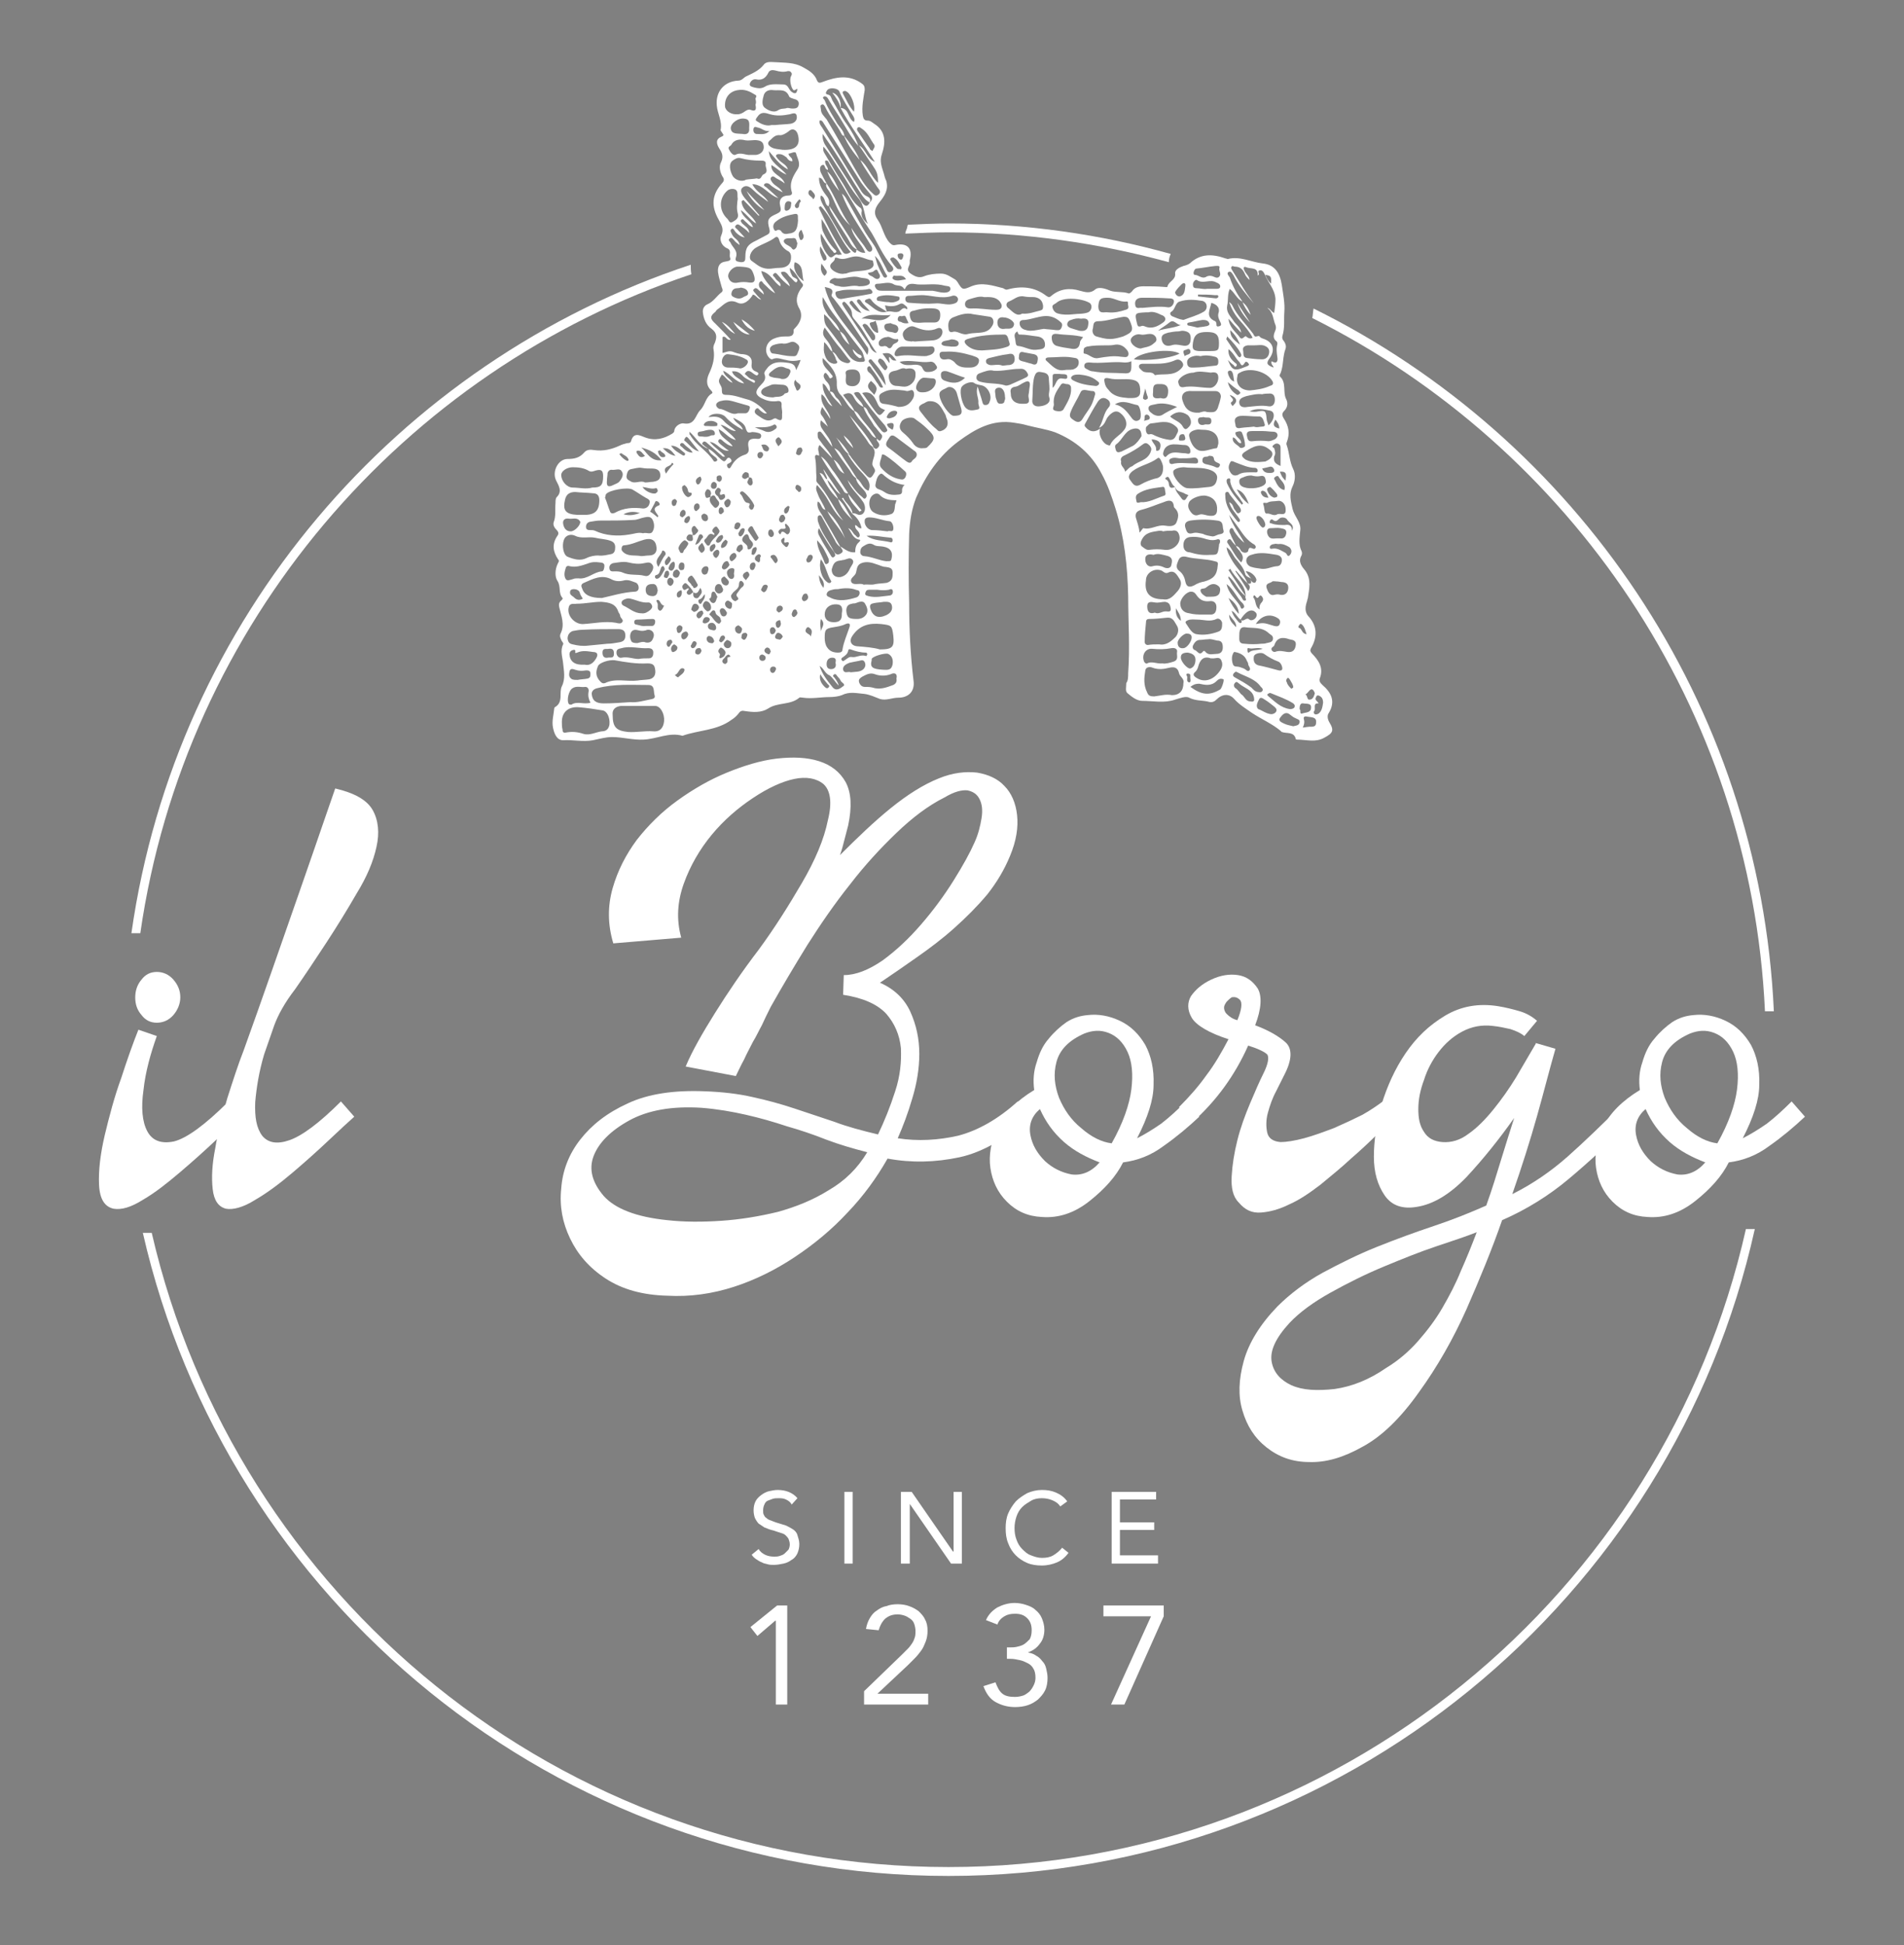 <?xml version="1.0" encoding="utf-8"?>
<!-- Generator: Adobe Illustrator 24.3.0, SVG Export Plug-In . SVG Version: 6.00 Build 0)  -->
<svg version="1.1" id="Livello_1" xmlns="http://www.w3.org/2000/svg" xmlns:xlink="http://www.w3.org/1999/xlink" x="0px" y="0px"
	 viewBox="0 0 299.9 306.4" style="enable-background:new 0 0 299.9 306.4;" xml:space="preserve">
<rect x="0" y="0" width="299.9" height="306.4" fill="#808080" stroke="none"/>
<style type="text/css">
	.st0{fill:#FFFFFF;}
</style>
<g>
	<g>
		<path class="st0" d="M24.7,163.2c-1,2.8-1.8,5.7-2.1,8.5c-0.4,2.8-0.2,5,0.6,6.5c0.8,1.5,2.2,2,4.2,1.6c2-0.5,4.9-2.6,8.6-6.3
			l2.1,2.4c-1,0.8-2.3,2-4.1,3.7c-1.8,1.7-3.7,3.4-5.7,5.1c-2,1.7-3.9,3.2-5.8,4.3c-1.9,1.2-3.4,1.6-4.6,1.4
			c-1.4-0.3-2.2-1.5-2.3-3.8c-0.1-2.2,0.2-4.8,0.9-7.8c0.7-2.9,1.5-6,2.6-9c1-3.1,1.9-5.6,2.7-7.6L24.7,163.2z M24.7,153.1
			c1,0,1.9,0.4,2.6,1.2c0.7,0.8,1.1,1.7,1.1,2.8c0,1-0.4,2-1.1,2.8c-0.7,0.8-1.6,1.2-2.6,1.2c-1,0-1.8-0.4-2.4-1.2
			c-0.7-0.8-1-1.7-1-2.8c0-1,0.3-2,1-2.8C22.9,153.5,23.7,153.1,24.7,153.1"/>
		<path class="st0" d="M43.2,161.5l-1.6,4.6c-0.8,2.7-1.2,5.2-1.4,7.5c-0.1,2.4,0.2,4.1,1.1,5.3c0.9,1.1,2.3,1.4,4.3,0.7
			c2-0.7,4.7-2.7,8.1-6.1l2.1,2.4c-0.9,0.8-2.2,2-4,3.7c-1.8,1.7-3.7,3.4-5.7,5.1c-2,1.7-4,3.2-5.9,4.3c-1.9,1.2-3.5,1.6-4.6,1.4
			c-1.2-0.3-1.9-1.3-2.1-3.1c-0.2-1.8-0.1-3.9,0.4-6.4c0.4-2.5,1.1-5.1,1.9-7.9c0.9-2.8,1.7-5.3,2.6-7.6c1.4-3.9,2.9-8.1,4.5-12.7
			c1.6-4.6,3.1-8.9,4.5-12.9c1.4-4,2.6-7.5,3.6-10.4c1-2.9,1.6-4.6,1.8-5.2c3,0.7,5,1.8,5.9,3.4c0.9,1.6,1.1,3.6,0.6,5.8
			c-0.5,2.3-1.5,4.7-3.1,7.3c-1.5,2.6-3.1,5.2-4.8,7.8c-1.7,2.6-3.3,5-4.9,7.3C44.8,158,43.8,159.9,43.2,161.5"/>
		<path class="st0" d="M108,168c1-2.4,2.6-5.2,4.6-8.4c2-3.2,4.3-6.6,6.9-10c2.5-3.4,4.7-6.9,6.8-10.5c2.1-3.6,3.5-6.9,4.1-9.9
			c0.7-2.8,0.4-4.7-0.7-5.7c-1.1-0.9-2.7-1.2-4.6-0.8c-1.9,0.4-4.1,1.4-6.5,3c-2.4,1.6-4.6,3.5-6.5,5.8c-1.9,2.3-3.4,4.9-4.4,7.7
			c-1,2.8-1.2,5.6-0.4,8.5l-10.7,0.9c-0.9-3-0.9-5.9-0.1-8.7c0.8-2.8,2.1-5.3,3.8-7.6c1.8-2.3,3.9-4.4,6.4-6.2
			c2.5-1.8,5.1-3.3,7.8-4.4c2.7-1.1,5.3-1.9,7.8-2.2c2.6-0.3,4.8-0.2,6.7,0.4c1.9,0.6,3.3,1.7,4.2,3.3c0.9,1.7,1,3.9,0.4,6.8
			c-0.2,0.8-0.4,1.5-0.6,2.3c-0.2,0.8-0.4,1.6-0.7,2.4c2.8-2.8,5.4-5.3,8-7.4c2.6-2.1,5.1-3.7,7.6-4.7c2.2-0.9,4.2-1.1,6-0.9
			c1.8,0.3,3.3,1,4.3,2.1c1.1,1.1,1.8,2.7,2,4.6c0.2,1.9-0.1,4-1.1,6.4c-0.9,2.2-2.1,4.2-3.6,6.1c-1.6,1.9-3.3,3.6-5.2,5.3
			c-1.9,1.7-3.9,3.2-5.9,4.6c-2,1.4-4,2.8-5.8,4c2.3,1,3.9,2.6,4.8,4.6c0.9,2,1.4,4.2,1.4,6.6c0,2.3-0.4,4.7-1.1,7
			c-0.7,2.4-1.5,4.5-2.3,6.3c3.2,0.5,6.4,0.3,9.5-0.4c3.1-0.8,6.3-2.6,9.4-5.4l2.1,2.3c-3.8,3.5-7.6,5.7-11.3,6.5
			c-3.8,0.8-7.5,0.9-11.3,0.2c-1.7,3-3.8,5.9-6.3,8.5c-2.5,2.7-5.3,5-8.3,7c-3,2-6.2,3.6-9.6,4.7c-3.4,1.1-6.9,1.6-10.5,1.4
			c-3.9-0.1-7.1-1-9.7-2.7c-2.6-1.7-4.4-3.8-5.6-6.3c-1.2-2.5-1.7-5.1-1.4-7.9c0.2-2.8,1.2-5.4,3-7.7c1.8-2.3,4.2-4.2,7.5-5.7
			c3.2-1.5,7.3-2.1,12.1-1.9c2.8,0.1,5.3,0.4,7.5,0.9c2.3,0.5,4.5,1.1,6.6,1.8c2.1,0.7,4.2,1.4,6.3,2.1c2.1,0.8,4.4,1.4,6.9,2
			c1-2.1,1.9-4.3,2.7-6.8c0.8-2.4,1-4.7,0.9-6.8c-0.2-2.1-1-3.9-2.3-5.4c-1.4-1.5-3.6-2.5-6.8-3l0.1-3.1c1.9,0,3.9-0.8,6.1-2.3
			c2.2-1.6,4.2-3.5,6.1-5.7c1.9-2.2,3.6-4.5,5.1-6.9c1.5-2.4,2.6-4.4,3.3-6c0.6-1.3,0.9-2.6,1.1-3.8c0.2-1.2,0.1-2.2-0.3-3
			c-0.4-0.8-1-1.2-1.9-1.4c-0.9-0.1-2.1,0.2-3.6,1.1c-2.6,1.3-5.1,3.2-7.6,5.6c-2.5,2.4-5,5.1-7.3,8.1c-2.4,3-4.6,6.2-6.7,9.5
			c-2.1,3.4-4,6.6-5.8,9.8c-0.5,1-1,2-1.4,2.9c-0.5,0.9-0.9,1.8-1.4,2.6c-0.5,1-1,1.9-1.4,2.8c-0.5,0.9-0.9,1.8-1.3,2.6L108,168z
			 M136.6,181.5c-2.3-0.6-4.4-1.2-6.5-2c-2-0.8-4.1-1.5-6.2-2.1c-2.1-0.7-4.2-1.3-6.4-1.8c-2.2-0.5-4.5-0.9-7-1.1
			c-4.7-0.3-8.5,0.4-11.4,2c-2.9,1.6-4.8,3.5-5.6,5.6c-0.8,2.1-0.2,4.2,1.6,6.3c1.8,2,5.1,3.3,10,3.8c2.7,0.3,5.5,0.3,8.5,0.1
			c3-0.2,6-0.7,8.9-1.4c2.9-0.8,5.6-1.9,8-3.4C133.1,186,135.1,184,136.6,181.5"/>
		<path class="st0" d="M179.1,179.3c1.2-0.6,2.5-1.4,3.8-2.3c1.3-1,2.6-2.2,3.9-3.5l2.1,2.4c-1.7,1.6-3.6,3.2-5.6,4.6
			c-2,1.5-4.1,2.3-6.4,2.6c-1.1,2.2-2.9,4.2-5.3,6.1c-2.4,1.9-4.9,2.7-7.5,2.5c-2.2-0.1-4-0.9-5.5-2.4c-1.5-1.5-2.3-3.3-2.6-5.3
			c-0.3-2,0.1-4.2,1.1-6.4c1-2.2,3-4.2,5.8-5.9c-0.2-1.5-0.1-3,0.4-4.4c0.4-1.4,1-2.7,1.9-3.7c0.8-1,1.8-1.9,2.8-2.6
			c1.1-0.7,2.2-1,3.3-1.1c1.7-0.2,3.4,0.1,5.1,0.9c1.7,0.8,3,2.1,4,3.8c0.9,1.7,1.4,3.8,1.3,6.3C181.7,173.2,180.8,176,179.1,179.3
			 M163.8,174.7c-1.3,1.1-1.8,2.5-1.5,4.1c0.3,1.6,1.1,2.9,2.3,4.1c1.2,1.1,2.6,1.8,4.2,2.1c1.6,0.2,3.1-0.4,4.4-1.9
			c-2.1-0.8-4-1.8-5.6-3.2C165.9,178.4,164.7,176.7,163.8,174.7 M175.1,180.1c1.8-3.2,2.8-6.1,3.1-8.5c0.3-2.4,0.1-4.4-0.6-5.9
			c-0.7-1.5-1.7-2.5-3-3c-1.3-0.5-2.5-0.4-3.8,0.1c-2.5,1.1-3.9,2.6-4.4,4.5c-0.5,1.9-0.3,3.7,0.4,5.6c0.8,1.9,1.9,3.5,3.5,4.8
			C171.9,179.1,173.5,179.9,175.1,180.1"/>
		<path class="st0" d="M185.7,174.4c1.6-1.6,3.1-3.3,4.3-5c1.3-1.7,2.4-3.6,3.5-5.7c-3.1-1-5.1-2.2-5.8-3.4
			c-0.7-1.2-0.7-2.4-0.1-3.4c0.7-1,1.7-1.9,3.2-2.6c1.5-0.7,2.9-0.9,4.2-0.7c1.3,0.2,2.3,0.9,3.1,2.1c0.7,1.2,0.6,3.2-0.4,5.8
			c2.1,0.8,3.7,1.7,4.8,2.7c1.1,1,1,2.8-0.2,5.1c-0.3,0.6-0.7,1.4-1.3,2.6c-0.6,1.1-1,2.3-1.3,3.4c-0.3,1.1-0.3,2.2-0.1,3.1
			c0.2,0.9,0.9,1.4,2.1,1.5c0.9,0,2.2-0.2,3.7-0.6c1.5-0.4,3.1-1,4.7-1.6c1.6-0.7,3.1-1.4,4.5-2.1c1.4-0.8,2.4-1.5,3.2-2.1l2.1,2.4
			c-0.8,0.7-1.8,1.6-3,2.8c-1.2,1.2-2.6,2.5-4.1,3.8c-1.5,1.4-3.1,2.7-4.8,4.1c-1.7,1.3-3.3,2.4-4.9,3.1c-1.6,0.8-3.1,1.2-4.5,1.3
			c-1.4,0.1-2.5-0.4-3.5-1.6c-0.9-0.9-1.2-2.3-1.1-4.1c0.1-1.8,0.4-3.7,0.9-5.7c0.5-2,1.2-3.9,2-5.8c0.8-1.9,1.5-3.5,2.1-4.7
			c0.8-1.6,0.9-2.6,0.6-3c-0.4-0.4-1.4-0.9-3-1.4c-2.1,4.7-5,8.7-8.8,12.1L185.7,174.4z M194.9,160.7c0.7-1.7,0.8-2.8,0.4-3.2
			c-0.4-0.4-0.8-0.5-1.3-0.4c-0.3,0.2-0.5,0.4-0.8,0.7c-0.2,0.3-0.4,0.6-0.4,0.9c0,0.3,0.1,0.7,0.4,1
			C193.6,160.1,194.1,160.5,194.9,160.7"/>
		<path class="st0" d="M257.9,175.7c-4.1,4.1-7.7,7.4-10.8,10c-3.1,2.6-6.6,4.8-10.5,6.5c-1.6,4.6-3.5,9.2-5.6,14
			c-2.1,4.7-4.6,9.1-7.5,13.1c-2.9,4.1-5.9,7-8.9,8.6c-3,1.7-5.8,2.5-8.4,2.4c-2.6,0-4.8-0.8-6.7-2.3c-1.9-1.5-3.1-3.4-3.8-5.8
			c-0.7-2.3-0.6-4.9,0.2-7.8c0.8-2.9,2.6-5.8,5.3-8.6c2-2,4.4-3.8,7.1-5.3c2.8-1.5,5.6-2.9,8.6-4.1c3-1.2,6-2.3,9-3.3
			c3-1,5.7-2.1,8.2-3.2c0.9-2.5,1.6-4.8,2.3-7.1s1.4-4.5,2.1-6.7c-2.4,3.4-4.9,6.5-7.5,9.3c-2.7,2.8-5.3,4.3-7.8,4.7
			c-2.3,0.4-4-0.2-5.1-1.8c-1.1-1.6-1.7-3.6-1.7-6.1c0-2.5,0.4-5.2,1.2-8.2c0.9-2.9,2.1-5.6,3.8-8.1c1.7-2.5,3.7-4.4,6.2-5.9
			c2.5-1.5,5.3-2,8.4-1.5c1.2,0.2,2.4,0.5,3.4,0.8c1,0.3,1.9,0.8,2.7,1.5l-2,2.4c-0.6-0.5-1.3-0.8-2.2-1.1c-0.9-0.2-1.8-0.4-2.8-0.5
			c-1.7-0.2-3.3,0.1-4.8,0.9c-1.5,0.8-2.7,1.9-3.7,3.2c-1,1.3-1.8,2.8-2.3,4.4c-0.6,1.6-0.9,3.1-0.9,4.6c0,1.4,0.2,2.6,0.9,3.6
			c0.6,1,1.6,1.5,2.9,1.6c1.4,0.1,2.8-0.3,4.1-1.3c1.3-0.9,2.6-2.2,3.9-3.8c1.3-1.6,2.5-3.3,3.6-5.1c1.1-1.9,2.1-3.6,3.1-5.3v-0.1
			l3.1,0.9c-0.9,3.1-1.8,6.7-2.9,10.6c-1.1,3.9-2.4,8-3.9,12.3c3.2-1.6,6.1-3.6,8.7-5.9c2.6-2.3,5.6-5.2,9-8.6L257.9,175.7z
			 M232.6,194.1c-1.5,0.6-3.6,1.3-6.3,2.2c-2.7,0.9-5.4,2-8.3,3.2c-2.9,1.2-5.7,2.6-8.4,4.1c-2.7,1.5-4.9,3.1-6.5,4.8
			c-2.2,2.4-3.1,4.4-2.8,6.1c0.3,1.7,1.4,2.9,3.1,3.7c1.8,0.8,4,0.9,6.8,0.6c2.8-0.4,5.5-1.5,8.1-3.3c2-1.2,3.7-2.7,5.1-4.3
			c1.4-1.6,2.7-3.3,3.8-5.2c1.1-1.9,2.1-3.8,2.9-5.8C231,198.2,231.8,196.2,232.6,194.1"/>
		<path class="st0" d="M274.5,179.3c1.2-0.6,2.5-1.4,3.8-2.3c1.3-1,2.6-2.2,3.9-3.5l2.1,2.4c-1.7,1.6-3.6,3.2-5.6,4.6
			c-2,1.5-4.1,2.3-6.4,2.6c-1.1,2.2-2.9,4.2-5.3,6.1c-2.4,1.9-4.9,2.7-7.5,2.5c-2.2-0.1-4-0.9-5.5-2.4c-1.5-1.5-2.3-3.3-2.6-5.3
			c-0.3-2,0.1-4.2,1.1-6.4c1-2.2,3-4.2,5.8-5.9c-0.2-1.5-0.1-3,0.4-4.4c0.4-1.4,1-2.7,1.9-3.7c0.8-1,1.8-1.9,2.8-2.6
			c1.1-0.7,2.2-1,3.3-1.1c1.7-0.2,3.4,0.1,5.1,0.9c1.7,0.8,3,2.1,4,3.8c0.9,1.7,1.4,3.8,1.3,6.3C277.1,173.2,276.2,176,274.5,179.3
			 M259.2,174.7c-1.3,1.1-1.8,2.5-1.5,4.1c0.3,1.6,1.1,2.9,2.3,4.1c1.2,1.1,2.6,1.8,4.2,2.1c1.6,0.2,3.1-0.4,4.4-1.9
			c-2.1-0.8-4-1.8-5.6-3.2C261.3,178.4,260.1,176.7,259.2,174.7 M270.5,180.1c1.8-3.2,2.8-6.1,3.1-8.5c0.3-2.4,0.1-4.4-0.6-5.9
			c-0.7-1.5-1.7-2.5-3-3c-1.3-0.5-2.5-0.4-3.8,0.1c-2.5,1.1-3.9,2.6-4.4,4.5c-0.5,1.9-0.3,3.7,0.4,5.6c0.8,1.9,1.9,3.5,3.5,4.8
			C267.3,179.1,268.9,179.9,270.5,180.1"/>
		<path class="st0" d="M177.7,106c0.3-4,0-8.1,0-12.1c-0.1-4.7-0.6-9.3-2-13.8c-0.6-1.9-1.2-3.7-2.2-5.5c-1.6-3.1-4.1-5.2-7.3-6.5
			c-1.4-0.5-2.9-0.7-4.4-1.1c-0.7-0.2-1.3-0.3-2-0.4c-3.5-0.6-6.2,1-8.8,2.9c-3.1,2.3-5.2,5.4-6.7,8.9c-0.7,1.8-1,3.7-1.1,5.7
			c-0.1,3.6-0.1,7.3,0,10.9c0,4.1,0.2,8.2,0.7,12.3c0.2,1.6-0.8,2.6-2.4,2.6c-1,0-1.9,0.5-2.9,0.2c-0.8-0.3-1.6-0.7-2.5-0.8
			c-1.2-0.1-2.3-0.4-3.5,0.2c-0.5,0.2-1.3,0.3-1.9,0.3c-1.4,0-2.8,0.3-4.2,0.1c-0.2,0-0.5-0.1-0.6,0c-1.4,1.2-3.4,0.7-4.9,1.7
			c-1.1,0.7-2.4,0.6-3.7,0.4c-0.4-0.1-0.7,0-0.9,0.3c-0.3,0.4-0.7,0.8-1.2,1.1c-2.3,1.7-5.2,1.6-7.7,2.5c-2.1-0.6-4,0.5-6.1,0.6
			c-1.7,0.1-3.3-0.4-5-0.4c-1,0-2,0.3-3,0.5c-1.6,0.3-3.1-0.1-4.7,0c-1,0-1.4-1-1.6-2c-0.2-1,0.1-2,0.2-3c0-0.1,0-0.1,0.1-0.2
			c1.4-0.8,0.6-2.3,1.1-3.3c0.6-1.2,0.3-2.5,0.2-3.6c-0.1-1-0.5-2,0-3c0.1-0.1-0.1-0.4-0.2-0.5c-0.2-0.4-0.4-0.8-0.2-1.2
			c0.7-1.4,0.1-2.8-0.2-4.1c-0.1-0.4-0.1-0.8,0.3-1.1c0.1-0.1,0.3-0.3,0.2-0.4c-0.7-0.8-0.2-1.8-0.8-2.7c-0.4-0.6-0.4-1.7,0-2.6
			c0.1-0.3,0.4-0.5,0.1-0.8c-0.8-1.2-1-2.4-0.1-3.7c0.3-0.4,0.1-0.7-0.2-1c-0.3-0.3-0.5-0.7-0.4-1.1c0.4-1,0.2-2,0.3-3.1
			c0-0.3,0-0.7,0.2-0.9c0.9-0.9,0.3-1.8-0.1-2.6c-0.7-1.4,0.3-3.4,1.8-3.4c1.1,0,1.9-0.2,2.6-1c0.4-0.5,1-0.5,1.6-0.4
			c1.4,0.2,2.7-0.1,4-0.7c0.4-0.2,0.8-0.3,1.2-0.4c0.2,0,0.5,0,0.6-0.3c0.4-1.5,1.4-0.9,2.2-0.6c1.6,0.6,3,0.2,4.3-0.6
			c0.1-0.1,0.3-0.2,0.3-0.4c0.1-0.9,1.1-1.3,1.5-1.2c1.8,0.3,1.8-1.3,2.6-2.1c0.8-0.8,0.8-2,1.8-2.6c0.2-0.1,0.1-0.3-0.1-0.5
			c-0.9-0.9-0.7-1.9-0.2-2.9c0.5-1.1,0.8-2.3,0.6-3.5c-0.1-0.4,0-0.7,0.2-1.1c0.3-0.8,0.4-1.5-0.5-2.2c-0.9-0.6-1.3-1.6-1.4-2.7
			c0-0.6,0.3-1,0.8-1.2c0.9-0.4,1.4-1.3,2.2-1.9c0.2-0.2,0.1-0.5,0-0.7c-0.2-0.8-0.5-1.6-0.6-2.4c-0.1-1,0.3-1.6,1.2-1.7
			c0.4-0.1,0.9-0.1,0.7-0.6c-0.2-0.5,0.3-1.2-0.5-1.5c-0.9-0.4-1.2-1.4-0.9-2c0.5-1.1,0-1.7-0.4-2.5c-1.2-2.1-1.1-3.9,0.5-5.7
			c0.4-0.4,0.4-0.7,0.1-1.1c-0.4-0.7-0.6-1.6-0.2-2.3c0.4-0.9,0.1-1.5-0.3-2.1c-0.5-0.8-0.6-1.5,0.4-1.9c0.3-0.1,0.3-0.3,0.1-0.5
			c-0.1-0.2-0.3-0.4-0.3-0.5c0.3-1.4-0.5-2.6-0.6-3.9c-0.2-2.2,1.2-3.8,3.4-3.9c0.5,0,0.8-0.4,1.1-0.6c1-0.5,2.1-0.9,2.9-1.9
			c0.4-0.6,1.3-0.4,1.9-0.4c1.4,0.1,2.9,0,4.3,0.8c0.9,0.5,1.8,1,2.2,2.1c0.2,0.4,0.4,0.4,0.9,0.2c2.1-0.8,4.2-1.2,6.2,0.3
			c0.4,0.3,0.4,0.6,0.4,1c-0.2,1.3-0.5,2.6-0.3,4c0.1,0.5,0.2,0.8,0.8,0.8c0.4,0,0.7,0.3,1,0.5c1.9,1.2,1.8,3,1.2,4.8
			c-0.4,1.1,0,2,0.3,3c0.1,0.4,0.2,0.8,0.4,1.2c0.4,1.4-0.3,2.4-1.1,3.4c-0.7,0.9-1,1.7-0.2,2.8c0.7,1,0.9,2.5,1.8,3.5
			c0.3,0.3,0.5,0.5,0.9,0.4c1.9-0.4,2.8,0.5,2.3,2.4c0,0.2,0,0.3,0,0.5c-0.1,0.5-0.6,1,0,1.5c0.7,0.5,1.4,0.9,2.3,0.5
			c0.8-0.3,1.7-0.4,2.6-0.4c0.9,0,1.5,0.5,2.2,0.9c0.2,0.1,0.3,0.3,0.4,0.4c0.8,1.3,0.8,1.3,2.2,0.7c1.7-0.7,3.4-0.1,5,0.3
			c0.2,0.1,0.4,0.3,0.7,0.2c2.2-0.6,4.3-0.4,6.1,1c0.3,0.2,0.5,0.3,0.8,0c1.3-1.1,2.9-1.3,4.5-0.8c0.8,0.2,1.6,0.5,2.4-0.2
			c0.6-0.5,1.7-0.1,2.4,0.2c0.9,0.3,1.9,0.1,2.8,0.4c0.2,0.1,0.4-0.1,0.6-0.3c0.4-0.6,1-0.8,1.8-0.8c1.1,0,2.2,0,3.3,0.1
			c0.2,0,0.5,0.1,0.5-0.1c0.2-0.8,1.3-1,1.2-2c-0.1-0.6,0.7-1,1.3-1.2c0.4-0.1,0.7-0.2,1-0.4c1.7-1.6,3.6-1.5,5.6-0.8
			c0.1,0,0.3,0.1,0.4,0.1c1.9-0.5,3.7,0.5,5.5,0.7c1.9,0.2,2.7,1.5,3,3.4c0.2,1.4,0.5,2.8,0.4,4.2c-0.1,1.3,0.1,2.5-0.3,3.8
			c-0.1,0.3,0,0.6,0.2,0.8c0.3,0.4,0.4,0.8,0.3,1.2c-0.5,1.3-0.3,2.6-0.8,3.9c-0.1,0.1-0.2,0.4-0.1,0.5c1.1,1,0.4,2.5,1,3.6
			c0.3,0.6,0.2,1.3-0.3,1.8c-0.4,0.4-0.4,0.7-0.1,1.2c0.8,1.2,1,2.4,0.5,3.7c-0.1,0.2-0.1,0.4,0,0.6c0.4,1.2,0.4,2.5,1,3.7
			c0.4,0.8,0.3,1.9-0.1,2.7c-0.6,1.2-0.3,2.3,0,3.6c0.3,1.2,1.4,2.1,1.2,3.4c-0.1,1.1-0.3,2.2,0.2,3.2c0.1,0.2,0.1,0.5,0,0.7
			c-0.6,1,0.1,1.8,0.6,2.4c1,1.4,0.6,2.9,0.4,4.3c0,0.1-0.1,0.2-0.1,0.4c-0.3,0.9-0.5,1.8,0.3,2.6c1.3,1.5,1.3,3.2,0.3,4.9
			c-0.2,0.4-0.1,0.5,0.1,0.8c1.1,1.1,1.9,2.3,1.3,3.9c-0.2,0.5,0.1,0.8,0.4,1.1c1.4,1.2,2.1,2.6,1,4.4c-0.3,0.4-0.2,1,0.1,1.5
			c0.8,1.3,0.5,1.7-0.8,2.4c-1.4,0.8-2.9,0.3-4.3,0.3c-0.1,0-0.2,0-0.2-0.1c-0.3-1.2-1.4-0.8-2.2-1.1c0,0-0.1,0-0.1-0.1
			c-1.4-1.2-3.1-1.9-4.6-2.9c-1-0.7-2-1.3-2.8-2.2c-0.8-0.9-1.9-0.8-2.8,0.1c-0.4,0.4-0.8,0.5-1.4,0.3c-1-0.2-1.9-0.1-2.9-0.6
			c-0.5-0.3-1.5,0.1-2.2,0.3c-1.7,0.6-3.5,0.2-5.2,0.2c-0.8,0-1.6-0.6-2.3-1.2c-0.4-0.3-0.2-1-0.2-1.6
			C177.7,107.2,177.7,106.6,177.7,106 M118,75.2c-0.1,0.2-0.1,0.3-0.2,0.5c-0.2,0.3,0,0.5,0.2,0.7c0.1,0.1,0.3,0.1,0.4,0
			c0.2-0.2,0.2-0.5,0.1-0.7C118.5,75.3,118.3,75.2,118,75.2c-0.1-0.3,0.1-0.7-0.4-0.8c-0.3-0.1-0.4,0.1-0.6,0.3
			c-0.1,0.2-0.2,0.4,0,0.6C117.5,75.7,117.7,75.1,118,75.2 M109.1,84.3c0.2,0,0.4,0,0.5-0.2c0.2-0.2,0.6-0.5,0.2-0.8
			c-0.2-0.2-0.3-0.6-0.6-0.4c-0.3,0.2-0.3,0.6-0.2,0.9C109.1,83.9,109.1,84.1,109.1,84.3c-0.3-0.1-0.6-0.3-0.9,0.2
			c-0.2,0.4,0.1,0.6,0.3,0.7C109.5,85.4,109,84.6,109.1,84.3 M109.2,93.3c0,0.3-0.1,0.7,0.3,0.9c0.3,0.1,0.5,0,0.6-0.2
			c0.3-0.4,0.7-0.7,0.2-1.4C110,93.1,109.9,93.7,109.2,93.3c-0.2-0.5-0.6-0.9-1-1.3c-0.2-0.2-0.3-0.2-0.5,0
			c-0.2,0.2-0.3,0.4-0.2,0.6c0.1,0.2,0.2,0.4,0.4,0.3c0.2,0,0.3-0.3,0.6-0.2c0,0.3-0.6,0.5-0.2,0.9
			C108.7,93.9,108.9,93.4,109.2,93.3 M185.1,76.7c-0.5-0.3-0.6-0.8-0.9-1.3c-0.1-0.2-0.2-0.4-0.5-0.2c-0.3,0.2-0.1,0.3,0.1,0.4
			c0.2,0.2,0.3,0.4,0.3,0.6C184.2,77,184.6,76.9,185.1,76.7c0,0.7,0.6,1.2,1,1.8c0.1,0.2,0.4,0.4,0.6,0.2c0.2-0.2,0.3-0.5,0.5-0.7
			c-0.2-0.1-0.3-0.1-0.5-0.2C186.1,77.4,185.3,77.5,185.1,76.7 M111.9,78.3c0-0.2,0-0.3,0.1-0.5c0-0.3-0.1-0.6-0.4-0.7
			c-0.2-0.1-0.3,0-0.4,0.2c-0.2,0.3-0.2,0.5-0.1,0.8C111.2,78.7,111.6,78.3,111.9,78.3c-0.3,0.6,0.1,1.1,0.5,1.5
			c0.3,0.4,0.6,0.1,0.8-0.2c0.3-0.6-0.3-0.8-0.5-1.3C112.5,77.9,112.2,78,111.9,78.3 M196.2,93.9c-1.2-0.8-1.6-2.3-2.7-3.1
			c-0.1,0.3,0.1,0.4,0.2,0.6c0.5,1,1.2,1.8,1.8,2.6c0.2,0.3,0.3,0.7,0.6,0.6C196.5,94.6,196,94.1,196.2,93.9c0-1.9-1.7-2.8-2.4-4.3
			c-0.1,0.1-0.2,0.1-0.3,0.2C194.4,91.2,195.3,92.5,196.2,93.9 M195.4,97.6c0.5,0.5,0.9-0.5,1.4,0c0.2,0.2,0.7,0.1,1-0.3
			c0.2-0.3,0.2-0.7-0.1-0.9c-0.3-0.3-0.7-0.3-1.1-0.1C196.1,96.6,195.7,97.1,195.4,97.6c-0.5-0.3-0.7-1-1.4-1.4
			c0.2,0.8,0.7,1.3,1.1,1.8c0.1,0.1,0.3,0.2,0.4,0.1C195.7,97.9,195.5,97.7,195.4,97.6 M139.7,49.1c0.6-0.2,1.1,0.2,1.8,0
			c0.4-0.1,0.7-0.9,1.3-0.4c0.1,0.1,0.2-0.2,0-0.4c-0.3-0.2-0.6-0.7-1.1-0.4c-0.7,0.4-1.5,0.4-2.3,0.2
			C139.5,48.6,139.6,48.8,139.7,49.1c-0.9-0.6-1.9-1-2.5-1.9c-0.2-0.3-0.5-0.1-0.8,0c-0.2,0.1-0.2,0.3-0.1,0.4
			C137.4,48.2,138.2,49.5,139.7,49.1 M196.5,91.9c0.7,0.2,0.6-0.2,0.5-0.6c0.1,0.3,0.3,0.5,0.6,0.5c0.2,0,0.2-0.2,0.3-0.4
			c0-0.6-1-1.5-1.7-1.4c0.3,0.4,0.6,0.8,0.9,1.2c-0.3-0.3-0.9-0.3-1-0.9c-0.2-0.8-0.8-1.5-1.3-2.1c-0.6-0.6-0.8-1.5-1.6-2
			c0.1,0.9,0.6,1.6,1,2.3C194.9,89.6,196,90.6,196.5,91.9c-0.6-0.6-1.2-1.3-1.8-2c-0.1,0-0.1,0.1-0.1,0.1c0.7,1,1.3,2,2,3.1
			C197,92.6,196.9,92.2,196.5,91.9 M131.1,55.4c0.5,0.2,0.7,0.7,1,1.1c0.3,0.4,0.8,0.6,1.3,0.7c0.2,0,0.4,0,0.5-0.2
			c0.1-0.2-0.1-0.3-0.2-0.4c-0.5-0.6-0.9-1.2-1.3-1.7c-0.9-1-1.6-2.1-2.5-3.3c-0.4,0.7-0.3,1.2,0.1,1.7
			C130.5,53.9,131,54.6,131.1,55.4c-0.5-0.3-0.7-1.1-1.3-1.5c0,0.6-0.1,1.1,0,1.6c0.2,0.8,0.5,1.6,1.5,1.8c0.2,0,0.4,0,0.5-0.1
			c0.2-0.2,0-0.3-0.1-0.5C131.6,56.2,131.3,55.8,131.1,55.4 M194.7,86c0.5,0.1,0.6,0.5,0.8,0.8c0.4,0.4,1,0.3,1.1,0
			c0.1-0.7,0.4-0.5,0.7-0.4c0.2,0.1,0.4,0.1,0.5-0.2c0-0.2-0.1-0.3-0.2-0.4c-1.1-0.6-1.8-1.6-2.4-2.5c-0.5-0.7-1.1-1.5-1.6-2.2
			c0.5,1.6,1.6,2.9,2.4,4.4c-0.7-0.5-1.2-1.2-1.6-1.8c-0.1-0.2-0.2-0.6-0.5-0.5c-0.3,0.2-0.3,0.6-0.1,0.9
			C194,84.7,194.4,85.3,194.7,86c-0.2-0.2-0.5-0.5-0.7-0.8c-0.1-0.1-0.2-0.4-0.5-0.2c-0.2,0.1-0.3,0.4-0.1,0.6c0.7,1,1.2,2.1,2.1,3
			c0.4-0.6,0.3-1.1-0.1-1.6C195.2,86.6,194.8,86.4,194.7,86 M137,31.9c0.4-0.4,0.5-0.8,0.1-1.3c-0.5-0.6-1-1.2-1.5-1.9
			c-2-3.2-4-6.4-6-9.5c-0.1-0.1-0.2-0.3-0.5-0.2c-0.1,0.5,0.2,0.8,0.4,1.1c1.9,3,3.7,6.1,5.6,9.1c0.4,0.6,0.7,1.4,1.4,1.7
			C137.2,31.2,137.1,31.5,137,31.9c-0.6-0.3-1-0.8-1.4-1.4c-1.4-2.1-2.6-4.3-4-6.4c-0.6-1-1.3-1.9-2-3c-0.1,0.7,0.1,1.2,0.3,1.6
			c1.9,3,3.9,6,5.8,9.1C136.2,32.5,136.6,32.7,137,31.9 M136,64.1c-0.7-0.3-1.2-0.9-1.5-1.5c-0.4-0.8-0.9-0.8-1.7-0.4
			c0.6,0.9,1.4,1.6,1.8,2.6c-1-0.6-1.4-1.7-2.1-2.5c-0.5-0.5-0.7-1-0.7-1.8c0.1-1.8-1-2.9-2.2-4.1c-0.2,1.2,0.7,1.7,1.2,2.4
			c0.1,0.2,0.6,0.5,0.2,0.7c-0.4,0.3-0.4-0.2-0.6-0.4c-0.2-0.2-0.3-0.5-0.5-0.3c-0.2,0.2-0.2,0.5-0.1,0.7c0.1,0.2,0.2,0.4,0.4,0.6
			c0.5,0.5,0.6,1,0.5,1.6l0,0c-0.4-0.3-0.5-1-1.1-1.3c-0.1,1.5,0.8,2.4,1.5,3.6c-0.9-0.4-0.9-1.4-1.7-1.9c-0.3,1.7,1.2,2.5,1.4,3.9
			c-0.4-0.6-0.8-1.2-1.3-1.9c-0.2,0.5-0.4,0.9-0.1,1.3c0.5,0.6,0.7,1.2,1,1.8c-0.3-0.3-0.7-0.6-1.1-1c-0.2,0.7,0,1.1,0.3,1.5
			c0.6,0.9,1.3,1.6,1.5,2.7c-0.5-0.7-1-1.3-1.5-2c-0.2-0.2-0.3-0.5-0.6-0.4c-0.3,0.1-0.2,0.4-0.2,0.7c0,0.4,0.3,0.6,0.5,0.9
			c0.6,0.9,1.4,1.6,1.8,2.6c-0.7-0.7-1.3-1.4-2-2.1c-0.5,0.6,0,1.2-0.1,1.7l0,0c-0.5-0.3-0.7-0.1-0.6,0.4c0.2,1,0.1,2,0.2,3
			c0,0.3-0.1,0.5,0.1,0.8c1.7,1.8,2.6,4.1,4.1,6c-1-0.8-1.7-2-2.3-3.1c-0.5-0.9-1.1-1.7-1.8-2.5c-0.3,0.5-0.1,0.9,0.1,1.4
			c0.3,0.9,0.9,1.6,1.2,2.5l0,0c-0.7-0.1-0.6-1.1-1.2-1.3c-0.2,0.8,0.2,1.4,0.6,2c1,1.7,2,3.4,3,5.2c-0.4-0.3-0.7-0.6-0.9-1.1
			c-0.6-1.1-1.3-2.3-1.9-3.4c-0.1-0.2-0.3-0.7-0.6-0.5c-0.3,0.1-0.2,0.5-0.2,0.7c0,0.2,0.1,0.4,0.2,0.7c0.5,1.5,1.6,2.8,2.3,4.2
			c0.3,0.5,0.6,0.7,1.1,0.4c0.7-0.4,0.1-0.7,0-1.1c0.7,0.4,1.3,1,2.3,0.9c0-0.6,0.1-1.2,0.6-1.6c0.2-0.2,0.3-0.4,0-0.4
			c-1-0.2-1.2-1.2-1.7-1.8c0.6,0.2,0.7,0.8,1.1,1.1c0.2,0.1,0.3,0.5,0.6,0.3c0.2-0.2,0.1-0.5,0-0.7c-0.2-0.4-0.7-0.6-0.6-1.2
			c0.4,0.1,0.5,0.6,1,0.5c-0.2-1-0.7-1.7-1.5-2.3l0,0c0.5-0.2,0.9,0.3,1.3,0.2c0.8-0.1,1-1.3,0.4-2.1c-0.8-1.2-1.9-2-2.4-3.4
			c0.7,0.9,1.3,1.9,2.2,2.6c0.2,0.1,0.4,0.6,0.7,0.2c0.2-0.3,0.1-0.5-0.1-0.9c-0.5-0.7-1.3-1.2-1.5-2.2c0.9,0.4,1,1.7,2,2
			c0.5-1.2-0.2-1.9-0.9-2.7c-0.9-0.9-1.7-1.9-2.4-3.1c0.3,0.1,0.5,0.4,0.6,0.6c0.7,0.9,1.4,1.8,2.2,2.6c0.7,0.8,0.9,0.7,1.4-0.2
			c0.4-0.6-0.3-0.9-0.3-1.4c0-0.9,0.9-1.9-0.1-2.8l0,0c0.3,0.1,0.6,0.7,1,0.2c0.4-0.4,0.1-0.7-0.1-1c-0.1-0.1-0.1-0.2-0.1-0.4
			c0.2,0.1,0.4,0.5,0.6,0.2c0.2-0.3,0.4-0.6,0.1-0.9c-0.4-0.4-0.7-0.9-1.1-1.3C137.2,66.2,136.4,65.3,136,64.1
			c0.5,0.1,0.6,0.5,0.8,0.9c0.7,1,1.3,2,2.1,2.9c0.2,0.2,0.4,0.3,0.7,0.1c0.3-0.2,0.1-0.4,0-0.6c-0.1-0.2-0.2-0.4-0.4-0.6
			c-1.3-1.5-2.5-2.9-3.6-4.6c-0.2-0.4-0.5-0.6-1.1-0.3C134.9,62.8,135.8,63.3,136,64.1 M132.4,17c1.4,0.1,1.1,1.7,2.1,2.2
			c0.2-0.4,0-0.7-0.1-0.9c-0.8-1.3-1.6-2.5-2.2-3.9c-0.2-0.5-1.5-0.7-1.9-0.2c-0.2,0.3-0.4,0.6,0.1,0.7c0.5,0.1,0.5,0.5,0.7,0.9
			c0.8,1.3,1.4,2.6,2.3,3.8c0.7,1,1.4,2.2,1.8,3.4c-1.2-1.4-2-3-3-4.6c-0.6-0.9-1.2-1.9-1.8-2.9c-0.1-0.2-0.4-0.4-0.6-0.3
			c-0.4,0.2,0,0.4,0.1,0.6c0.5,1.3,1.3,2.5,2,3.7c0.4,0.6,1,1.1,1.1,1.9c-0.3,0-0.4-0.2-0.5-0.4c-0.7-1.4-1.8-2.6-2.5-4.1
			c-0.1-0.2-0.3-0.6-0.6-0.4c-0.3,0.1-0.1,0.5-0.1,0.7c0,0.7,0.5,1.1,0.9,1.6c1.5,2.5,2.9,5,4.3,7.5c0.9,1.5,1.7,3.1,3.1,4.3
			c0.2,0.2,0.4,0.3,0.7,0.1c0.3-0.2,0.4-0.5,0.2-0.8c-0.2-0.3-0.4-0.5-0.5-0.7c-0.8-1.3-1.8-2.6-2.5-4c1.2,0.9,1.6,2.5,2.8,3.6
			c0-1.4-0.2-1.8-0.9-2.8c-0.7-1-1.4-2.1-2.1-3.1c1.1,0.6,1.2,2.1,2.5,2.6C136,22.6,134,20,132.4,17L132.4,17z M132.3,52.2
			c-1-0.7-1.4-1.9-2.5-2.7c0,0.7,0,1.3,0.4,1.9c1.2,1.5,2.3,3.1,3.5,4.6c0.5,0.7,1.2,1.1,2.1,1c0.3,0,0.5-0.1,0.4-0.4
			c-0.2-0.5-0.2-1.1-0.7-1.6c-1.5-1.9-3-3.9-4.4-5.8c-0.6-0.8-1-1.6-1.5-2.4c-0.2,1.2,0.3,2,0.9,2.9C131.2,50.5,132,51.2,132.3,52.2
			L132.3,52.2z M130.2,28.9c-0.6,0-0.5-0.9-1.2-0.9c0,1,0.4,1.8,1,2.6c0.5,0.6,0.8,1.1,0.5,1.9c-0.7-0.3-0.4-1.4-1.2-1.7
			c-0.2,0.5,0.1,1,0.3,1.4c0.9,1.6,1.9,3.2,2.8,4.8c0.5,0.9,1.1,1.8,1.8,2.5c0.4,0.4,0.7,0.5,0.7-0.2c0.4,0.3,0.8,0.6,1.4,0.5
			c-0.6-1.4-1.9-2.4-2.2-3.9c0.6,1,1.3,1.9,2,2.8c0.3,0.4,0.6,1.2,1.1,0.9c0.5-0.4-0.1-1-0.3-1.4c-1.5-2.5-3.3-4.9-4.3-7.7
			c0.4,0.3,0.6,0.6,0.8,1c1,1.7,1.9,3.4,2.9,5.1c0.6,1,1.4,1.9,1.8,2.8c0.5,1,1,2,1.5,2.9c0.1,0.2,0.2,0.8,0.8,0.5
			c0.5-0.3,0.3-0.7,0-1c-1.3-1.5-2.1-3.4-3.1-5.1c-2.3-3.5-4.4-7.2-6.6-10.8c-0.2-0.3-0.2-0.7-0.7-0.6c-0.2,0.6,0.5,1,0.4,1.5
			c-0.1-0.1-0.2-0.1-0.3-0.2c-0.2-0.2-0.2-0.8-0.6-0.6c-0.4,0.2-0.4,0.7-0.2,1.2C129.6,27.8,129.9,28.4,130.2,28.9L130.2,28.9z
			 M111.6,70.7c0.8,0.4,1.3,1.1,2,1.7c0.4,0.3,0.5,0.4,0.8,0c0.1-0.2,0.4-0.5,0.7-0.1c0.3,0.4,0,0.5-0.3,0.7
			c-0.4,0.1-0.3,0.4-0.2,0.6c0.3,0.4,0.5,0,0.6-0.2c0.5-0.9,1.2-1.5,2.2-1.8c0.5-0.2,0.6-0.6,0.5-1.1c-0.2-1,0.1-1.4,1-1.4
			c0.4,0,0.9,0.2,1-0.4c0-0.5-0.5-0.5-0.9-0.6c-0.2,0-0.5-0.1-0.7,0c-0.5,0.1-0.6,0-0.8-0.5c-0.2-1-1.1-1.3-2-1.8
			c0.3,0.9,1.3,1,1.5,1.9c-1.1-0.6-2-1.2-2.7-2c-0.6-0.7-2.2-0.7-2.7,0c0.9-0.1,1.7-0.2,2.4,0.6c0.5,0.6,1.3,1,1.9,1.6
			c-0.9,0-1.4-0.8-2.4-1c0.8,1,1.8,1.5,2.4,2.4c-1.1-0.2-1.7-1.2-2.7-1.7c0.2,1.4,1.6,1.7,2.2,2.7c-0.7-0.1-1.1-0.5-1.5-0.8
			c-0.2-0.2-0.5-0.5-0.7-0.2c-0.2,0.3,0.1,0.5,0.3,0.7c0.4,0.3,0.7,0.6,1.3,1c-1.3,0.1-1.7-1.2-3-1.4c0.8,1,1.8,1.5,2.4,2.3
			c-0.3,0.1-0.4,0-0.5-0.1c-0.8-0.7-1.6-1.4-2.3-2c-0.2-0.2-0.5-0.4-0.7-0.1c-0.3,0.3,0.2,0.4,0.3,0.6
			C111.2,70.4,111.4,70.6,111.6,70.7c-1.3-0.4-1.9-1.7-3-2.7c0,0.4,0,0.5,0.1,0.5c0.9,1.6,2.7,2.5,3.7,4.1c0.1,0.2,0.4,0.1,0.5,0
			c0.2-0.2,0-0.3-0.1-0.5C112.3,71.7,111.7,71.4,111.6,70.7 M195.7,47.5c-0.9-0.4-1.2-1.4-2-2c-0.4,0.9-0.2,1.8-0.4,2.6
			c-0.2,1,0.4,1.6,0.9,2.3c0.4,0.7,1.2,1.1,1.3,2c-0.7-0.7-1.3-1.4-2-2.2c0.1,1.2,0.9,1.9,1.6,2.7c0.4,0.6,0.5,0.5,1,0.1
			c0.1-0.1,0.2,0,0.3,0.1c0.3,0.2,0.5,0.3,0.9,0.1c-0.5-1-1.3-1.9-2-2.7c-0.8-0.9-1.3-1.8-1.7-2.9c0.2,0.1,0.4,0.3,0.5,0.5
			c0.8,1.7,2.2,3,3.3,4.5c0.1,0.2,0.2,0.5,0.5,0.4c0.4-0.1,0.4-0.1,0.5,0c0.2,0.3,0.5,0.3,0.7,0.4c1.4,0.5,1.8,1.7,0.9,3
			c-0.6,0.8-0.5,1.1,0.6,1.5c0-0.3-0.5-0.5-0.3-1c0.8,0.5,1,0,0.9-0.6c-0.1-0.7-0.2-1.4,0-2.1c0-0.1,0-0.3-0.1-0.4
			c-0.7-0.5-0.5-1.1-0.2-1.8c0.1-0.3,0.1-0.5,0-0.8c-0.4-0.9-0.3-2-1.3-2.7c0.5,0.1,0.6,0.6,1.1,0.8c0.1-0.7,0.2-1.4,0.2-2.2
			c-0.1-1.6-1.2-2.6-1.7-3.9c-0.2-0.4-0.4-0.7-0.8-0.6c-0.5,0.1,0.2,0.6-0.3,0.8c0.1-1.4-1.1-1-1.8-1.3c-0.4-0.2-0.5,0.1-0.3,0.5
			c0.2,0.5,0.8,0.9,0.8,1.5c-0.3-0.3-0.6-0.6-0.7-0.9c-0.3-0.7-0.7-1.2-1.6-1.2c-0.2,0-0.4-0.2-0.5,0c-0.2,0.2,0,0.4,0.1,0.6
			c0.6,1,1.2,1.9,1.8,2.9c0.5,0.8,1,1.5,1.6,2.3c-1.2-1.4-2.4-2.8-3.2-4.4c-0.2-0.3-0.4-0.7-0.7-0.6c-0.5,0.2-0.1,0.6,0.1,0.9
			C194.2,45.2,194.9,46.4,195.7,47.5L195.7,47.5z M122.1,46.2c-0.9-0.5-1.3-1.1-1.8-1.5c-0.2-0.2-0.3-0.6-0.6-0.3
			c-0.2,0.2-0.2,0.5-0.1,0.8c0.2,0.4,0.7,0.6,0.7,1.2c-0.3-0.3-0.6-0.5-0.9-0.8c-0.2-0.2-0.4-0.3-0.6-0.1c-0.3,0.2-0.1,0.4,0.1,0.6
			c0.3,0.4,0.6,0.7,1,1.1c-0.6-0.1-0.8-0.7-1.3-0.8c-0.6,1-1.5,1.7-2.4,1.3c-1.4-0.7-2.1,0.2-3,0.9c-0.2,0.1-0.4,0.3-0.5,0.5
			c-0.9,0.7-0.9,1.1,0,1.9c0.8,0.8,1.6,1.6,2.4,2.5c-0.7,0.2-0.7-0.7-1.3-0.4v2.5c0.5-0.1,1-0.4,1.6-0.2c0.5,0.2,1.1,0.4,1.7,0.4
			c1,0.1,1.4,0.7,1.3,1.5c-0.1,0.6,0.1,1,0.6,1.2c0.2,0.1,0.6,0.2,0.4,0.5c-0.2,0.3-0.5,0-0.8-0.2c-0.5-0.4-0.9-0.6-1.3,0.1
			c0.4,0.3,0.7,0.8,1.3,0.9c0.2,0.1,0.4,0.2,0.3,0.4c-0.1,0.2-0.3,0-0.5-0.1c-0.5-0.3-1.1-0.5-1.5-1c-0.4-0.4-0.9-0.7-1.6-0.6
			c0.3,1,1.4,1.1,1.9,1.9c-1.4-0.2-2.1-1.5-3.3-2c0.2,0.9,1,1.1,1.5,1.9c-0.9-0.3-1.1-1-1.7-1.3c-0.6,1-0.6,1-0.1,1.9
			c0.1,0.2,0.1,0.4,0.1,0.6c0,0.5,0.1,0.7,0.7,0.7c1.3,0,2.4,0.5,3.6,0.8c1.1,0.4,2,1.2,2.8,2.1c-0.5,0.1-0.7-0.2-1-0.4
			c-0.2-0.1-0.4-0.7-0.8-0.2c-0.3,0.4,0,0.7,0.3,0.9c0.8,0.5,1.5,1.2,2.5,0.6c0.1-0.1,0.3-0.1,0.4-0.1c1.3,0.8,0.9-0.3,1-0.9
			c0-0.4-0.1-0.7-0.1-1.1c0.1-0.7-0.3-0.8-0.8-0.7c-0.9,0.1-1.6-0.1-2.4-0.5c-0.9-0.5-1-1-0.3-1.8c0.5-0.6,1.2-1,0.8-2
			c-0.1-0.3,0.3-0.7,0.6-1.1c0.8-0.8,1.7-0.8,2.7-0.7c0.8,0.1,1.5,0.1,1.7,1.2c0.3-0.6,0.5-1,0.7-1.6c-0.9,0.2-1.6,0.2-2.3,0
			c-0.7-0.1-1.4-0.5-2.2-0.1c-0.1,0-0.3-0.1-0.3-0.1c-1.1-1-0.7-2.7,0.7-3.2c0.5-0.2,1-0.3,1.6-0.3c0.7,0,1.5,0.1,1.4-1
			c0-0.1,0.1-0.2,0.2-0.3c0.9-0.9,1.3-2,0.7-3.1c-0.7-1.2-0.4-2.2,0.3-3.2c0.2-0.2,0.4-0.5,0.2-0.7c-0.7-0.8-1-1.8-2-2.5
			c0,0.6,0.2,0.9,0.4,1.3c0.2,0.3,1.1,0.4,0.7,0.9c-0.2,0.3-0.7-0.5-1.1-0.8c-0.2-0.2-0.3-0.4-0.4-0.5c-0.3-0.3-0.6-0.4-1-0.2
			c0.2,0.8,1.2,1.2,1.4,2.2c-0.8-0.6-1.3-1.1-1.8-1.7c-0.2-0.2-0.4-0.6-0.7-0.3c-0.4,0.3,0.1,0.5,0.2,0.7c0.2,0.5,1,0.6,0.8,1.3
			c-1.1-0.7-1.5-2.1-3-2.4C120.3,44.3,121.4,44.9,122.1,46.2 M124.1,26.7c-1.4-0.8-2.1-1.9-3-2.9c0.1,1.8,1.8,2.5,2.8,3.7
			c-0.9-0.3-1.5-1-2.4-1.5c-0.1,1.5,1.7,1.6,2.1,2.9c-0.5-0.4-0.9-0.6-1.3-0.8c-0.2-0.1-0.5-0.5-0.8-0.2c-0.3,0.3,0,0.6,0.2,0.9
			c0.4,0.5,1.1,0.7,1.6,1.5c-0.9-0.4-1.6-0.8-2.1-1.3c-0.3-0.2-0.6-0.2-0.8,0c-0.2,0.2,0.1,0.4,0.3,0.5c0.6,0.5,1.1,1,1.9,1.7
			c-1.6-0.5-2.3-2.1-4.1-2.2c0.6,1.3,1.9,1.7,2.5,2.8c-0.8-0.6-1.7-1.2-2.4-1.9c-0.6-0.6-1.2-0.8-1.7-0.3c-0.4,0.4,0,1.1,0.4,1.6
			c0.8,0.9,1.5,1.8,2.3,2.7c0,0,0,0-0.1,0.1l-2.4-2.5l-0.3,0.2c0.1,1.6,1.8,2.2,2.3,3.5c-0.9-0.5-1.4-1.4-2.4-2.1
			c0.3,1.3,1.6,1.6,1.9,2.7c-0.6-0.2-0.9-0.7-1.3-1c-0.1-0.1-0.3-0.4-0.5-0.2c-0.3,0.2,0,0.4,0.1,0.6c0.4,0.4,1.1,0.7,1.1,1.5
			c-0.4-0.5-0.9-0.8-1.3-1.1c-0.3-0.2-0.5-0.4-0.8-0.1c-0.3,0.3,0.1,0.5,0.2,0.6c0.4,0.4,0.8,0.9,1.2,1.3c-0.6-0.1-1-0.4-1.4-0.8
			c-0.2-0.2-0.4-0.8-0.7-0.5c-0.3,0.2,0,0.6,0.2,1c0.3,0.5,1,0.7,1.1,1.5c-0.4-0.3-0.7-0.5-0.9-0.8c-0.2-0.2-0.4-0.5-0.7-0.2
			c-0.3,0.3,0.1,0.4,0.2,0.7c0.3,0.7,1.2,1.2,0.8,2.3c-0.2,0.6,0.3,0.6,0.8,0.7c0.6,0,0.7-0.2,0.7-0.8c0-1.5,0.4-2,1.7-2.6
			c0.6-0.3,1.1-0.6,1.7-0.9c0.4-0.2,0.5-0.4,0.4-0.9c-0.4-1.4-0.3-1.8,1.1-2.4c0.6-0.3,0.8-0.4,0.6-1.2c-0.3-1.1,0.3-1.7,1.3-1.7
			c0.6,0,0.6-0.4,0.5-0.6c-0.4-1.4,0.2-2.4,0.9-3.5c0.6-0.9,0-1.7-0.2-2.5c-0.1-0.5-0.8,0-1.2,0c0,0.5,0.7,0.6,0.6,1.2
			c-0.5,0-0.7-0.3-0.9-0.6c-0.3-0.2-0.5-0.4-0.9-0.5c-0.2,0-0.5-0.1-0.7,0.1c-0.2,0.2,0.1,0.4,0.2,0.6
			C123.2,25.8,123.9,25.9,124.1,26.7 M96.5,112.6c0,2,0.6,2.5,2.4,2.7c1.3,0.1,2.6-0.2,4-0.1c1.1,0.1,1.6-0.6,1.7-1.6
			c0.1-1.2-0.6-2.4-1.4-2.4c-1.8,0-3.6,0-5.4,0C96.9,111.3,96.4,111.8,96.5,112.6 M88.5,113.7c0,0.4,0,0.8,0.1,1.2
			c0,0.3,0.1,0.6,0.5,0.5c1-0.2,1.9-0.1,2.8,0.2c1,0.3,2-0.3,2.9-0.4c0.7,0,1.1-0.4,1.2-1.1c0.1-1.1-0.4-2.1-1.1-2.2
			c-1.2-0.2-2.5-0.4-3.8-0.5C89.5,111.3,88.5,112.2,88.5,113.7 M100.4,107.2c0.6-0.1,1.3-0.1,1.9-0.2c0.8-0.2,1-0.8,0.9-1.5
			c-0.1-0.7-0.3-1-1.2-1c-1.8,0.1-3.5-0.2-5.2-0.5c-0.9-0.1-2.4,0.4-2.6,0.9c-0.4,0.9-0.4,1.7,0.4,2.5c0.2,0.2,0.4,0.3,0.7,0.2
			C96.9,106.8,98.7,107.4,100.4,107.2 M173.3,67.5c-0.4,0.9,0.4,2.4,1.2,2.6c0.2,0.1,0.4,0.1,0.4-0.1c0.5-1,1.5-1.4,2.1-2.2
			c0.8-0.9,0.3-2.1-0.5-2.7c-0.7-0.6-1.4-0.2-2.1,0.7c-0.3,0.5-0.4,1.2-1.3,1.6c0.7-1.1,0.7-2.3,1.5-3.2c0.4-0.4,0.3-1-0.2-1.3
			c-0.6-0.4-1.1-0.2-1.5,0.4c-0.7,1.1-1.3,2.2-1.9,3.3c-0.1,0.2-0.3,0.4,0,0.7C171.6,68,172.4,68.2,173.3,67.5 M99.3,110.6
			c1,0.1,2-0.2,3-0.4c0.4-0.1,1-0.1,0.8-0.7c-0.2-0.6,0.1-1.6-1-1.6c-2.7,0-5.3-0.2-8,0.5c-0.5,0.1-0.9,0.4-0.9,0.9
			c0.1,1.1,0.7,1.5,1.9,1.5C96.5,110.8,97.9,110.7,99.3,110.6 M90.8,95.1c-0.3,0.1-1-0.2-1.2,0.5c-0.4,1.3,0.9,2.8,2.3,2.7
			c1.7-0.1,3.4-0.5,5.1-0.2c0.4,0.1,0.8,0.2,1-0.1c0.3-0.3-0.2-0.6-0.3-0.9c0-0.3-0.2-0.5-0.3-0.7c-0.4-1.3-1.4-1.5-2.7-1.6
			C93.4,94.8,92.2,95.1,90.8,95.1 M94.2,87.5c0.8,0.1,1.4-0.1,2-0.2c0.6-0.1,0.7-0.6,0.7-1.1c0-0.5-0.2-0.8-0.7-1
			c-0.8-0.3-1.7-0.3-2.5-0.5c-1-0.2-2.1,0.2-3.1-0.3c-0.6-0.3-1.5-0.2-1.8,0.7c-0.3,0.8-0.1,2.3,0.6,2.6c1,0.4,2,0.7,3,0.2
			C93,87.6,93.7,87.5,94.2,87.5 M186.4,107.6c0.2-0.7-0.6-1-0.7-1.6c-0.2-0.9-0.8-1-1.6-0.8c-0.8,0.2-1.6,0.3-2.5,0
			c-0.4-0.2-1.1-0.2-1.2,0.4c-0.2,1.2-0.3,2.3,0.3,3.5c0.2,0.5,0.5,0.6,1.1,0.6c0.9-0.1,1.8-0.4,2.8-0.2
			C185.8,109.5,186.4,108.8,186.4,107.6 M101.3,84c0.5-0.2,1.2,0.3,1.5-0.3c0.3-0.5,0.3-1.2,0-1.8c-0.3-0.6-0.8-0.5-1.3-0.4
			c-0.6,0.1-1.1,0.4-1.7,0.4c-1.7,0.1-3.4,0.1-5.2,0.1c-0.6,0-1.1,0.1-1.7,0.2c-0.4,0.1-0.6,0.4-0.6,0.8c0,0.5,0.4,0.5,0.7,0.5
			c0.2,0,0.5,0,0.7,0.1c1.7,0.8,3.6,0.9,5.4,0.6C99.9,84.1,100.5,83.8,101.3,84 M179.5,83.9c0.2-0.2,0.5-0.7,0.6-0.7
			c1.2,0.3,2.2-0.6,3.4-0.4c0.6,0.1,1.5,0.2,1.8-0.5c0.3-0.7,0.5-1.5-0.2-2.2c-0.1-0.1-0.2-0.2-0.2-0.3c-0.1-1.2-0.9-1-1.6-0.7
			c-1.2,0.4-2.3,0.9-3.5,1.2c-0.8,0.2-1,0.6-0.9,1.2C179.1,82.2,179.4,83,179.5,83.9 M138.6,102.3c2,0,2.3-0.4,2.1-2.2
			c-0.2-1.6-0.3-1.6-1.9-1.8c-1.9-0.2-3.4,0.2-4.5,1.8c-0.6,0.8-0.3,1.6,0.7,1.7C136.3,101.9,137.6,102,138.6,102.3 M124.6,40.5
			c0-0.4-0.1-0.7-0.4-0.9c-0.8-0.4-1.3-1.1-1.5-1.9c-0.1-0.3-0.3-0.5-0.6-0.3c-0.9,0.7-2,1-3,1.6c-0.9,0.5-1.3,1.7-0.7,2.1
			c0.6,0.4,1.1,0.9,1.8,1.1c0.9,0.3,1.7,0,2.5,0C124.1,42.2,124.6,41.5,124.6,40.5 M186.8,87.7c-0.5-0.1-1,0-1.2,0.6
			c-0.2,0.5-0.5,1.1,0.1,1.6c0.6,0.4,0.9,1.1,1,1.7c0.2,1,0.8,0.9,1.4,0.6c0.5-0.3,1-0.5,1.6-0.6c1.4-0.4,2-1,2.1-2.5
			c0.1-0.5,0-0.6-0.5-0.7C189.9,88,188.3,88.1,186.8,87.7 M183.2,94.4c1,0.2,1.6-0.5,2.3-1.3c0.5-0.6,0.7-1.3,0.3-1.9
			c-0.4-0.6-0.8-1.5-1.8-1c-0.4,0.2-0.7-0.1-1-0.3c-1.1-0.5-2.5,0.3-2.5,1.5C180.2,93.4,181.1,94.4,183.2,94.4 M95.7,101.4
			C95.7,101.4,95.7,101.4,95.7,101.4c0.6,0,1.1-0.1,1.7-0.2c0.7-0.1,1.1-0.3,1.1-1.1c0-0.9-0.6-1-1.2-1c-1.8,0-3.7,0-5.5,0.1
			c-0.5,0-1.1,0.1-1.6,0.2c-0.5,0.2-0.8,0.6-0.8,1.2c0.1,0.6,0.3,0.8,0.8,0.9c0.8,0.2,1.6,0.3,2.4,0.2
			C93.7,101.6,94.7,101.5,95.7,101.4 M94.8,94.2c1.4-0.3,3.3-0.9,5.2-1c0.3,0,0.6-0.2,0.6-0.6c0-0.3-0.1-0.6-0.4-0.8
			c-0.6-0.2-1.1-0.5-1.8-0.4c-0.7,0.2-1.4,0.2-2-0.1c-1.6-0.9-3-0.1-4.4,0.5c-0.5,0.2-0.5,0.5-0.3,0.9C92,93.7,93,94.2,94.8,94.2
			 M95.3,78.4c0.3,0.7,0.5,1.5,0.8,2.2c0.1,0.3,0.4,0.3,0.7,0.2c1.4-0.8,2.9-0.9,4.5-0.7c0.5,0,0.9-0.3,1-0.8
			c0.2-0.5-0.2-0.7-0.6-0.9c-0.7-0.4-1.4-0.9-2.1-1.3c-0.8-0.4-3.6,0.1-4.1,0.7C95.4,77.8,95.4,78.1,95.3,78.4 M182.6,101.5
			c1.1,0.2,1.9-0.5,2.6-1.2c0.4-0.5,0.5-1.2,0.2-1.7c-0.4-0.6-0.6-1.4-1.6-1.3c-0.9,0.1-1.9,0.2-2.8,0.2c-0.4,0-0.5,0.2-0.5,0.6
			c-0.1,1-0.2,2-0.2,3c0,0.3,0.2,0.5,0.5,0.5C181.4,101.5,181.9,101.5,182.6,101.5 M186.5,73.6c-0.8,0-1.7,0.3-1.7,0.7
			c-0.1,0.8,1.3,2.5,2.2,2.6c1.2,0.1,2.4-0.1,3.5-0.2c0.9-0.1,1.1-0.7,1.2-1.3c0.1-0.5-0.2-1-0.9-1.3
			C189.4,73.5,187.9,73.8,186.5,73.6 M190.1,64.9c1.2,0.1,1.4,0,1.7-0.6c0.2-0.6,0.4-1.2,0.5-1.8c0-0.5-0.3-0.9-0.9-0.9
			c-1.2,0-2.5,0-3.7,0c-1.1-0.1-1.8,0.5-1.4,1.6c0.4,1.3,1.2,1.9,2.6,1.8C189.3,64.9,189.7,64.7,190.1,64.9 M152.5,52.6
			c0.8-0.2,1.7-0.1,2.5-0.3c0.4-0.1,0.8-0.3,1.1-0.7c0.3-0.4,0.5-0.8,0.3-1.3c-0.2-0.5-0.7-0.4-1.1-0.5c-0.7-0.1-1.3-0.2-2-0.3
			c-1.1-0.3-2.2,0.1-3.2,0.5c-0.7,0.3-0.8,1-0.7,1.7c0,0.4,0.2,0.7,0.6,0.6C150.8,52,151.5,52.9,152.5,52.6 M93.3,76.8
			c1.3,0,1.7-0.3,1.7-1.8c0-0.9-0.3-1.1-1.1-0.9c-0.4,0.1-0.7,0.3-1.1,0.1c-0.8-0.5-1.7-0.6-2.6-0.6c-0.9,0-1.8,0.6-1.8,1.2
			c0,1,0.9,2,1.8,2C91.2,76.8,92.3,77.1,93.3,76.8 M136.1,92.1c0.6-0.1,1.2,0.1,1.8-0.1c0.6-0.1,1.2-0.1,1.8-0.2
			c0.9-0.3,0.9-0.9,0.9-1.6c0-0.7-0.4-0.8-1.1-0.9c-0.5,0-1-0.3-1.4-0.4c-0.8-0.3-1.6-0.5-2.4-0.2c-0.8,0.3-0.7,1-0.9,1.6
			c-0.2,0.5-1,0.8-0.7,1.4c0.3,0.5,1.1,0.2,1.7,0.3C136,92.1,136.1,92.1,136.1,92.1 M91.6,81.1c2,0.1,2.8-0.5,2.8-2.3
			c0-0.7-0.3-1.1-1-1.1c-0.9-0.1-1.9-0.1-2.8-0.2c-0.8,0-1.4,0.3-1.6,1.2c-0.4,1.7,0.1,2.3,1.9,2.4C91.1,81.1,91.3,81.1,91.6,81.1
			 M174.8,53.4c0.8,0,1.4-0.2,2.1-0.4c1.6-0.7,1.7-1,1-2.6c-0.2-0.4-0.4-0.5-0.9-0.5c-1.4,0.2-2.7,0.7-4,0.7c-1,0-0.7,0.8-0.9,1.3
			c-0.1,0.5,0.2,1,0.6,1.1C173.4,53.2,174.1,53.4,174.8,53.4 M119.2,28.1c0.7,0.3,0.7-0.4,1-0.6c1-0.4,0.3-1.1,0.4-1.6
			c0.1-0.6-0.4-0.6-0.8-0.6c-1.1,0-2.1-0.1-3.2-0.4c-0.4-0.1-0.8,0.1-1.2,0.4c-0.7,0.5-0.4,1.7,0,2.4c0.4,0.7,1.5,1,2.1,0.6
			C118.1,28.2,118.7,28.2,119.2,28.1 M145.4,70.6c0.2,0,0.4,0,0.6-0.1c1.4-1.3,1.4-1.7,0-3c-0.6-0.6-1.3-1.1-2-1.6
			c-0.5-0.3-1.7,0-2,0.5c-0.4,0.6-0.4,1.2,0.2,1.7c0.6,0.5,1.2,1.1,1.6,1.7C144.1,70.3,144.7,70.7,145.4,70.6 M183.2,83.7
			C183.2,83.7,183.2,83.6,183.2,83.7c-0.2-0.1-0.4-0.1-0.6-0.1c-1.1,0.2-2.2,0.2-2.8,1.5c-0.2,0.4-0.2,0.8,0.1,1
			c0.4,0.3,0.7,0.6,1.2,0.5c0.8-0.1,1.5-0.1,2.3,0c1.2,0.2,2.5-0.8,2.4-2c-0.1-0.7-0.4-1.2-1.2-1C184.1,83.6,183.7,83.6,183.2,83.7
			 M119,15.6c-0.1-0.1,0.4-0.5-0.1-0.7c-0.8-0.5-1.6-0.9-2.7-0.7c-1.3,0.2-2.1,1.2-2,2.6c0.1,0.7,1,1.3,2,1.2c0.4,0,0.8-0.2,1.2-0.5
			c0.3-0.2,0.6-0.3,0.8-0.2c1,0.4,0.9-0.3,0.8-0.8C119.1,16.2,119.1,16,119,15.6 M156.5,58.4c-0.6-0.2-1.4,0.1-2.2,0.4
			c-0.3,0.1-0.5,0.3-0.5,0.7c0,0.3,0.2,0.5,0.5,0.6c1.3,0.4,2.7,0.2,4,0.6c0.2,0.1,0.5,0,0.8-0.1c0.7-0.3,1.3-0.6,2-0.9
			c0.3-0.2,1-0.3,0.8-0.8c-0.2-0.4-0.5-0.9-1.3-0.8C159.2,58.1,158,58.5,156.5,58.4 M177.7,62.7h0.5c0.7,0,1.4-0.1,1.4-1
			c0-1.3-0.3-1.7-1.3-1.9c-1.2-0.2-2.4,0.1-3.6-0.2c-0.9-0.2-0.8,0.2-0.7,0.7c0.1,0.5,0.3,0.8,0.6,1.1
			C175.4,62.5,176.6,62.6,177.7,62.7 M183.2,73.7c0-0.5-0.2-0.9-0.4-1.3c-0.1-0.2-0.3-0.4-0.5-0.2c-1.2,0.9-2.7,1.1-3.9,2
			c-0.5,0.4-0.8,0.9-0.4,1.4c0.4,0.5,0.7,1.3,1.7,0.7c0.7-0.4,1.5-0.7,2.2-0.9C182.8,75.3,183.2,74.7,183.2,73.7 M154,60.9
			c0.2,0.8,0.5,1.5,0.7,2.3c0.1,0.3,0.1,0.6,0.5,0.6c0.4,0,0.6-0.2,0.7-0.6c0.4-0.9-0.3-2.3-1.3-2.5c-0.4-0.1-0.8-0.1-1.2-0.4
			c-0.5-0.3-1.8,0.2-2,0.8c-0.3,0.8,0.2,2.9,0.9,3.3c0.5,0.4,1.2,0.2,1.7,0.1c0.5-0.1,0.1-0.6,0.1-1C154.2,62.7,153.6,61.9,154,60.9
			 M189.4,96.8c0.4,0,0.7,0,1.1,0c0.9,0.1,1.1-0.5,1.1-1.2c0-0.7-0.5-1-1.1-0.9c-0.9,0.1-1.5-0.2-2-0.9c-0.2-0.3-0.4-0.6-0.9-0.6
			c-0.7,0-1.6,1-1.7,1.8c0,0.9,0.5,1.5,1.4,1.6C188.1,96.8,188.7,96.8,189.4,96.8 M137.6,41.6c-0.1-0.2,0-0.6-0.3-0.6
			c-0.9-0.1-1.7-0.7-2.7-0.6c-0.9,0.1-1.6,0.6-2.5,0.3c-0.2-0.1-0.6-0.2-0.6,0c0,0.6-0.9,0.7-0.7,1.4c0.2,0.6,1.5,1.2,2.2,1
			c0.2,0,0.3,0,0.5-0.1c1.1-0.4,2.4-0.2,3.5-0.6C137.3,42.2,137.6,42.1,137.6,41.6 M196.9,61.5c0.9-0.1,2-0.2,3.1-0.7
			c0.4-0.1,0.7-0.3,0.4-0.8c-0.9-1.5-3.6-2.2-5.1-1.3c-0.3,0.1-0.4,0.3-0.4,0.6C194.6,60.5,195.4,61.5,196.9,61.5 M154.7,55.2
			c1.2-0.1,2.5-0.1,3.7-0.5c0.3-0.1,0.8-0.2,0.6-0.7c-0.2-0.5-0.2-1.3-0.8-1.3c-1.9,0-3.9,0.1-5.8,0.7c-0.6,0.2-0.6,0.5-0.1,1
			C153.1,55.1,153.9,55.2,154.7,55.2 M124,17c0.3,0,0.5,0.1,0.8,0.1c0.4,0,0.9,0,1-0.6c0.1-0.5-0.2-0.8-0.7-0.9
			c-0.3-0.1-0.7-0.2-0.8-0.4c-0.5-1.3-1.6-0.9-2.5-1c-0.6-0.1-1.3,0.1-1.5,0.8c-0.2,0.7-0.4,1.6,0.2,2c0.5,0.4,1.4,0.8,2,0.4
			C123.1,17,123.5,17.2,124,17 M190.6,87.4c1.2,0,1.2,0,1.4-1.4c0-0.1,0-0.3,0.1-0.4c0.2-0.5,0-0.8-0.5-0.6c-0.7,0.2-1.4,0-2-0.2
			c-0.7-0.2-1.4-0.3-2.2-0.2c-0.7,0.1-1,0.6-1,1.3c0,0.7,0.4,1.1,1,1.1C188.4,87.3,189.4,87.5,190.6,87.4 M146.3,63.2
			c-0.1,0-0.4,0.1-0.7,0.3c-1,0.4-1.1,0.8-0.4,1.6c0.7,0.9,1.4,1.8,2.3,2.5c0.2,0.2,0.3,0.4,0.7,0.3c1-0.3,1.3-1.1,0.9-2
			c-0.1-0.2-0.1-0.4-0.2-0.6C148.3,64.3,147.9,63.1,146.3,63.2 M191,84.5c0.3,0,0.6-0.2,0.9-0.3c0.4-0.1,1-0.1,0.8-0.7
			c-0.2-0.6,0.1-1.4-1-1.5c-1.4-0.2-2.8-0.2-4.2,0c-0.6,0.1-1,0.4-0.8,1.1c0.2,0.6,0.3,1.1,1.1,0.9c0.6-0.2,1.1,0,1.7,0.1
			C189.8,84.3,190.4,84.4,191,84.5 M188,58.7c-0.9,0-1.9,0.5-2.3,1.1c-0.2,0.3-0.1,0.5,0,0.8c0.1,0.3,0.3,0.4,0.6,0.4
			c1.5-0.3,2.9,0.1,4.3,0.1c0.7,0,1.3-0.8,1.3-1.6c0-0.9-0.6-0.9-1.2-0.8C189.8,58.6,188.8,58.4,188,58.7 M165.3,61.3
			c0-0.7-0.1-1.3-0.1-1.8c-0.1-0.8-0.8-0.8-1.3-0.9c-0.6-0.1-0.8,0.2-1,0.8c-0.3,1.2-0.2,2.4-0.3,3.6c-0.1,0.8,0.5,1.1,1.2,1
			c1-0.1,1.7-0.6,1.5-1.3C165.1,62.2,165.3,61.7,165.3,61.3 M146.9,45.8c0.7,0.1,1.2,0.3,1.8,0.3c0.4,0,1-0.1,1-0.6
			c0-0.5-0.5-0.4-0.9-0.5c-1.4-0.4-2.9-0.1-4.3-0.2c-0.7-0.1-1.5-0.3-1.9,0.6c0,0.1-0.2,0.2-0.2,0.1c-0.4-0.7-1.1-0.4-1.6-0.7
			c-0.8-0.5-1.7-0.1-2.6-0.1c-0.4,0-0.5,0.3-0.3,0.6c0.2,0.4,0.5,0.5,1,0.5C141.6,45.8,144.3,45.8,146.9,45.8 M129.9,100.5
			c0,0.5,0.1,1.1,0.4,1.5c0.4,0.6,1,0.8,1.7,0.8c0.4,0,0.7-0.1,0.7-0.5c0.2-1.2,0.7-2.3,1.1-3.5c0.2-0.6-0.1-0.7-0.6-0.5
			c-0.6,0.3-1.3,0.4-1.9,0.5C130,99,129.9,99.2,129.9,100.5 M189.5,67.7c-0.4,0-0.8-0.1-1.1,0c-0.5,0.1-1.2,0.4-1.1,1
			c0.2,0.9,0.6,1.8,1.4,2.2c0.9,0.4,1.9-0.2,2.9-0.3c0.2,0,0.2-0.5,0.3-0.7C192,68.5,191.1,67.7,189.5,67.7 M125.6,14
			c-0.2,0-0.4,0.3-0.6,0.2c-0.4-0.3-0.7-1.7-0.4-2.2c0.1-0.2,0.2-0.4,0-0.6c-0.1-0.2-0.3-0.2-0.5-0.2c-0.7,0.2-1.3,0.1-2-0.1
			c-0.4-0.1-0.9-0.1-1.1,0.4c-0.4,0.8-1,1.2-1.9,1c-0.5-0.1-0.9,0.3-1,0.7c-0.1,0.4,0.4,0.5,0.8,0.6c0.5,0.1,0.9,0.2,1.5-0.1
			c0.9-0.6,2-0.4,3-0.4c0.7,0,0.8,0.7,1.2,1.1C125,14.7,125.5,15,125.6,14 M164.4,51.8c0.7,0.1,1.3,0.1,1.9,0.2
			c0.4,0,0.7,0.1,0.9-0.4c0.2-0.5,0.1-0.7-0.3-1c-0.7-0.6-1.5-0.9-2.5-0.8c-1,0.1-2,0.5-3,0.6c-0.3,0-0.8,0-0.8,0.5
			c0,0.4,0.2,0.8,0.7,1c0.3,0.1,0.6,0.2,1,0.2C163,52.1,163.7,51.9,164.4,51.8 M186.4,50.4c1-0.4,2.2-0.7,3.2-1.3
			c0.7-0.4,0.6-1.5-0.2-1.7c-1.2-0.2-2.4-0.3-3.6,0.1c-0.7,0.2-0.7,1.3-1.3,1.6c-0.3,0.2-0.2,0.5,0.1,0.7
			C185.1,50,185.7,50.3,186.4,50.4 M174.5,54.4c-1.3,0-2.3,0-3.3,0.2c-0.3,0.1-0.5,0.2-0.5,0.5c0,0.2-0.1,0.6,0.1,0.6
			c0.8,0.1,1.3,0.9,2.2,0.7c1.2-0.2,2.4-0.4,3.6-0.2c0.4,0,0.9,0.2,1.1-0.2c0.2-0.5-0.2-0.9-0.5-1.2c-0.4-0.4-1-0.6-1.6-0.5
			C175.2,54.4,174.7,54.4,174.5,54.4 M161,49.4c1.1,0.1,2-0.3,2.9-0.5c0.3-0.1,0.4-0.2,0.4-0.7c-0.1-0.9-0.6-1.3-1.4-1.4
			c-0.5,0-1.1,0-1.6-0.1c-1-0.2-1.6,0.5-2.4,0.8c-0.5,0.2-0.5,0.8,0,1.1C159.6,49.2,160.2,49.9,161,49.4 M169.1,49.5
			c0.7-0.1,1.5,0,2.3-0.3c0.6-0.3,0.7-1.2,0.2-1.5c-1.2-0.7-4.1-1-5.2,0c-0.2,0.2-0.8,0.3-0.6,0.8c0.1,0.4,0.4,0.8,0.9,0.9
			C167.4,49.6,168.2,49.6,169.1,49.5 M172.5,62.1c0-0.4-0.2-0.5-0.4-0.5c-0.7,0-1.6-0.5-1.9,0.2c-0.5,1.1-1.2,2.1-1.6,3.2
			c-0.3,0.8,0.3,1,0.7,1.3c0.5,0.3,0.9,0.2,1.2-0.3c0.4-0.7,0.9-1.3,1.3-2C172.2,63.3,172.3,62.7,172.5,62.1 M191.7,80.3
			c0-0.1,0-0.3,0-0.4c-0.1-1-0.7-1.6-1.7-1.8c-0.9-0.2-2.4,0.4-2.7,1c-0.3,0.6-0.1,1.1,0.3,1.6c0.3,0.4,0.7,0.6,1.2,0.4
			c0.5-0.2,0.9,0,1.4,0.1C191.3,81.4,191.7,81.1,191.7,80.3 M178.2,56.9c-0.4,0.2-0.8,0.2-1.1,0.2c-1.8-0.2-3.7,0.2-5.5,0
			c-0.3,0-0.7,0-0.8,0.4c-0.1,0.5,0.3,0.6,0.5,0.7c0.3,0.2,0.6,0.3,0.9,0.3c1.6,0.3,3.2,0.2,4.8,0.3c1.1,0.1,1.2-0.3,1.2-1.2
			C178.2,57.4,178.2,57.2,178.2,56.9 M91.1,91.1c1.4,0.2,2.4-1,3.7-1.1c0.3,0,0.4-0.6,0.4-0.9c0-0.4-0.4-0.5-0.7-0.5
			c-0.7-0.1-1.3-0.1-2,0.2c-0.9,0.3-1.8,0.6-2.7,0.4c-0.3-0.1-0.6-0.1-0.7,0.3c-0.2,0.6-0.3,1.2,0,1.7c0.2,0.4,0.8,0.1,1.2,0
			C90.5,91.1,90.8,91.1,91.1,91.1 M101.5,90.7c0.7,0.2,0.9-0.3,1.2-0.7c0.2-0.4,0.3-0.8,0-1.1c-0.3-0.4-0.7-0.3-1.2-0.2
			c-0.8,0.2-1.7,0.1-2.5-0.1c-0.8-0.2-1.6,0-2.4,0.1c-0.4,0.1-0.7,0.4-0.6,0.9c0.1,0.5,0.5,0.4,0.8,0.4c0.4,0,0.9,0,1.3,0.2
			C99.2,90.7,100.4,90.4,101.5,90.7 M190.7,103.7c-1.1-0.4-1.7,0.2-2,1.4c-0.1,0.3-0.2,0.5-0.4,0.7c-0.5,0.4-0.3,0.7,0.2,1
			c1.1,0.7,2.4,0.4,3.4-0.8c0.5-0.6,0.8-1.2,0.5-1.9c-0.3-0.8-1-0.3-1.5-0.4C190.9,103.7,190.9,103.7,190.7,103.7 M141.5,64.1
			c1,0,1.6-0.3,2.1-1c0.3-0.4,0.5-0.9,0.3-1.4c-0.2-0.5-0.6-0.1-1-0.1c-0.2,0-0.4-0.1-0.6-0.1c-1.1-0.1-2.1-0.3-3.2,0.3
			c-0.4,0.2-0.7,0.4-0.6,0.9c0,0.4,0.1,0.8,0.6,0.9C140,63.7,140.8,63.9,141.5,64.1 M198.7,101.4c0.3,0,0.5,0,0.8-0.1
			c0.4-0.1,0.9-0.1,1-0.6c0.1-0.6-0.4-0.7-0.7-1c-1.1-1-2.5-0.7-3.7-0.9c-0.9-0.1-0.9,0.8-0.9,1.4c0,0.6-0.1,1.2,0.8,1.2
			C196.9,101.5,197.8,101.5,198.7,101.4 M141.2,106.9c0.2-0.8-0.3-1-0.9-0.7c-0.8,0.3-1.7,0.3-2.5,0c-0.8-0.3-1.4,0.1-2,0.4
			c-0.3,0.2-0.6,0.4-0.5,0.8c0.1,0.4,0.4,0.8,0.9,0.8c0.4,0,0.8,0,1.2,0.1c1.2,0.4,2.2,0,3.3-0.4
			C141.1,107.7,141.3,107.4,141.2,106.9 M144.1,53.8c1.1-0.1,2-0.1,3-0.2c0.6-0.1,1.1-0.4,1.3-1c0.2-0.6-0.2-1.1-0.7-0.9
			c-1.3,0.6-2.4,0.3-3.6-0.2c-0.6-0.3-1.2,0.1-1.6,0.5c-0.3,0.3-0.4,0.7-0.2,1.1c0.2,0.7,0.8,0.6,1.3,0.7
			C143.7,53.7,144,53.8,144.1,53.8 M118.2,24.4c0.4,0,0.7,0,0.9,0c0.6-0.1,1.1-0.4,1.2-1.1c0-0.7-0.2-1.1-1-1.2
			c-0.6-0.1-1.2,0.1-1.9,0c-0.8-0.2-1.7-0.2-2.2,0.7c-0.1,0.2-0.6,0.3-0.4,0.7c0.2,0.4,0.6,1,1,0.9
			C116.7,23.9,117.5,24.5,118.2,24.4 M183.1,104.5c0.5,0.1,1.2-0.1,1.8-0.3c0.8-0.3,0.4-1,0.5-1.5c0.1-0.5-0.4-0.7-0.9-0.6
			c-1,0.2-2,0.2-3,0.1c-1.1-0.1-1.7,1-1.3,2c0.1,0.2,0.3,0.4,0.5,0.3C181.4,104.1,182.2,104.6,183.1,104.5 M188.6,97.6
			c-0.5,0-1-0.1-1.5,0.1c-0.2,0.1-0.5,0.2-0.3,0.5c0.5,0.7,0.9,1.6,1.7,1.7c1.1,0.2,2.3,0,3.4-0.4c0.6-0.2,0.6-0.8,0.6-1.4
			c-0.1-0.4-0.5-0.8-0.9-0.6C190.6,98,189.6,97.6,188.6,97.6 M150.2,65.5c1.2,0,1.5-0.3,1.1-1.5c-0.2-0.7-0.4-1.4-0.6-2.1
			c-0.2-0.7-1-1.2-1.6-0.8c-0.5,0.3-1.3,0.4-1.1,1.3C148.2,63.6,149.6,65.5,150.2,65.5 M101,87.6c0.4,0,0.8-0.1,1.2-0.1
			c0.9,0,1.3-0.5,1.2-1.3c-0.1-1.1-0.8-1.5-1.9-1.2c-1.1,0.3-2,0.8-3.2,0.9c-0.3,0-0.4,0.3-0.4,0.6c0,0.2,0.1,0.3,0.3,0.5
			C99,87.7,100,87.4,101,87.6 M123.3,23.6c2,0.1,2.8-0.7,2.4-2.3c-0.2-0.9-0.9-1.2-1.5-0.6c-0.4,0.3-0.9,0.6-1.3,0.6
			c-0.7-0.1-1.1,0.3-1.5,0.7c-0.7,0.5-0.4,0.9,0.1,1.2C122,23.5,122.7,23.5,123.3,23.6 M116.2,31.3c-0.1-0.5,0.1-1.1-0.3-1.4
			c-0.3-0.2-0.9-0.2-1.3,0.1c-1.4,1.2-1.4,3.2,0,4.5c0.2,0.2,0.3,0.8,0.9,0.4c0.5-0.3,0.9-0.6,0.7-1.3
			C116,32.9,116.1,32.1,116.2,31.3 M182,57.3c-0.7,0-1.3,0-2,0c-0.3,0-0.6,0.1-0.6,0.4c0,0.3,0.2,0.4,0.4,0.6c0.6,0.7,1.6,0,2.1,0.8
			c1.3-0.3,2.8,0.2,4-0.9c0.3-0.3,0.6-0.6,0.4-1c-0.2-0.4-0.6-0.7-1.1-0.5C184.1,57.2,183.1,57.3,182,57.3 M184.3,69.3
			c0.8,0,0.9-0.7,1.2-1.2c0.2-0.5-0.1-0.8-0.5-1.1c-1.2-0.9-2.5-0.4-3.7-0.3c-0.2,0-0.4,0.2-0.6,0.4c-0.3,0.2-0.2,0.5-0.2,0.8
			c0.1,0.4,0.3,0.6,0.6,0.5c0.4-0.1,0.7,0.2,1,0.3C182.8,69,183.5,69.2,184.3,69.3 M192,54c0-1.3-0.5-1.7-1.9-1.7
			c-1.3,0-2,0.3-2.2,1.7c-0.1,0.9-0.1,1.2,0.9,1.3c0.6,0,1.2,0,1.8,0C191.9,55.3,192,55.2,192,54 M198.7,89.6
			c0.8,0.1,1.5-0.3,2.3-0.4c0.5,0,0.8-0.2,0.9-0.8c0.1-0.6-0.3-0.9-0.8-1c-1.3-0.2-2.6-0.5-4,0c-0.4,0.1-0.8,0.4-0.8,0.9
			c0,0.5,0.4,0.9,0.8,1C197.7,89.5,198.2,89.5,198.7,89.6 M176.6,72.7c-0.2,0.7,0.6,1,0.6,1.6c0.3-0.2,0.5-0.5,0.8-0.7
			c0.1-0.1,0.3-0.1,0.4-0.2c0.9-0.8,2.2-0.8,2.8-2.1c0.2-0.5,0.2-0.7-0.1-1.1c-0.3-0.3-0.6-0.6-1.1-0.2c-0.9,0.7-1.8,1.2-2.8,1.7
			C176.7,71.9,176.4,72.2,176.6,72.7 M141.2,78.8c-1,0-2-0.1-2.7-0.9c-0.2-0.2-0.6-0.2-0.9,0c-0.9,0.5-0.9,2.3,0,2.8
			c0.8,0.5,1.8,0.6,2.7,0.3c0.7-0.2,0.6-1,0.7-1.6C141.1,79.3,141.1,79.1,141.2,78.8 M101.6,76c0.5,0,0.8-0.1,1.2-0.1
			c0.7-0.1,1.3-0.3,1.2-1.2c-0.1-0.8-0.8-0.9-1.4-0.9c-0.5,0-1,0-1.5-0.1c-0.6-0.1-1.1,0.1-1.7,0.2c-0.5,0.1-0.6,0.5-0.7,1
			c-0.1,0.5,0.2,0.7,0.6,0.9C100,76.3,100.9,75.6,101.6,76 M136.6,55.9c0.3-0.7,0.2-1.1-0.1-1.4c-1.7-2.5-3.3-5.1-5.2-7.5
			c-0.2-0.2-0.4-0.4-0.3-0.6c0.4-1-0.4-1-1.1-1.2C131,49.5,134.3,52.2,136.6,55.9 M152.3,57.9c0.2,0,0.4,0,0.5,0
			c0.7,0,1.3-0.3,1.4-1c0.1-0.6-0.6-0.7-1.1-0.9c-1.4-0.4-2.7-0.7-4.2-0.6c-0.4,0-1-0.1-0.9,0.6c0.1,0.6,0.5,0.7,1.1,0.6
			c0.5-0.1,0.8,0.1,1.2,0.4C150.8,57.7,151.5,57.9,152.3,57.9 M144.4,71.6c0-0.3-0.2-0.5-0.4-0.6c-0.9-0.7-1.9-1.4-2.8-2.1
			c-0.4-0.3-0.8-0.5-1.1,0c-0.3,0.5-0.9,1.1-0.2,1.6c1,0.7,1.9,1.5,2.9,2.2c0.3,0.2,0.6,0.3,0.8,0C143.8,72.3,144.4,72.2,144.4,71.6
			 M142.7,58.1c-0.6-0.3-1.1,0.2-1.7,0.3c-0.6,0.1-1.1,0.3-1,1.1c0.1,0.7,0.4,1.3,1.3,1.3c0.3,0,0.7,0.1,1,0.1
			c0.9,0.1,1.9-0.7,1.9-1.8C144.3,58.1,143.6,57.9,142.7,58.1 M139.6,88.4c0.7,0,0.7,0,0.8-0.3c0.3-1.1-0.1-1.8-1.3-2
			c-0.5-0.1-1.1,0-1.5-0.3c-0.7-0.4-1.2,0-1.7,0.3c-0.3,0.2-0.4,0.5-0.4,0.9c0,0.3,0.3,0.6,0.6,0.6
			C137.4,87.7,138.5,88.3,139.6,88.4 M155,46.8c-0.7-0.2-1.5,0.1-2.2,0.3c-0.4,0.1-0.8,0.3-0.8,0.8c0,0.6,0.5,0.7,0.9,0.7
			c1.3-0.1,2.6,0.2,3.9,0.2c0.3,0,0.7,0,0.9-0.3c0.2-0.4,0-0.7-0.3-1.1C156.7,46.7,155.8,46.8,155,46.8 M198.8,62.1
			c-0.8-0.1-1.6,0.1-2.5,0.3c-0.6,0.2-1.2,0.4-1.1,1.1c0.1,0.7,0.8,0.7,1.3,0.6c1.1-0.1,2.2-0.3,3.3-0.1c0.6,0.1,1-0.3,1-1
			c0-0.6-0.2-1.1-1-1C199.6,62,199.2,62,198.8,62.1 M145.7,50.8L145.7,50.8c0.5,0,1,0,1.5,0c0.8,0,0.9-0.7,0.9-1.2
			c0-0.6-0.2-0.9-0.9-1c-1.1-0.1-2.1,0-3.1,0.3c-0.4,0.1-0.9,0.1-0.8,0.8c0.1,0.6,0.3,1.1,0.9,1.1C144.8,50.9,145.2,50.8,145.7,50.8
			 M163.2,55.1c0.6-0.1,1.4,0,1.4-0.8c0-0.7-0.4-1.2-1.2-1.3c-0.9-0.1-1.8-0.3-2.7-0.3c-0.5,0.1-0.3-0.7-0.6-0.4
			c-0.4,0.3-0.3,0.7-0.2,1.1c0.1,0.4,0,1.1,0.5,1.1C161.4,54.6,162.2,55.2,163.2,55.1 M100.6,103.8c0.5-0.1,1.1-0.1,1.6-0.1
			c0.6,0,0.7-0.5,0.7-0.9c0-0.5-0.3-0.7-0.8-0.7c-1.4,0.1-2.8-0.4-4.2,0c-0.4,0.1-0.8,0.1-0.8,0.7c0,0.6,0.5,0.9,0.8,0.8
			C98.9,103.4,99.7,103.8,100.6,103.8 M144.9,46.5c-0.5,0-1.1,0.1-1.6,0.1c-0.3,0-0.7,0-0.7,0.5c0,0.5,0.4,0.6,0.7,0.6
			c1.3,0.1,2.7,0.2,4,0.1c0.9-0.1,1.8,0.3,2.7,0.1c0.4-0.1,0.9-0.2,0.9-0.8c-0.1-0.5-0.6-0.6-0.9-0.5
			C148.2,47.2,146.6,46.4,144.9,46.5 M170.6,53.1c-1.4-0.4-2.8-0.3-4.1-0.5c-0.9-0.1-0.9,0.4-0.8,1c0.1,0.5,0.4,0.8,0.8,0.9
			c0.7,0.2,1.4,0.3,2.1,0.4c0.8,0.2,1.4,0,1.5-0.9C170.1,53.7,170.3,53.5,170.6,53.1 M199.3,72.7c0.4-0.2,0.9-0.4,1.1-1
			c0.1-0.5-0.2-0.7-0.6-1c-1.3-1-2.5-0.3-3.6,0.4c-0.8,0.5-0.7,0.8,0,1.3C197.2,72.9,198.2,72.8,199.3,72.7 M141.8,75.5
			c0.4,0.1,0.6,0,0.8-0.3c0.2-0.4,0.2-0.8-0.1-1c-1-0.9-2-1.8-3.1-2.5c-0.2-0.1-0.5-0.2-0.5,0c-0.1,0.7-0.6,1.4-0.1,2
			C139.6,74.6,140.6,75.3,141.8,75.5 M121.5,19.7c0.2,0,0.4,0,0.6,0c0.8-0.1,1.6-0.1,2.4-0.2c0.6-0.1,1.1-0.5,1-1.2
			c-0.1-0.7-0.7-0.4-1.1-0.3c-1,0.2-2.1,0.3-3.1,0c-0.7-0.2-1.4-0.5-2,0.4c-0.4,0.5-0.3,0.6,0.1,0.8C120,19.6,120.8,19.9,121.5,19.7
			 M180.9,49.2c-0.2,0-0.3,0-0.4,0c-1.8,0.1-1.8,0.1-1.4,1.8c0.1,0.4,0.2,0.5,0.6,0.4c0.2-0.1,0.3-0.1,0.6,0c1.1,0.5,2.1,0,2.9-0.6
			c0.6-0.4,0.4-1-0.3-1.2C182.3,49.3,181.6,49,180.9,49.2 M125.7,34.7c-0.1-0.4,0.2-1.1-0.5-1c-1.1,0.2-2.2,0.5-3.1,1.3
			c-0.3,0.3-0.4,0.7-0.2,1.1c0.2,0.5,0.5,0.1,0.7,0.1c0.2,0,0.4,0.1,0.5,0.3c0.3,0.4,0.7,0.4,1.1,0.3
			C125.3,36.7,125.6,36.2,125.7,34.7 M190.3,100.7c-0.5,0-0.9,0.1-1.3,0.1c-0.6,0-0.9,0.5-1.1,0.9c-0.1,0.3,0,0.6,0.3,0.7
			c0.4,0.1,0.7,1,1.3,0.2c0.1-0.1,0.2-0.1,0.3,0c0.5,0.7,1.2,0.4,1.8,0.4c0.7,0,1-0.4,1-1c0-0.6-0.1-1.1-0.9-1.1
			C191.2,100.8,190.7,100.6,190.3,100.7 M142.5,76.4c-1.3-0.2-2.1-0.6-3-1.3c-0.3-0.2-0.6-0.7-0.9-0.4c-0.5,0.4-0.6,1.1-0.7,1.6
			c-0.1,0.4,0.2,0.7,0.6,0.8c0.3,0.1,0.5,0.2,0.8,0.4c0.7,0.5,1.5,0.5,2.3,0.4c0.8-0.1,0.3-0.8,0.6-1.1
			C142.2,76.6,142.3,76.6,142.5,76.4 M174.5,49.2c1,0.1,1.9-0.1,2.8-0.4c0.4-0.1,0.5-0.3,0.4-0.7c-0.1-0.2,0.1-0.7-0.3-0.6
			c-1.1,0.1-1.9-0.6-2.9-0.6c-1.2,0-1.4,0.2-1.5,1.3C173,49.6,173.9,49.1,174.5,49.2 M179.8,68.7c0-1.1-0.6-1.4-1.5-1.1
			c-1.2,0.4-1.5,1.7-2.5,2.4c-0.3,0.2-0.1,0.7,0,1c0.2,0.4,0.6,0.2,0.9,0.1c0.6-0.3,1.2-0.6,1.8-0.9
			C179.1,69.8,179.5,69.2,179.8,68.7 M116.5,42c-0.1,0-0.3,0-0.4,0c-0.8,0.1-1.5,1-1.4,1.6c0.2,0.8,0.8,1.1,1.6,0.9
			c0.6-0.1,1.1-0.1,1.7,0c0.8,0.1,1-0.2,0.8-1C118.4,42.2,118.2,42.1,116.5,42 M167.6,58.3c0.5-0.1,0.9,0,1.4-0.1
			c0.6-0.2,1-0.6,0.9-1.3c-0.1-0.6-0.7-0.5-1.1-0.6c-1.2-0.2-2.4,0-3.6,0c-0.5,0-0.7,0.3-0.3,0.6C165.7,57.6,166.4,58.5,167.6,58.3
			 M179.9,48.5c1.3-0.1,2.7-0.3,4-0.1c0.5,0.1,0.9-0.3,1-0.8c0.1-0.6-0.5-0.6-0.8-0.6c-1.4-0.1-2.8-0.1-4.2-0.1
			c-0.8,0-1.2,0.4-1.1,1.1C178.9,48.8,179.5,48.4,179.9,48.5 M185.6,52.2c-0.5,0-1.1,0.1-1.6,0.2c-0.6,0.2-1.2,0.3-1,1.2
			c0.2,0.8,0.8,1,1.5,0.8c0.6-0.2,1-0.1,1.6,0c0.5,0.1,1.2,0.2,1.4-0.6c0.2-1.2-0.2-1.6-1.2-1.7C186,52.1,185.8,52.2,185.6,52.2
			 M166,63.7c0,0.4-0.4,0.8,0.2,1c0.4,0.1,1,0.2,1.3-0.2c0.6-1.1,1.3-2.1,1.2-3.4c0-0.4-0.3-0.6-0.7-0.6c-0.3,0-0.6-0.3-0.9,0.1
			C166.5,61.5,165.8,62.4,166,63.7 M145.6,56.1c0.2,0,0.4,0,0.6-0.1c0.5-0.1,1-0.4,1-0.9c0-0.7-0.6-0.5-1-0.5c-1.4,0-2.7,0-4.1,0
			c-0.5,0-0.9,0.4-1.1,0.8c-0.2,0.4-0.1,0.8,0.4,0.7C142.9,55.8,144.2,56.1,145.6,56.1 M189.1,56.1c-0.5-0.1-0.9-0.1-1.4,0.1
			c-0.5,0.2-0.8,0.5-0.7,1.1c0.1,0.7,0.7,0.6,1.1,0.6c1.1,0,2.2-0.2,3.3-0.3c0.5,0,0.5-0.4,0.5-0.7c0-0.3-0.1-0.6-0.5-0.7
			C190.6,56,189.9,55.9,189.1,56.1 M92.1,104.7c0.8,0.2,1.4-0.3,1.8-1c0.3-0.5,0.3-1-0.5-1c-0.8-0.1-1.6-0.3-2.5,0.1
			c-0.1,0-0.3,0.2-0.3-0.1c0.1-0.3-0.1-0.4-0.4-0.3c-0.3,0.1-0.5,0.3-0.5,0.7C89.8,104.2,90.5,104.8,92.1,104.7 M159.2,61.9
			c0,1.2,0.7,1.8,2.2,1.7c1.1,0,0.5-0.9,0.6-1.4c0.1-0.4,0.1-0.9,0.2-1.4c0.1-0.7-0.2-0.9-0.8-0.6c-0.5,0.2-0.9,0.6-1.4,0.7
			C159.2,61,159.1,61.4,159.2,61.9 M197.5,54.4c-0.2,0-0.6,0-1,0c-0.5,0.1-0.8,0.3-0.7,0.8c0.1,0.5-0.1,1.1,0.6,1.2
			c0.8,0.1,1.6,0.2,2.4,0.2c0.6,0,1-0.4,1.1-1c0.1-0.7-0.3-1-0.9-1.2C198.6,54.3,198.1,54.4,197.5,54.4 M136.7,35.3
			c-0.6-1.3-0.5-2.9-1.5-4.1c-1.1-1.3-1.9-2.8-2.8-4.2c-0.9-1.3-1.6-2.7-2.7-3.9c-0.1,0.5,0,0.8,0.2,1.1c0.9,1.5,1.8,3.1,2.8,4.6
			c0.9,1.4,1.4,3,2.9,4c0.1,0.1,0.2,0.4,0.1,0.6C135.6,34.3,136.2,34.8,136.7,35.3 M123.2,54.1c-0.5,0-1,0.1-1.5,0.3
			c-0.3,0.2-0.5,0.4-0.4,0.8c0.1,0.3,0.2,0.5,0.6,0.5c0.9,0.1,1.8,0.4,2.8,0.4c0.4,0,0.7,0.1,0.9-0.4c0.2-0.5,0.5-1,0.1-1.4
			c-0.3-0.3-0.7-0.6-1.2-0.4C124,54.1,123.6,54.2,123.2,54.1 M93,110.7c-0.3-0.6-0.4-1.1-0.3-1.7c0.1-0.4-0.1-0.8-0.5-0.8
			c-0.7,0.1-1.4-0.2-2,0.2c-0.6,0.3-1,1.9-0.6,2.5c0.1,0.1,0.3,0.1,0.4,0.1C90.9,110.4,91.9,111,93,110.7 M135.3,45.1
			c0.7,0,1.7-0.1,1.7-0.6c0-0.8-0.9-0.6-1.6-0.8c-1.3-0.4-2.6,0.4-3.9,0.1c-0.2,0-0.7,0.2-0.8,0.5c-0.2,0.4,0.4,0.3,0.6,0.5
			c0.3,0.3,0.6,0.2,0.9,0.3C133.2,45.4,134.2,44.8,135.3,45.1 M197.5,67.2c0.5,0.2,0.9,0,1.3,0c0.3,0,0.5-0.1,0.4-0.4
			c-0.2-0.6-0.3-1.3-1.1-1.2c-0.8,0-1.5-0.1-2.3-0.1c-0.3,0-0.5,0-0.8,0.1c-0.7,0.3-0.5,0.8-0.4,1.3c0,0.6,0.5,0.6,0.9,0.5
			C196.2,67.3,196.8,67.3,197.5,67.2 M179.7,79.1c1.2,0.1,2.4-0.6,3.6-1c0.5-0.1,0.2-0.6,0.2-0.9c0-0.2-0.1-0.6-0.4-0.5
			c-1.4,0.2-2.7,0.3-3.9,1.1c-0.4,0.3-0.3,0.7-0.2,1.1C179,79.3,179.3,79.2,179.7,79.1 M116.2,65.1c0.5,0,0.9,0,1.2,0
			c0.4,0,0.6-0.4,0.7-0.8c0.1-0.4-0.3-0.4-0.6-0.5c-0.7-0.2-1.4-0.4-2.1-0.6c-0.7-0.2-1.3-0.2-2,0c-0.3,0.1-0.6,0.3-0.6,0.6
			c0,0.3,0.4,0.6,0.5,0.6C114.4,64.5,115.2,65.5,116.2,65.1 M135,97.5c0.7,0,1.2-0.3,1.5-0.8c0.3-0.6,0-1.2-0.3-1.7
			c-0.3-0.4-0.9-0.2-1.4,0c-0.2,0.1-0.4,0-0.6,0.1c-0.6,0.1-0.9,0.4-0.9,1.1C133.4,97.3,133.7,97.5,135,97.5 M139.8,83.7
			c0.3-0.2,0.8,0.2,0.9-0.3c0.1-0.5-0.2-1.3-0.6-1.3c-1.1-0.1-2.1-0.6-3.2-0.6c-0.3,0-0.7,0.1-0.7,0.5c-0.1,0.7,0.5,1.5,1.2,1.5
			C138.2,83.5,139,83.6,139.8,83.7 M181.7,87.4c-0.8-0.2-1.4,0-1.3,0.8c0,0.5,0.4,1.2,1.1,1c0.7-0.2,1.3-0.1,1.9,0.2
			c0.5,0.2,1,0.1,1.1-0.4c0.1-0.5,0.3-1.1-0.5-1.4C183.2,87.4,182.4,87.1,181.7,87.4 M132,92.8c-0.3,0-0.6,0-0.9,0.1
			c-0.4,0.1-0.8,0.2-0.9,0.7c0,0.4,0.4,0.4,0.7,0.6c1.3,0.6,2.7,0.3,4-0.1c0.3-0.1,0.5-0.4,0.5-0.7c0-0.5-0.4-0.4-0.6-0.5
			C134,92.6,133,92.6,132,92.8 M139.1,105.5c0.6,0,1.3,0.2,1.5-0.9c0.1-0.7-0.1-1.3-0.7-1.6c-0.5-0.2-2.5,0.4-2.6,0.8
			c0,0.1,0,0.1,0,0.2C137,105.1,137.4,105.4,139.1,105.5 M179.7,54.9c0.5-0.2,1.3-0.2,1.9-0.7c0.3-0.3,0.7-0.4,0.5-1
			c-0.2-0.4-0.5-0.6-1-0.6c-0.5,0-0.9,0.2-1.4,0.1c-0.7-0.2-1.5,0.3-1.6,0.8C178,54.1,178.9,54.9,179.7,54.9 M132.6,40.1
			c-0.6-1-1.1-1.9-1.6-2.8c-0.5-0.9-0.9-1.8-1.6-2.8c0,0.8,0,1.3,0.2,1.9c0.5,1.1,1.1,2.1,1.9,2.9c0.1,0.1,0.4,0.3,0.1,0.5
			c-0.2,0.1-0.3,0-0.4-0.2c-0.2-0.2-0.4-0.4-0.5-0.6c-0.5-0.7-0.9-1.4-1.4-2.2c-0.2,1,0.3,2.5,1.2,3.5c0.6,0.7,0.9-0.4,1.4-0.2
			C132,40.2,132.2,40.1,132.6,40.1 M198.9,67.9C198.9,67.9,198.9,67.9,198.9,67.9c-0.6,0-1.1,0-1.7,0c-0.5,0-0.9,0.1-0.8,0.7
			c0.1,0.6,0.2,1,0.9,0.9c0.8-0.1,1.7-0.1,2.5,0c0.4,0,0.7-0.2,1-0.3c0.3-0.2,0.5-0.5,0.4-0.8c-0.1-0.3-0.4-0.4-0.7-0.4
			C200,68,199.5,67.9,198.9,67.9 M201.4,105.6c0.5,0.1,0.7-0.1,0.5-0.7c-0.1-0.3-0.3-0.6-0.6-0.7c-0.8-0.3-1.5-0.7-2.2-1.2
			c-0.4-0.3-1.5-0.1-1.6,0.4c-0.1,0.6,0,1.2,0.7,1.4C199.2,105,200.3,105.3,201.4,105.6 M131,89.7c0,0.9,0.6,1.3,1.4,1.2
			c0.8-0.2,1.2-0.7,1.5-1.4c0.2-0.4,0.7-0.9,0.4-1.3c-0.4-0.5-0.9-0.1-1.4,0c-0.2,0-0.4,0.1-0.6,0.1C131.3,88.4,131.2,89.1,131,89.7
			 M197.1,74.9c-0.5,0-0.9,0.1-1.3,0.3c-0.3,0.1-0.6,0.2-0.6,0.6c0,0.4,0.1,0.6,0.4,0.8c0.8,0.5,2.7,0.4,3.5-0.2
			c0.4-0.3,0.3-0.6,0.2-1c-0.1-0.4-0.4-0.5-0.8-0.4C198,75.1,197.5,75,197.1,74.9 M121.8,62.6c0.5-0.2,1.3,0.1,1.8-0.6
			c0.1-0.1,0.7,0,0.6-0.6c-0.1-0.6-0.5-0.8-1.1-0.8c-0.6,0-1.2-0.2-1.8,0.1c-0.7,0.3-1.5,0.5-1.4,1.2
			C120.1,62.4,121,62.6,121.8,62.6 M129.3,32.5c-0.1,0-0.2,0.1-0.3,0.1c0,0.1,0,0.3,0.1,0.4c1.1,2.3,2.2,4.5,3.6,6.6
			c0.3,0.5,0.7,0.5,1.3,0.1C132.1,37.5,131.3,34.6,129.3,32.5 M185.8,55.7c-1.4-0.9-6.2-0.3-7.2,0.9
			C180.5,56.9,184.2,56.5,185.8,55.7 M101,96.6c0.6,0.1,1-0.2,1.4-0.5c0.2-0.2,0.4-0.4,0.3-0.7c-0.1-0.3-0.3-0.5-0.6-0.5
			c-1,0.1-1.9-0.4-2.8-0.6c-0.4-0.1-0.7,0-1.1,0.2c-0.4,0.2-0.4,0.7,0,0.9C99.1,95.8,99.9,96.6,101,96.6 M157.9,57.6
			c0.3,0,0.7-0.1,1.1-0.1c0.7-0.1,0.9-0.6,0.8-1.2c-0.1-0.7-0.7-0.6-1.1-0.5c-1,0.1-2,0.4-2.9,0.6c-0.3,0.1-0.5,0.2-0.5,0.5
			c0,0.4,0.3,0.5,0.6,0.6C156.4,57.6,157.2,57.3,157.9,57.6 M187.5,108.2c1.8,1.3,3,1.4,4.7,0.4c0.2-0.1,0.7-1.5,0.5-1.6
			c-0.5-0.2-0.8,0-1.1,0.3c-0.8,0.8-1.8,0.6-2.7,0.4C188.2,107.7,187.9,107.9,187.5,108.2 M117.8,57c0-0.2-0.1-0.3-0.3-0.4
			c-0.8-0.5-1.8-0.7-2.8-0.8c-0.5-0.1-1,0.5-1,1.2c0,0.5,0.4,0.9,1,0.9c0.6,0,1.1,0,1.7,0.1C116.9,58.2,117.8,57.5,117.8,57
			 M132.6,96.6c0.2-1-0.1-1.5-1.2-1.4c-0.9,0.1-1.5,0.7-1.5,1.6c0,0.8,0.6,1.3,1.7,1.2C132.6,97.9,132.6,97.2,132.6,96.6
			 M139.2,94.8c-0.5,0.1-1,0.1-1.5,0.2c-0.5,0.1-0.8,0.2-0.6,0.9c0.4,1.2,1.2,1.6,2.5,1c0.6-0.3,1-0.7,0.9-1.4
			C140.4,94.7,139.7,94.8,139.2,94.8 M101.7,101.2c0.6,0.1,0.9-0.1,1.1-0.5c0.2-0.4,0.3-0.8,0-1.2c-0.3-0.3-0.7-0.4-1.1-0.2
			c-0.4,0.1-0.7,0.1-1.1,0c-0.4-0.1-0.9-0.2-1.2,0.3c-0.2,0.4-0.2,0.9,0,1.3c0.1,0.4,0.7,0.4,1,0.4
			C100.8,101.2,101.3,101,101.7,101.2 M202.8,102.7c0.8,0.1,1.2-0.3,1.3-1.1c0.1-0.8-0.6-0.8-1-0.9c-1.1-0.4-2-0.3-2.4,1
			c0,0.1-0.2,0.1-0.2,0.2c-0.2,0.1-0.3,0.3-0.2,0.5c0.1,0.2,0.3,0.3,0.5,0.3C201.5,102.4,202.1,102.6,202.8,102.7 M201.2,81
			c0.5-0.2,1.4,0.4,1.3-0.8c0-0.8-0.6-1.4-1.2-1.3c-0.6,0.1-1.2,0-1.7,0.3c-0.2,0.1-0.8-0.2-0.6,0.3c0.2,0.5,0.1,1.4,0.5,1.4
			C200.1,80.8,200.6,81.4,201.2,81 M175.6,63.7c1.4,0.3,2,1.3,2.7,2.2c0.4,0.5,0.8,0.5,1.2,0.2c0.4-0.4,0.1-2.3-0.4-2.3
			C178,63.6,176.9,62.9,175.6,63.7 M201.3,91.6c-0.4,0-0.8-0.1-0.9,0c-0.3,0.3-1.1,0.2-0.9,1c0.2,0.6,0.5,1.3,1.2,1.1
			c0.4-0.1,0.7-0.1,1,0c0.6,0.1,1.1-0.2,1.2-0.9c0.1-0.7-0.2-1-0.8-1.1C201.8,91.7,201.4,91.6,201.3,91.6 M117,21.1
			c0.5,0.1,1.1,0,1-0.9c0-0.6,0.2-1.4-0.7-1.5c-1-0.2-2.2,0.7-2.2,1.5C115.2,21.2,116.1,21,117,21.1 M191.4,41.9
			c-1,0.1-1.9,0.3-2.9,0.4c-0.3,0-0.4,0.3-0.5,0.6c0,0.2,0,0.4,0.2,0.4c0.6,0,1.1,0.7,1.8,0.3c0.3-0.2,0.8-0.2,1.2,0
			c0.4,0.2,0.7,0.2,0.9-0.1c0.3-0.4-0.2-0.9,0-1.4C192.1,41.8,191.6,41.9,191.4,41.9 M197,74.4c0.2,0,0.4,0,0.6,0
			c0.2,0,0.5,0.1,0.5-0.3c0-0.2-0.2-0.4-0.4-0.4c-1.1,0-2.1-0.5-3.2-0.9c-0.2-0.1-0.6-0.3-0.7,0c-0.3,0.5-0.4,1,0,1.6
			c0.3,0.5,0.7,0.6,1.2,0.4C195.6,74.4,196.3,74.4,197,74.4 M185.4,64.1c-1.3-0.5-2.4-0.7-3.5-0.4c-0.4,0.1-1,0.1-1,0.6
			c0,0.5,0.4,0.7,0.8,1c0.4,0.2,0.8,0.3,1.3,0.1C183.6,65,184.4,64.6,185.4,64.1 M132.5,47.1c1.6-0.3,3.1-0.5,4.6-0.8
			c0.2,0,0.4-0.2,0.3-0.4c-0.1-0.2-0.3-0.4-0.5-0.4c-1.5,0.4-3.1-0.1-4.6,0.3c-0.3,0.1-0.8,0-0.7,0.5
			C131.7,46.9,132.1,47.1,132.5,47.1 M145.4,61.8c1,0,1.9-0.7,2-1.6c0-0.3,0-0.5-0.4-0.6c-0.5,0-1-0.1-1.5-0.1
			c-0.6,0-1.3,1.1-1.2,1.7C144.5,61.8,145,61.8,145.4,61.8 M181.9,96.5c0.6,0.3,1.1-0.2,1.7-0.2c0.4,0,0.9,0.2,0.8-0.5
			c-0.1-0.5-0.2-0.9-0.9-1c-0.5,0-1,0.2-1.6,0.1c-0.6-0.1-1.2-0.2-1.2,0.6C180.7,96.3,181,96.8,181.9,96.5 M194.5,102.7
			c0,0-0.2,0-0.2,0.1c-0.3,0.5-0.3,1-0.2,1.5c0.1,0.3,0.1,0.7,0.7,0.7c0.4,0,0.8,0.2,1.1,0.3c0.3,0.1,0.6,0.6,0.9,0.3
			c0.3-0.3-0.2-0.7-0.2-1c0-0.2-0.1-0.3-0.2-0.5C196.1,103.3,195.5,102.9,194.5,102.7 M170,59c-0.3,0-0.6,0-0.9,0.1
			c-0.4,0.2-0.6,0.5-0.1,0.8c1.1,0.6,2.4,0.8,3.6,0.9c0.2,0,0.4-0.1,0.5-0.3c0.1-0.3-0.2-0.4-0.3-0.5C172,59.3,171,59.1,170,59
			 M186.7,71.4c0.2,0,0.8,0.3,0.8-0.3c0-0.5-0.3-1-0.9-1c-0.5,0-0.9-0.1-1.4-0.1c-1.1-0.1-1.9,0.4-2,1.5c0,0.1,0.1,0.3,0.2,0.4
			c0.1,0.1,0.2,0.1,0.3,0C184.6,70.9,185.6,71.4,186.7,71.4 M170.3,50.2c-0.6-0.1-1.1,0-1.6,0.2c-0.4,0.1-0.6,0.4-0.6,0.7
			c0,0.3,0.3,0.5,0.6,0.6c0.4,0.1,0.9,0.3,1.3,0.4c0.7,0.1,1.3,0,1.4-0.9C171.6,50.2,171,50.1,170.3,50.2 M135.5,59.5
			c0-0.9-0.4-1.3-1.2-1.3c-0.5,0-1.2,0.1-1.1,0.6c0.2,0.7-0.4,1.8,0.7,2C134.9,61,135.5,60.4,135.5,59.5 M95.6,75.7
			c-0.1,0.9,0.2,1.1,1,0.7c0.4-0.2,0.8-0.3,1-0.6c0.4-0.5,0.7-1.1,0.3-1.6c-0.3-0.5-1-0.1-1.6-0.2c-0.3,0-0.5,0.2-0.6,0.5
			C95.7,74.9,95.6,75.3,95.6,75.7 M141.7,57c0.6,0.6,1.2,0.5,1.8,0.5c0.7-0.1,1.6-0.1,1.8,0.5c0.3,0.6,0.5,0.6,0.9,0.6
			c0.4,0,0.9-0.1,1.2-0.4c0.3-0.2,0.2-0.5,0-0.7c-0.2-0.4-0.6-0.6-1-0.5C145,57.2,143.4,56.6,141.7,57 M190.1,45.5c0.5,0,1,0,1.4,0
			c0.3,0,0.7,0,0.7-0.4c0-0.3-0.3-0.5-0.6-0.6c-1-0.6-2.1,0.3-3.1-0.4c-0.2-0.1-0.6,0.3-0.6,0.7c0,0.4,0.1,0.6,0.6,0.6
			C189,45.4,189.6,45.6,190.1,45.5 M198.9,108.7c0-0.3-0.2-0.4-0.3-0.5c-0.9-1.3-2.4-1.6-3.7-2.3c-0.3-0.2-0.4,0-0.6,0.2
			c-0.2,0.3,0,0.5,0.2,0.6c0.9,0.5,1.8,1,2.6,1.6c0.3,0.3,0.5,0.6,1,0.7C198.6,109.1,198.8,109,198.9,108.7 M193.6,79.1
			c0.7,0.3,0.6,0.9,0.9,1.2c0.2,0.2,0.3,0.7,0.7,0.5c0.4-0.2,0.3-0.6,0-1c-0.5-0.6-1-1.3-1.5-1.9c-0.1-0.2-0.2-0.5-0.5-0.4
			c-0.3,0.1-0.2,0.4-0.2,0.6c0,1.6,0.9,2.8,1.8,3.9c0.1,0.1,0.2,0.3,0.4,0.2c0.2-0.2,0.1-0.3,0-0.5
			C194.7,80.9,193.9,80.2,193.6,79.1 M203.2,111.7c0.3,0,0.6-0.1,0.7-0.3c0.1-0.3,0-0.4-0.2-0.6c-1.1-0.7-2.3-1.1-3.5-1.6
			c-0.2-0.1-0.3,0-0.5,0.1c-0.1,0.1-0.1,0.2,0,0.3C200.8,110.5,201.7,111.5,203.2,111.7 M134,105.9c0.7-0.1,1.5,0,2-0.5
			c0.3-0.3,0.4-0.7,0.2-1.1c-0.2-0.4-0.5-0.3-0.9-0.2c-0.5,0.1-1.1,0.2-1.5,0.3c-0.5,0.2-1.1,0.5-1,1.1
			C133,106.2,133.6,105.7,134,105.9 M138.1,55.6c-1.2-1.6-1.9-3.4-3.2-4.9c-0.3-0.4-0.7-0.7-0.7-1.2c0-0.7-0.4-1.1-0.8-1.6
			c-0.2-0.2-0.4-0.5-0.6-0.3c-0.3,0.2,0,0.5,0.1,0.7c1.3,2,2.6,4,4,6C137.1,54.8,137.4,55.4,138.1,55.6 M184.3,65.6
			c0.6,0.6,1.6,0.8,2,1.6c0.4,0.7,0.7,0.3,1,0c0.5-0.5,0.3-1.3-0.2-1.8C186.1,64.7,185.2,64.8,184.3,65.6 M200.2,112.5
			c0.3,0,0.6-0.1,0.8-0.4c0.2-0.4-0.1-0.6-0.3-0.8c-0.5-0.4-1-0.8-1.5-1.1c-0.3-0.2-0.7-0.5-0.9,0c-0.2,0.4-0.6,1.1-0.1,1.5
			C198.8,111.9,199.4,112.4,200.2,112.5 M152,59.5c-1-0.3-1.9-0.7-2.8-1c-0.4-0.1-1-0.1-1,0.5c0,0.5,0.1,0.8,0.7,1
			C150,60.4,151,60.5,152,59.5 M123.1,59.7c0.9,0.1,1.2-0.5,1.4-1.1c0.1-0.6-0.6-0.5-0.9-0.7c-0.9-0.4-1.6,0.2-2.2,0.7
			c-0.5,0.4-0.3,0.7,0.2,0.8C122.1,59.6,122.7,59.5,123.1,59.7 M190.7,94c0.7,0,1.2-0.1,1.4-0.6c0.1-0.4,0.2-0.8-0.2-1.1
			c-0.5-0.4-1-0.4-1.6,0c-0.1,0.1-0.3,0.2-0.4,0.3c-0.3,0.2-0.9,0-0.8,0.5c0.1,0.4,0.5,0.7,0.9,0.9C190.2,94,190.6,94,190.7,94
			 M182.8,62.7c1,0.3,1.2-0.3,1.2-1.2c-0.1-1.1-0.9-1-1.6-1c-1,0-0.7,0.9-0.8,1.5C181.5,62.8,182.1,62.8,182.8,62.7 M139.4,64.6
			c-0.9-0.4-0.9-0.4-1.4-1.5c-0.5-1.1-1.2-1.5-2.2-1.2c0.7,0.9,1.3,1.9,2,2.8C138.5,65.6,138.6,65.6,139.4,64.6 M160.5,56.2
			c-0.1,0.4,0.1,0.6,0.5,0.7c0.5,0.1,1,0.3,1.5,0.4c0.4,0.2,0.8,0.2,0.9-0.3c0.1-0.5,0.2-1-0.5-1.2c-0.5-0.1-1.1-0.2-1.6-0.3
			C160.7,55.3,160.5,55.6,160.5,56.2 M91,107.1c0.4-0.1,1-0.1,1.5-0.2c0.5-0.1,0.5-0.4,0.5-0.8c0-0.5-0.4-0.5-0.7-0.5
			c-0.6,0.1-1.1,0.1-1.7-0.1c-0.3-0.1-0.8-0.3-0.9,0.3c-0.1,0.5-0.1,0.9,0.4,1.2C90.4,107.1,90.6,107.1,91,107.1 M91.4,82.2
			c-0.4-0.8-1.2-0.4-1.8-0.5c-0.6-0.1-1,0.2-0.9,0.8c0.1,0.6,0.4,1.2,1.2,1.2C90.5,83.7,91.4,82.8,91.4,82.2 M187.1,102.8
			c-0.7,0-1.1,0.2-1.1,0.7c-0.1,0.6,1,1.9,1.5,1.8c0.6-0.2,0.8-0.8,0.8-1.4C188.3,103.1,187.6,102.9,187.1,102.8 M197.8,98.3
			c0.6-0.1,1-0.2,1.5-0.1c0.5,0.1,1,0.3,1.4,0.4c0.4,0.1,0.8,0.1,0.9-0.4c0.1-0.3,0-0.6-0.3-0.8C200.1,96.6,198.7,96.9,197.8,98.3
			 M197,110.5c0.6,0.1,0.6-0.2,0.5-0.7c-0.3-1.2-1.5-1.4-2.3-2.1c-0.2-0.1-0.4-0.5-0.7-0.1c-0.2,0.2-0.2,0.6,0.1,0.8
			c0.5,0.3,0.7,0.9,1.1,1.1C196.1,109.9,196.3,110.5,197,110.5 M201.2,84.8c0.2,0,0.3,0,0.4,0c0.6,0.1,0.9-0.2,1-0.8
			c0.1-0.7-0.5-0.7-0.9-0.8c-0.5-0.1-1,0-1.6,0c-0.4,0-0.6,0.3-0.5,0.8C199.9,85.1,200.6,84.8,201.2,84.8 M190.8,47.7
			c-0.2,1.1-1,2.2,0.6,2.9c0.1,0,0.2,0.3,0.2,0.4c0,0.3,0,0.5,0.4,0.4c0.4-0.1,0.4-0.3,0.2-0.7c-0.2-0.4-0.4-0.8-0.3-1.3
			C192.2,48.6,191.8,48,190.8,47.7 M203.7,114.4c0.4-0.1,0.9-0.1,1-0.6c0.1-0.5-0.4-0.5-0.7-0.7c-0.3-0.1-0.6-0.4-0.9-0.6
			c-0.7-0.5-1.2,0.2-1.5,0.6c-0.3,0.5,0.3,0.7,0.7,0.9C202.7,114.2,203.3,114.3,203.7,114.4 M138.2,92.9c-0.4,0-0.9,0-1.3,0
			c-0.3,0-0.5,0.1-0.6,0.5c-0.1,0.4,0.2,0.4,0.5,0.5c1.1,0.3,2.3,0,3.4-0.1c0.4-0.1,0.5-0.5,0.4-0.8c-0.1-0.3-0.4-0.2-0.6-0.1
			C139.4,93,138.8,93,138.2,92.9 M158.1,50c-0.5-0.1-1,0.1-1,0.8c0,0.7,0.4,1.1,1.1,1c0.5-0.1,1.3,0.2,1.5-0.6
			C159.9,50.7,158.9,50,158.1,50 M129.1,104.9c0.4,1.3,1.2,2.3,2,3.3c0.6,0.8,1.3,0.2,1.7-0.1c0.5-0.3-0.3-0.6-0.4-0.9
			c-0.1-0.3-0.4-0.5-0.6-0.8c-0.1-0.2-0.3-0.3-0.5-0.1c-0.2,0.2,0,0.3,0.1,0.4c0.3,0.4,0.6,0.8,0.7,1.3c-0.5-0.5-0.9-1.2-1.4-1.6
			C129.9,106.1,129.8,105.3,129.1,104.9 M137.4,23.8c0.2-0.4,0.5-0.7,0.3-1c-0.6-0.8-1-1.9-1.9-2.5c-0.2-0.1-0.4-0.4-0.7-0.2
			c-0.2,0.2-0.1,0.5,0.1,0.7c0.6,0.9,1.2,1.8,1.8,2.6C137,23.6,137.2,23.6,137.4,23.8 M185.8,72.2c-0.2,0-0.8-0.2-1.3,0
			c-0.3,0.1-0.4,0.3-0.3,0.6c0,0.2,0.2,0.3,0.4,0.3c1.1-0.3,2.2-0.1,3.4-0.1c0.3,0,0.8,0.1,0.7-0.4c0-0.4-0.4-0.6-0.8-0.5
			C187.3,72.2,186.7,72.2,185.8,72.2 M186.4,102.1c0.5,0,1.3-1,1.3-1.7c0-0.5-0.4-0.6-0.8-0.6c-0.5,0-1.5,1-1.4,1.5
			C185.5,101.7,185.7,102.2,186.4,102.1 M139.7,53.1c-0.6,0-1.3,0.5-1.3,0.9c0,0.7,0.5,0.6,1,0.5c0.1,0,0.2,0.1,0.3,0.1
			c0.4,0.5,0.7,0.2,0.9-0.2c0.2-0.4,0.8-0.3,0.9-0.8c0-0.1-0.1-0.2-0.1-0.2C140.6,53.6,140.2,52.9,139.7,53.1 M140.1,47.6
			c0.4,0.1,0.9,0,1.3-0.2c0.2-0.1,0.3-0.2,0.3-0.4c0-0.2-0.1-0.3-0.3-0.3c-1-0.2-2-0.3-3,0c-0.2,0.1-0.3,0.2-0.3,0.4
			c0,0.2,0.1,0.3,0.3,0.3C139,47.5,139.5,47.6,140.1,47.6 M193.4,56.7c0.3,0.6,0.5,1.5,1.3,1.5c0.6,0,1.1-0.3,1.7-0.5
			c0.2-0.1,0.5-0.2,0.2-0.5c-0.1-0.2-0.4-0.3-0.5-0.1c-0.6,1-0.7,0-1-0.2c-0.5-0.5-0.8-1.3-1.6-1.9c-0.1,1.1,0.5,1.7,1.1,2.2
			c0.2,0.1,0.3,0.3,0.1,0.5c-0.2,0.2-0.3-0.1-0.4-0.2C194,57.3,193.7,57,193.4,56.7 M116.7,45.3c-0.4,0.2-1.1-0.1-1.4,0.6
			c-0.1,0.2-0.2,0.6,0.1,0.8c0.5,0.3,1.1,0.5,1.7,0.1c0.3-0.2,0.9-0.2,0.7-0.8C117.6,45.5,117.2,45.4,116.7,45.3 M201.4,85.7
			c-0.3,0-0.5-0.1-0.7,0c-0.3,0-0.7,0.2-0.7,0.5c0,0.4,0.4,0.2,0.7,0.2c0.7,0,1.2,0.4,1.8,0.7c0.2,0.1,0.3,0.8,0.7,0.3
			c0.3-0.4,0.3-0.8-0.1-1.2C202.6,85.9,202,85.6,201.4,85.7 M136.6,103.1c0-0.2-0.1-0.3-0.2-0.3c-0.8,0-1.6-0.2-2.4-0.5
			c-0.2-0.1-0.4,0-0.4,0.2c-0.1,0.5-0.4,0.7-0.8,1c-0.2,0.1-0.4,0.3-0.2,0.5c0.2,0.3,0.4,0,0.6-0.1c0.3-0.2,0.6-0.5,1-0.4
			c0.7,0.1,1.3-0.4,2.1-0.2C136.5,103.4,136.5,103.3,136.6,103.1 M101.7,98.6c0.3,0,0.7,0,1,0c0.3,0,0.5-0.3,0.5-0.7
			c0-0.3-0.2-0.4-0.4-0.4c-0.8,0-1.7,0.1-2.5,0.1c-0.2,0-0.4,0.1-0.4,0.4c0,0.3,0.2,0.4,0.4,0.4C100.8,98.5,101.2,98.7,101.7,98.6
			 M158.3,62.6c0-1.1-0.5-1.7-1.2-1.5c-0.6,0.2-0.3,0.8-0.3,1.2c0,0.3,0.1,0.5,0.2,0.8c0.1,0.3,0.2,0.5,0.6,0.5
			c0.3,0,0.6-0.1,0.6-0.4C158.4,62.8,158.3,62.5,158.3,62.6 M190.4,71.8c-0.2,0.3-0.9-0.1-1,0.6c-0.1,0.6,0.4,0.7,0.9,0.8
			c0.4,0.1,0.8,0.2,1.2,0.4c0.2,0.1,0.5,0.1,0.6-0.2c0.2-0.3-0.1-0.4-0.3-0.5c-0.3-0.1-0.6-0.3-0.6-0.7
			C191.1,71.8,190.8,71.8,190.4,71.8 M129,83.2c-0.3,0.5-0.1,1,0.1,1.3c0.5,1,1.1,1.9,1.7,2.9c0.1,0.2,0.3,0.6,0.6,0.3
			c0.3-0.2,0.1-0.5,0-0.7C130.5,85.8,129.8,84.6,129,83.2 M135.7,50.2c1.5-0.2,3.2,1,4.6-0.6C138.8,49.9,137.2,49.1,135.7,50.2
			 M188.6,51.6c0.5-0.1,0.9-0.1,1.3-0.2c0.2,0,0.5-0.1,0.6-0.3c0-0.3-0.2-0.5-0.4-0.6c-0.2-0.1-0.5-0.1-0.7-0.1
			c-0.7,0.1-1.4,0.3-2.1,0.4c-0.1,0-0.3,0.1-0.3,0.2c0,0.2,0.1,0.3,0.3,0.3C187.8,51.4,188.2,51.5,188.6,51.6 M103.6,93
			c-0.1-0.5-0.2-1.1-0.9-1c-0.5,0-1,0.2-1,0.9c0,0.8,0.5,1,1.2,1C103.5,93.8,103.5,93.4,103.6,93 M129.3,88.1c-0.4,1.3,0.1,3,1,3.6
			c0.1,0.1,0.3,0.2,0.5,0.1c0.1-0.1,0.2-0.2,0.1-0.3C130.2,90.4,130.1,89.1,129.3,88.1 M201.7,73.4v-2.9c0-0.3-0.1-0.5-0.4-0.6
			c-0.2-0.1-0.5,0-0.7,0.2c-0.4,0.3,0,0.4,0.1,0.5c0.1,0.4,0.3,0.8,0,1.3C200.5,72.8,201,73.1,201.7,73.4 M203.5,83.6
			c0.5-1-0.5-1.2-0.8-1.8c-0.2-0.3-0.9-0.4-1.2-0.1c-0.4,0.4-0.6,0.5-1,0.2c-0.2-0.2-0.5,0-0.5,0.3c-0.1,0.3,0.3,0.2,0.4,0.3
			c0.6,0.2,1.3,0.2,2,0.2C203,82.6,203.5,82.7,203.5,83.6 M205.2,114.6c0.3,0,0.6-0.1,0.8-0.1c0.5-0.1,1.3,0.2,1.3-0.7
			c0.1-0.9-0.8-0.8-1.3-0.9c-0.4-0.1-0.8-0.1-0.6,0.5C205.5,113.8,205.4,114.2,205.2,114.6 M112.5,84.3c-0.9-0.6-1,0.3-1.4,0.6
			c-0.4,0.3,0,0.6,0.2,0.9c0.1,0.2,0.4,0.2,0.5,0c0.3-0.8,1-1.2,1.4-1.8c0.3-0.4,0-0.6-0.2-0.9c-0.1-0.2-0.3-0.2-0.5,0
			c-0.3,0.3-0.5,0.6,0,0.9C112.5,84,112.5,84.1,112.5,84.3 M196.8,64.8c0.6,0.1,1,0.1,1.4,0c1.1-0.2,1.2,0,1.3,1.1
			c0,0.4,0.2,0.7,0.3,1.1c1-0.9,1.1-2.1,0.3-2.3C199.1,64.5,198,64.2,196.8,64.8 M207.7,110.8c-1-0.1-0.4,0.9-0.7,1.2
			c-0.1,0.1-0.1,0.4,0.1,0.5c0.2,0.1,0.4,0,0.6-0.1c0.5-0.4,0.6-1,0.7-1.7c0-0.6-0.2-0.9-0.6-1.1c-0.2-0.1-0.4-0.1-0.5,0.2
			C207,110.3,207.5,110.4,207.7,110.8 M194.2,68.9c-0.2,0.9,0.7,1.1,1.1,1.6c0.2,0.2,0.9-0.1,0.8-0.3c0-0.7-0.2-1.4-0.5-2.1
			c-0.2-0.3-0.7-0.1-1,0c-0.1,0.8,0.9,0.9,0.9,1.7C194.9,69.9,194.8,69,194.2,68.9 M128.7,85.1c0,1.3,0.7,2.2,1.1,3.3
			c0.1,0.3,0.2,0.6,0.5,0.4c0.3-0.1,0.3-0.5,0.2-0.8C130.1,87.1,129.6,86,128.7,85.1 M136.5,84.4c1.1,0.8,2.5,0.7,3.7,1
			c0.2,0.1,0.4,0,0.4-0.3c0-0.2-0.1-0.4-0.3-0.4C139,84.6,137.8,84.3,136.5,84.4 M126.6,44.3c-0.4-1.1,0.1-2.5-1.4-3
			C124.8,42.2,125.5,43.6,126.6,44.3 M134.5,17.6c0.3-1-0.5-2.9-1.2-3.2c-0.1-0.1-0.3-0.1-0.5,0c-0.1,0.1-0.1,0.2,0,0.4
			C133.3,15.7,133.7,16.7,134.5,17.6 M139.5,60.7c-0.1-1.8-1.2-2.8-2.1-3.9c-0.1-0.2-0.3-0.3-0.5-0.1c-0.2,0.2,0,0.4,0.1,0.5
			C137.8,58.3,138.6,59.4,139.5,60.7 M115.9,94.7c0.1-0.2,0.6-0.2,0.3-0.6c-0.4-0.4-0.1-0.6,0.1-0.9c0.2-0.3,0.4-0.6,0.7-0.8
			c0.2-0.2,0.2-0.4,0.1-0.6c-0.1-0.1-0.2-0.3-0.4-0.3c-0.2,0-0.3,0.3-0.3,0.5c0,0.7-0.5,0.9-0.9,1.3c-0.1,0.1-0.2,0.3-0.3,0.4
			C115,94,115.4,94.7,115.9,94.7 M165.8,61.1c0.6-0.5,0.5-1.4,1.3-1.5c0.4,0,1.1,0.3,1-0.3c0-0.5-0.8-0.3-1.2-0.4
			c-0.2,0-0.5,0-0.7,0c-0.3,0-0.4,0.1-0.4,0.4C165.8,59.8,165.8,60.4,165.8,61.1 M149.8,54.6c0.3,0,0.4,0,0.5,0
			c0.3,0,0.7-0.1,0.7-0.5c0-0.4-0.4-0.5-0.7-0.6c-0.2,0-0.4-0.1-0.6,0c-0.5,0.2-1.4,0.1-1.4,0.7C148.5,54.6,149.4,54.5,149.8,54.6
			 M140.3,50.9c-0.5,0.1-1.1,0-1,0.7c0.2,0.8,1,0.6,1.5,0.8c0.4,0.2,0.7-0.2,0.7-0.6C141.4,51,140.7,51.2,140.3,50.9 M125.6,38.3
			c-0.2-0.3-0.1-0.8-0.6-0.8c-0.5,0.1-1.2-0.1-1.5,0.3c-0.2,0.4,0.3,0.7,0.7,0.9c0.1,0.1,0.2,0.1,0.3,0.2c0.2,0.1,0.3,0.5,0.6,0.4
			C125.6,39,125.5,38.6,125.6,38.3 M193.3,53c-0.1,0.3-0.2,0.5-0.1,0.5c0.6,0.9,1.2,1.8,1.8,2.6c0.1,0.1,0.3,0.3,0.4,0.1
			c0.2-0.2,0.1-0.4,0-0.6C194.9,54.7,194.2,53.9,193.3,53 M189.7,66.9c0.2-0.2,1.1,0.3,1.1-0.6c0-0.8-0.8-0.4-1.2-0.6
			c0,0-0.1,0-0.1,0c-0.3,0.1-0.8-0.1-0.8,0.5C188.7,66.6,188.9,67.1,189.7,66.9 M95.9,102.2c-0.4,0.1-1-0.2-1,0.6
			c0,0.5,0.2,0.9,0.8,0.8c0.4-0.1,1,0.2,1-0.6C96.7,102.5,96.6,102.1,95.9,102.2 M182.4,52.1c1.2-0.4,2.4-0.4,3.6-0.9
			c-0.7,0-1.1-1-1.8-0.4C183.6,51.3,183,51.6,182.4,52.1 M104.2,72.5c-0.9-1.2-2-1.7-3.2-2C101.9,71.2,102.4,72.7,104.2,72.5
			 M111.3,68.8c0.2,0,0.5-0.1,0.7-0.2c0.2-0.1,0.6,0.1,0.6-0.3c0-0.4-0.3-0.6-0.7-0.6c-0.4,0-0.8,0.1-1.1,0.2c-0.3,0.1-1,0-0.9,0.5
			c0,0.5,0.6,0.3,1,0.4C111,68.8,111.1,68.8,111.3,68.8 M204.7,111.7c0.3,0.2-0.1,0.8,0.4,0.7c0.5-0.2,1.4-0.1,1.4-0.9
			c0.1-0.8-0.8-0.6-1.2-0.7C204.8,110.7,204.7,111.2,204.7,111.7 M131.6,104.4c0.1-0.4,0.1-0.8-0.5-0.8c-0.6,0-0.9,0.4-0.9,1
			c0,0.5,0.2,0.8,0.7,0.8C131.4,105.4,131.8,105.1,131.6,104.4 M91.8,94.3c-0.2-0.3-0.4-0.6-0.5-1c-0.1-0.3-0.5-0.5-0.9-0.5
			c-0.3,0-0.6,0.1-0.6,0.4c-0.1,0.4,0.2,0.6,0.5,0.8C90.7,94.4,91.1,94.7,91.8,94.3 M193.2,92c0.3,1.5,1.4,2.3,2.1,3.4
			c0.1,0.2,0.2,0.7,0.5,0.4c0.4-0.2,0-0.7-0.1-0.8C194.8,94.2,194.4,92.9,193.2,92 M139.1,61c-0.5-1.1-1.1-2-1.8-2.9
			c-0.1-0.2-0.3-0.6-0.6-0.3c-0.2,0.2-0.1,0.6,0.1,0.8c0.7,0.5,1,1.3,1.5,1.9C138.5,60.8,138.6,61.2,139.1,61 M118.8,79.7
			c0-0.5-1.5-2.3-1.9-2.3c-0.3,0-0.4,0.3-0.3,0.4c0.5,0.4,0.5,1.3,1.1,1.4c0.4,0.1,0.5,0.1,0.3,0.5c-0.1,0.2,0.1,0.5,0.3,0.6
			C118.7,80.3,118.7,79.9,118.8,79.7 M118.6,85.9c0.1-0.6-0.5-0.7-0.6-1.2c-0.1-0.3-0.2-0.8-0.7-0.4c-0.3,0.3-0.6,0.7-0.2,1.1
			c0.2,0.2,0.5,0.4,0.6,0.6c0.1,0.2-0.1,0.7,0.4,0.5C118.4,86.4,118.5,86,118.6,85.9 M186.7,45.1c0-0.2,0.1-0.5-0.3-0.5
			c-0.2,0-1.4,1.3-1.3,1.5c0.1,0.4,0.4,0.6,0.7,0.6C186.6,46.5,186.6,45.8,186.7,45.1 M195.6,79.5c0.1-0.1,0.1-0.1,0.2-0.2
			c-0.2-0.3-0.4-0.6-0.6-0.9c-0.6-0.7-1.2-1.5-1.4-2.4c-0.1-0.2,0.2-0.8-0.4-0.6c-0.3,0.1-0.2,0.6-0.1,0.8
			C193.9,77.5,194.7,78.5,195.6,79.5 M136.2,51c-0.4,0.1-0.4,0.3-0.2,0.5c0.3,0.6,0.7,1.1,1.1,1.7c0.1,0.2,0.3,0.5,0.5,0.4
			c0.3-0.1,0.3-0.5,0.2-0.8c-0.4-0.6-0.8-1.1-1.2-1.6C136.4,51.1,136.3,51,136.2,51 M118.9,67.3c0.6,0.3,1.1,0.4,1.5,0.6
			c0.6,0.3,1.2,0.1,1.7-0.3c0.2-0.1,0.3-0.3,0.2-0.5c-0.1-0.2-0.3-0.3-0.4-0.2C121,67.4,120.1,67.3,118.9,67.3 M137.8,40.3
			c0.2,0.6,0.3,1.2,0.6,1.8c0.2,0.5,0.5,1,0.7,1.4c0.1,0.2,0.3,0.3,0.5,0.2c0.1-0.1,0.2-0.2,0.1-0.3C139,42.3,138.7,41.1,137.8,40.3
			 M198.4,96c-0.1-0.5,0.1-0.9,0.4-1.2c0.2-0.3,0.2-0.5,0-0.8c-0.3-0.4-0.4-0.1-0.6,0.1c-0.2,0.2-0.3,0-0.4-0.1
			c-0.3-0.5-0.4,0-0.4,0.1C197.9,94.6,197.6,95.5,198.4,96 M137.7,62.2c0.6-1,0.5-1.3-0.5-2.2C136.1,61,137.2,61.5,137.7,62.2
			 M111.7,96.8c0.6,0.4,0.8,1.1,1.4,1.4c0.2,0.1,0.3,0,0.4-0.2c0.2-0.2,0-0.3,0-0.5c-0.1-0.5-0.7-0.5-0.8-1c0-0.2-0.2-0.5-0.5-0.3
			C112.1,96.3,111.9,96.5,111.7,96.8 M107.9,85.1c-0.4,0-1.2,1.1-1,1.4c0.1,0.2,0.2,0.6,0.4,0.6c0.4,0.1,0.3-0.3,0.5-0.5
			c0.2-0.2,0.4-0.5,0.5-0.7C108.6,85.5,108.2,85.3,107.9,85.1 M202.3,77.2c0.3-1-0.6-1.5-0.9-2.1c-0.1-0.2-0.4-0.1-0.5,0
			c-0.2,0.1-0.3,0.3-0.1,0.5C201.1,76.2,201.4,77,202.3,77.2 M119.5,84.7c-0.3-0.5-0.5-0.9-0.8-1.4c-0.1-0.2-0.2-0.6-0.6-0.3
			c-0.2,0.2-0.4,0.5-0.2,0.7c0.3,0.4,0.6,0.9,0.9,1.3c0.1,0.1,0.2,0.3,0.4,0.1C119.3,85,119.4,84.9,119.5,84.7 M121.2,20.6
			c-0.7,0.2-1.2-0.4-1.8-0.5c-0.2,0-0.5-0.3-0.7,0.1c-0.1,0.4,0,0.8,0.4,0.9C119.9,21.1,120.6,21.3,121.2,20.6 M181.4,69.2
			c0.1,0.6,0.7,0.9,0.7,1.5c0,0.2,0,0.4,0.2,0.3c0.2,0,0.3-0.1,0.4-0.3C183,69.8,182.6,69.3,181.4,69.2 M110.1,71.1
			c-0.6-0.7-1.1-1.4-1.7-2.1c-0.1-0.1-0.3-0.3-0.4-0.1c-0.1,0.1-0.3,0.4-0.2,0.5C108.6,70,109.1,70.9,110.1,71.1 M188.7,46.4
			c0,0.1,0,0.2,0,0.3c0.9,0.1,1.9,0.2,2.8,0.3c0.2,0,0.4-0.1,0.4-0.3c0-0.3-0.3-0.2-0.5-0.2C190.5,46.4,189.6,46.4,188.7,46.4
			 M200.7,78.4c0.3-0.1,0.5,0,0.5-0.4c0-0.2-1.1-1.4-1.2-1.3c-0.2,0.1-0.5,0.2-0.4,0.5C199.8,77.8,200.1,78.2,200.7,78.4 M142,42.1
			c-0.3-0.5-0.6-1.2-1.2-1.5c-0.1-0.1-0.3,0-0.4,0c-0.2,0.1-0.2,0.3-0.1,0.4c0.3,0.5,0.6,0.9,1,1.3c0.1,0.1,0.3,0.1,0.5,0.1
			C141.9,42.5,142,42.4,142,42.1 M103.7,89.3c0.4-0.7,0.6-1.3,1.1-1.9c0.1-0.2,0-0.5-0.2-0.6c-0.1-0.1-0.3-0.1-0.3,0
			C104.1,87.6,102.9,88.1,103.7,89.3 M123.8,82.5c-0.5,0.1,0.4,0.8-0.4,0.8c-0.1,0-0.3,0-0.4,0c-0.3,0.2-0.5,0.4-0.3,0.7
			c0.3,0.4,0.3-0.1,0.4-0.2c0.2-0.1,0.4,0,0.5,0.1c0.2,0.1,0.3,0.4,0.6,0.2c0.2-0.2,0.3-0.5,0.2-0.8C124.3,82.9,124,82.7,123.8,82.5
			 M139.8,57.8c-0.3-0.4-0.5-1.1-1.1-1.3c-0.2-0.1-0.4,0.2-0.4,0.4c0,0.2,1,1.5,1.1,1.4C139.6,58.3,139.7,58.1,139.8,57.8
			 M198.4,81.3c-0.4-0.1-0.5,0.1-0.5,0.3c0,0.3,0.7,1.5,1,1.5c0.3,0,0.4-0.3,0.4-0.5C199.2,82,198.8,81.5,198.4,81.3 M101.2,76.7
			c0.4,0.7,1.6,1.2,2.1,1c0.1-0.1,0.3-0.2,0.3-0.4c0-0.2-0.2-0.5-0.3-0.4C102.6,77.1,102,76.8,101.2,76.7 M139,55.7
			c0.4,0.5,0.7,1,1.1,1.5c0.1-0.4-0.2-0.7,0-1c0.5,0.6,0.5,0.6,1.1,0.6C140.3,55.6,140.1,55.5,139,55.7 M109.9,92.1
			c-0.3-0.5-0.5-1-0.9-1.4c-0.1-0.1-0.4,0.1-0.5,0.2c-0.5,0.6,0.2,0.8,0.4,1.2c0,0.1,0.1,0.2,0.2,0.2c0.1,0.2,0.1,0.4,0.4,0.3
			C109.7,92.5,109.9,92.4,109.9,92.1 M103.6,81.5c0-0.1,0.1-0.2,0.1-0.2c-0.3-0.6-1.2-1.2,0.1-1.7c0.2-0.1,0.1-0.4-0.2-0.6
			c-0.4-0.2-0.4,0.1-0.5,0.3c-0.2,0.4-0.5,0.9-0.7,1.3C102.8,80.8,103.2,81.2,103.6,81.5 M112,66.3c-0.4,0-0.9,0.1-1.1,0.5
			c-0.1,0.1,0,0.3,0.2,0.3c0.6,0,1.2,0.1,1.8,0c0.1,0,0.1-0.3,0.1-0.4C112.7,66.4,112.3,66.3,112,66.3 M104.7,89.7
			c0-0.2-0.1-0.4-0.2-0.5c-0.2-0.1-0.4,0.2-0.4,0.3c-0.2,0.5-0.2,1-0.8,1.1c-0.1,0-0.2,0.3-0.1,0.4c0.1,0.2,0.3,0.2,0.5,0.1
			C104.1,90.9,104.4,90.2,104.7,89.7 M115.6,90.4c0-0.4,0.3-0.9-0.3-0.9c-0.4,0-0.8,0.3-0.8,0.7c0,0.4,0.3,1,0.7,1
			C115.6,91.2,115.7,90.8,115.6,90.4 M136.7,43c0.2,0.5,0.6,0.4,0.9,0.7c0.3,0.2,0.6,0.4,0.9,0.1c0.3-0.4-0.1-0.7-0.2-1
			c-0.2-0.6-0.5-0.2-0.8,0C137.3,42.9,137,42.9,136.7,43 M207.1,109.2c-0.1-0.3-0.3-0.7-0.6-0.6c-0.3,0.1-0.5,0.6-0.9,0.8
			c0.4,0.1,0.2,0.9,0.7,0.8C206.8,110.2,207,109.6,207.1,109.2 M113,94c-0.2-0.3-0.3-0.8-0.6-0.8c-0.6,0-0.1,1-0.7,1.1
			c0.1,0.3,0.3,0.7,0.7,0.7C112.8,94.9,112.8,94.4,113,94 M193.4,60.2c0.2,0.9,0.7,1.5,1.3,1.9c0.2,0.2,0.4,0.1,0.6-0.1
			c0.2-0.2-0.1-0.3-0.2-0.5C194.6,61.2,194,60.7,193.4,60.2 M113.4,77.9c0-0.1,0-0.2,0-0.3c0.2-0.3,0.2-0.5-0.1-0.7
			c-0.2-0.1-0.3-0.1-0.4,0.1c-0.2,0.2-0.4,0.5-0.2,0.8c0.1,0.2,0.3,0.3,0.4,0.4c0.2,0.3,0.2,0.7,0.7,0.5c0.2-0.1,0.5-0.3,0.4-0.6
			C114.1,77.5,113.7,78.1,113.4,77.9 M107.8,76.4c-0.1,0.1-0.2,0.1-0.3,0.2c-0.3,0.4,0.4,1.7,0.9,1.7c0.2,0,0.4-0.2,0.5-0.3
			c0.1-0.2,0.1-0.4-0.2-0.4c-0.4,0-0.3-0.4-0.4-0.6C108.2,76.8,108.1,76.6,107.8,76.4 M143.1,50.9c-0.1-0.3-0.3-0.6-0.4-0.9
			c-0.2-0.5-0.5-0.1-0.8-0.2c-0.3-0.1-0.5,0.2-0.5,0.5c0,0.3,0.3,0.4,0.5,0.4C142.2,50.9,142.6,51,143.1,50.9 M142.7,44
			c-0.5-0.9-1.3-0.4-1.9-0.6c0,0-0.2,0.2-0.2,0.3c-0.1,0.2,0.1,0.3,0.3,0.4C141.4,44.3,142,44.1,142.7,44 M137.9,50.5
			c-0.3,0.4-1,0.1-0.9,0.6c0.2,0.5,0.5,1.1,1.1,1.3c0.2,0.1,0.3-0.1,0.2-0.3C138.3,51.6,138.1,51.1,137.9,50.5 M111.4,96.3
			c0.4,0,0.6-0.3,0.6-0.6c0-0.5-0.3-0.9-0.7-1c-0.3-0.1-0.6,0.4-0.6,0.7C110.8,95.8,111.1,96.1,111.4,96.3 M198.8,73.8
			c0.3,0.7,0.8,0.7,1.3,0.7c0.3,0,0.7-0.1,0.6-0.5c-0.1-0.3-0.3-0.5-0.6-0.5C199.7,73.6,199.3,73.7,198.8,73.8 M195.3,54.3
			c-0.3-0.9-0.8-1.6-1.5-2.3C193.7,53.2,194.6,53.7,195.3,54.3 M113.9,92.8c-0.2-0.3-0.2-0.8-0.7-0.8c-0.4,0-0.6,0.4-0.6,0.8
			c0,0.3,0.3,0.7,0.7,0.7C113.7,93.4,113.9,93.2,113.9,92.8 M124.1,31.7c-0.4,0.1-0.5,0.5-0.5,0.9c0,0.2-0.1,0.6,0.3,0.6
			c0.5-0.1,0.7-0.5,0.7-1C124.7,31.9,124.6,31.7,124.1,31.7 M105.7,70.2c0.5,0.8,1.2,1.1,1.8,1.5c0.2,0.1,0.3,0.1,0.4-0.1
			c0,0,0-0.2,0-0.2C107.2,70.9,106.7,70.2,105.7,70.2 M129.2,106.2c-0.2,0.9,0.2,1.5,0.7,2c0.2,0.2,0.4,0.3,0.6,0.1
			c0.2-0.2,0.1-0.4-0.1-0.5C130,107.3,129.6,106.9,129.2,106.2 M196.7,79.4c-0.5-1.4-1.1-2.1-1.9-2.3
			C195.3,77.9,195.7,78.7,196.7,79.4 M193.5,94.2c0.4,0.9,0.9,1.7,1.6,2.5C195.2,95.9,194.5,94.8,193.5,94.2 M113.4,103.7
			c0.4-0.1,0.7-0.3,0.8-0.6c0.2-0.4,0-0.6-0.3-0.9c-0.2-0.1-0.3-0.3-0.5-0.1c-0.2,0.2-0.4,0.5-0.1,0.8
			C113.6,103.2,113.1,103.4,113.4,103.7 M104.6,95.4c-0.6-0.1-0.6-0.9-1-0.9c-0.5,0,0.1,0.5,0,0.8c0,0.1,0,0.3,0,0.4
			c0,0.3,0.2,0.5,0.4,0.5C104.3,96.1,104.4,95.8,104.6,95.4 M137,49c-0.5-0.6-1-1-1.4-1.6c-0.1-0.2-0.3-0.3-0.5-0.2
			c-0.2,0.1-0.1,0.4,0,0.5C135.6,48.3,136,48.9,137,49 M140.1,65.9c0.4-0.1,1-0.2,1.2-0.8c0.1-0.2-0.1-0.4-0.4-0.4
			c-0.6,0-1,0.4-1.2,0.9C139.6,65.8,139.8,65.9,140.1,65.9 M135.7,49.3c-0.5-0.7-0.9-1.2-1.3-1.7c-0.1-0.2-0.3-0.3-0.5-0.1
			c-0.2,0.2,0,0.4,0.1,0.5C134.4,48.5,134.8,49.1,135.7,49.3 M109.1,71.3c-0.3-0.6-1-0.9-1.4-1.4c-0.1-0.1-0.4-0.2-0.5,0
			c-0.2,0.2,0,0.4,0.2,0.5C107.8,70.8,108.3,71.3,109.1,71.3 M112.4,99.3c0.3,0,0.4-0.2,0.4-0.4c0-0.4-0.3-0.8-0.7-0.8
			c-0.3,0-0.6,0.2-0.6,0.5C111.5,99.2,112,99.2,112.4,99.3 M129.2,38.8c-0.2,0.8,0.1,1.3,0.3,1.8c0.1,0.2,0.2,0.6,0.5,0.4
			c0.3-0.2,0.2-0.4,0.1-0.7C129.8,39.9,129.6,39.4,129.2,38.8 M114.5,100.8c-0.2,0.2-0.5,0.4-0.5,0.7c0,0.3,0.3,0.6,0.6,0.6
			c0.4,0,0.6-0.3,0.6-0.7C115.2,101.1,114.9,100.9,114.5,100.8 M198.9,102.2c-0.9-0.3-1.6,0.1-2.2-0.1c-0.3-0.1-0.2,0.3-0.2,0.4
			c0,0.2,0.1,0.4,0.2,0.3C197.2,102.3,198,102.5,198.9,102.2 M114.1,90.8c-0.3,0.1-0.5,0.3-0.5,0.5c0,0.4,0.2,0.8,0.6,0.9
			c0.4,0.1,0.6-0.2,0.6-0.5C114.8,91.4,114.4,91.1,114.1,90.8 M110.6,85.5c-0.4,0.4-0.9,0.7-0.4,1.3c0.1,0.1,0.2,0.4,0.5,0.2
			C111.3,86.5,110.9,86.1,110.6,85.5 M109.3,96.4c0.4-0.1,0.7-0.3,0.8-0.7c0-0.3-0.3-0.6-0.6-0.6c-0.4,0-0.5,0.5-0.6,0.8
			C108.8,96.1,109.1,96.2,109.3,96.4 M125.3,59.8c-0.5,0.6,0,1.1,0.1,1.5c0.1,0.4,0.4,0.2,0.6-0.1C126.4,60.4,125.4,60.4,125.3,59.8
			 M106.8,106.7c0.4-0.4,0.9-0.6,1-1.1c0.1-0.3-0.3-0.4-0.5-0.3c-0.4,0.2-0.5,0.9-1,1C106.3,106.3,106.5,106.6,106.8,106.7
			 M129.4,41.5c-0.1,0.4-0.1,0.5-0.1,0.7c0,0.5,0.2,0.9,0.5,1.2c0.1,0.1,0.2-0.1,0.3-0.2c0.4-0.5-0.2-0.8-0.3-1.1
			C129.8,42,129.6,41.9,129.4,41.5 M110.9,80.9c-0.3,0.1-0.5,0.3-0.4,0.6c0,0.3,0.3,0.6,0.6,0.6c0.3,0,0.5-0.3,0.4-0.6
			C111.5,81.2,111.3,81,110.9,80.9 M114.7,94.6c-0.3,0-0.5,0.3-0.5,0.5c0,0.4,0.3,0.7,0.7,0.8c0.3,0.1,0.4-0.3,0.4-0.6
			C115.4,94.9,115,94.8,114.7,94.6 M114.9,89c-0.1-0.3-0.2-0.7-0.5-0.6c-0.4,0.1-0.6,0.5-0.7,0.9c0,0.2,0.1,0.4,0.4,0.4
			C114.5,89.6,114.7,89.3,114.9,89 M106.6,89.7c-0.4,0.1-0.6,0.4-0.6,0.7c-0.1,0.3,0.2,0.6,0.5,0.6c0.4,0,0.5-0.4,0.6-0.7
			C107.1,90.1,106.9,89.8,106.6,89.7 M116.3,98.5c-0.3,0.1-0.6,0.3-0.5,0.7c0,0.3,0.3,0.6,0.6,0.6c0.4,0,0.4-0.4,0.5-0.7
			C116.8,98.8,116.5,98.6,116.3,98.5 M127.7,100.3c0.1-0.5,0.4-1-0.2-1.4c-0.2-0.2-0.4-0.1-0.5,0.1
			C126.5,99.8,127.7,99.8,127.7,100.3 M123.3,100.3c-0.1-0.3-0.3-0.5-0.6-0.6c-0.4-0.1-0.5,0.3-0.6,0.5c-0.1,0.4,0.3,0.5,0.5,0.5
			C123,100.9,123.1,100.5,123.3,100.3 M100.8,80.8c-0.8-0.2-1.6-0.3-2.6,0.2C99.2,81.3,100,81.1,100.8,80.8 M126.2,36.2
			c-0.6,0.5-0.4,1-0.2,1.5c0.1,0.2,0.3,0.1,0.4,0c0.4-0.5,0-0.9-0.1-1.4C126.3,36.3,126.2,36.3,126.2,36.2 M194.4,60.1
			c-0.1-0.5-0.1-0.8-0.2-1.2c-0.1-0.3-0.2-0.6-0.6-0.5c-0.3,0.1-0.2,0.4-0.1,0.7C193.7,59.5,193.8,59.9,194.4,60.1 M114.5,96.5
			c-0.2-0.3-0.3-0.6-0.7-0.7c-0.3,0-0.5,0.3-0.4,0.6c0.1,0.3,0.2,0.7,0.6,0.7C114.3,97.1,114.5,96.8,114.5,96.5 M114.6,78.6
			c-0.3,0.2-0.6,0.4-0.5,0.8c0.1,0.2,0.2,0.6,0.5,0.5c0.3-0.1,0.5-0.5,0.5-0.9C115,78.8,114.9,78.6,114.6,78.6 M112.5,101
			c-0.1-0.4-0.3-0.7-0.7-0.8c-0.3-0.1-0.5,0.2-0.5,0.4c0,0.4,0.3,0.7,0.7,0.7C112.3,101.4,112.4,101.2,112.5,101 M128.1,31.4
			c0.6-0.7,0-1-0.3-1.4c-0.1-0.1-0.3-0.1-0.4,0.1C127.1,30.8,127.9,30.9,128.1,31.4 M104.4,70.6c0.6,0.6,1.2,1.1,2,1.2
			C105.9,71.2,105.5,70.5,104.4,70.6 M119.9,70.1c0.3,0.4,0.2,1,0.9,1c0.2,0,0.4-0.3,0.3-0.6C120.8,70.1,120.5,69.9,119.9,70.1
			 M111.6,89.7c0-0.3-0.1-0.5-0.4-0.5c-0.4,0-0.7,0.4-0.7,0.7c0,0.3,0.2,0.7,0.6,0.6C111.5,90.4,111.5,90,111.6,89.7 M122.6,70.3
			c0.4-0.4,0.8-0.7,0.3-1.2c-0.1-0.2-0.3-0.3-0.5-0.1C121.9,69.4,122.3,69.8,122.6,70.3 M123.5,84.7c-0.3,0.1-0.6,0.4-0.4,0.7
			c0.1,0.3,0.4,0.5,0.6,0.7c0.3,0.2,0.4-0.1,0.5-0.3c0.1-0.2,0.1-0.4-0.2-0.4C123.1,85.7,123.8,85,123.5,84.7 M106.2,101.5
			c-0.3,0.1-0.5,0.4-0.5,0.7c0,0.2,0.1,0.6,0.4,0.5c0.3-0.1,0.6-0.3,0.6-0.7C106.7,101.8,106.4,101.6,106.2,101.5 M127,88.1
			c0,0.3,0.1,0.5,0.3,0.5c0.4,0,0.6-0.4,0.7-0.7c0.1-0.3-0.2-0.6-0.4-0.5C127.2,87.4,127.2,87.9,127,88.1 M114.2,104.6
			c0.6-0.2,0.3-0.7,0.4-1c0.1-0.2,0.7,0,0.3-0.4c-0.2-0.2-0.4,0-0.6,0.2c-0.1,0.2-0.4,0.4-0.5,0.6
			C113.7,104.3,113.9,104.5,114.2,104.6 M203.4,108.5l0.3-0.2c0-0.5-0.3-0.8-0.5-1.2c-0.1-0.1-0.2-0.4-0.4-0.3
			c-0.2,0.2-0.3,0.4-0.1,0.7C202.8,107.9,203.1,108.2,203.4,108.5 M193.7,62.2c0.2,0.5,0.9,0.7,0.2,1.2c-0.1,0.1,0.1,0.4,0.2,0.5
			c0.1,0.1,0.1,0,0.2-0.1C195,63.2,194.8,62.6,193.7,62.2 M109.5,85.8c0.7-0.1,0.8-0.8,1.2-1.1c0.1-0.1,0-0.4-0.2-0.5
			c-0.2-0.1-0.3,0-0.4,0.1C109.9,84.8,109.7,85.3,109.5,85.8 M186.6,56.1c0.3-0.3,1-0.2,0.9-0.8c-0.1-0.5-0.5-0.3-0.7-0.2
			C186.1,55.2,186.5,55.7,186.6,56.1 M186.7,69c-0.1-0.3-0.1-0.7-0.5-0.6c-0.4,0-0.5,0.4-0.5,0.7c-0.1,0.4,0.3,0.3,0.5,0.3
			C186.4,69.4,186.7,69.4,186.7,69 M113.9,84.7c0-0.3-0.1-0.5-0.3-0.4c-0.4,0.1-0.6,0.4-0.8,0.8c-0.1,0.2,0.1,0.4,0.3,0.4
			C113.6,85.4,113.7,85,113.9,84.7 M108.4,100c0-0.3-0.2-0.6-0.5-0.5c-0.3,0.1-0.6,0.3-0.6,0.7c0,0.3,0.2,0.6,0.5,0.5
			C108.1,100.6,108.3,100.3,108.4,100 M116.5,87c0.2-0.3,0.6-0.4,0.5-0.8c0-0.2-0.1-0.5-0.4-0.4c-0.4,0.1-0.6,0.5-0.6,0.9
			C116.1,86.8,116.2,86.9,116.5,87 M115.3,88.4c0.3-0.2,0.6-0.4,0.7-0.8c0-0.2-0.1-0.5-0.4-0.5c-0.4,0.1-0.6,0.4-0.7,0.7
			C114.9,88.1,115,88.4,115.3,88.4 M205.8,99.9c-0.2-0.6-0.3-1.1-0.7-1.5c-0.1-0.1-0.3-0.2-0.4,0c-0.1,0.1-0.3,0.4-0.1,0.5
			C205.1,99,205,99.8,205.8,99.9 M105.8,89.9c0.4-0.2,0.5-0.6,0.5-1c0-0.2-0.1-0.5-0.3-0.4c-0.4,0.2-0.6,0.6-0.7,1
			C105.3,89.7,105.5,89.9,105.8,89.9 M101.6,71.8c-0.4-0.3-0.6-0.9-1.2-0.8c-0.2,0-0.2,0.3,0,0.5C100.6,71.8,100.9,72.3,101.6,71.8
			 M129.3,97.5c-0.2,0.8,0,1.5,0,2.1C129.2,99,130.2,98.4,129.3,97.5 M119,89.1c0-0.3-0.1-0.5-0.3-0.5c-0.4,0-0.6,0.3-0.6,0.7
			c0,0.2,0.1,0.5,0.4,0.5C118.8,89.8,118.9,89.4,119,89.1 M106.1,73.1c-0.1-0.1-0.2-0.2-0.3-0.2c0,0.7-1.6,0.4-0.9,1.7
			C105.3,74,105.7,73.5,106.1,73.1 M127.3,94c-0.1-0.2-0.1-0.5-0.4-0.5c-0.4,0-0.5,0.4-0.6,0.7c0,0.2,0.1,0.5,0.4,0.5
			C127.1,94.6,127.3,94.3,127.3,94 M123.7,81.6c-0.1-0.2-0.2-0.6-0.5-0.5c-0.3,0-0.4,0.4-0.5,0.7c0,0.3,0.2,0.5,0.4,0.5
			C123.5,82.2,123.6,82,123.7,81.6 M114.3,85c-0.3,0.2-0.6,0.5-0.7,0.9c-0.1,0.2,0,0.5,0.2,0.4c0.5-0.1,0.7-0.5,0.8-0.9
			C114.7,85.3,114.5,85.2,114.3,85 M97.9,71.4c-0.2,0-0.4,0.1-0.3,0.2c0.3,0.4,0.7,0.8,1.2,1c0.1,0,0.3-0.1,0.2-0.2
			C98.8,71.8,98.2,71.7,97.9,71.4 M129,90.6c0,0.7,0.2,1.4,0.7,2C130,91.6,129.3,91.1,129,90.6 M126.4,71c0-0.3-0.2-0.6-0.4-0.5
			c-0.5,0-0.5,0.5-0.6,0.8c-0.1,0.2,0.2,0.4,0.4,0.4C126.2,71.7,126.2,71.3,126.4,71 M112.8,87.9c0.3-0.2,0.5-0.5,0.5-0.9
			c0-0.2-0.1-0.4-0.4-0.4c-0.3,0.1-0.6,0.4-0.6,0.7C112.4,87.6,112.5,87.8,112.8,87.9 M199.8,78.4c-0.2-0.4-0.3-1-0.9-1.1
			c-0.2,0-0.3,0.1-0.3,0.3C198.8,78.2,199.2,78.4,199.8,78.4 M110.8,96.6c-0.1-0.2-0.1-0.5-0.4-0.4c-0.3,0.1-0.6,0.3-0.7,0.7
			c0,0.3,0.2,0.5,0.4,0.5C110.5,97.3,110.6,96.9,110.8,96.6 M121.9,87.4c-0.4,0-0.6,0.2-0.5,0.4c0.3,0.3,0.4,0.6,0.7,0.9
			c0.1,0.1,0.4-0.2,0.4-0.5C122.4,87.8,122.2,87.5,121.9,87.4 M120.1,103.1c-0.3,0-0.5,0.2-0.5,0.5c0,0.3,0.2,0.5,0.5,0.5
			c0.3,0,0.5-0.2,0.5-0.5C120.6,103.3,120.3,103.2,120.1,103.1 M117.5,91.4c0.2-0.4,0.8-0.7,0.4-1.2c-0.2-0.3-0.4-0.1-0.7,0.1
			C116.8,90.7,117.1,91,117.5,91.4 M194.7,98.8c0.1-0.8-0.6-1.2-1.1-2C193.6,97.9,194.3,98.3,194.7,98.8 M107.3,88.6
			c-0.3,0.1-0.4,0.4-0.4,0.7c0,0.3,0.2,0.6,0.5,0.5c0.4,0,0.4-0.4,0.4-0.7C107.8,88.8,107.7,88.6,107.3,88.6 M142.3,40.3
			c0-0.3-0.2-0.4-0.4-0.4c-0.3,0-0.6,0.1-0.5,0.4c0,0.3,0.3,0.6,0.5,0.6C142.2,40.9,142.2,40.5,142.3,40.3 M110.5,75.5
			c-0.1-0.2-0.1-0.5-0.3-0.4c-0.3,0.1-0.6,0.4-0.6,0.7c0,0.2,0.2,0.6,0.4,0.5C110.3,76.2,110.4,75.8,110.5,75.5 M107.5,81.5
			c0.2-0.2,0.5-0.3,0.5-0.7c0-0.3-0.2-0.5-0.4-0.5c-0.3,0.1-0.5,0.4-0.5,0.7C107,81.2,107.2,81.4,107.5,81.5 M103.6,71.1
			c0.1,0.1,0.1,0.2,0.1,0.3c0.2,0.4,0.4,0.7,0.9,0.6c0.1,0,0.2-0.1,0.2-0.2c-0.1-0.4-0.5-0.5-0.7-0.7
			C104,70.9,103.9,70.9,103.6,71.1 M201.6,74.3c0.2,0.5,0.3,0.9,0.9,1.4C202.5,75,202.9,74.2,201.6,74.3 M116,83.4
			c0.3,0,0.5-0.3,0.6-0.6c0.1-0.3-0.1-0.5-0.4-0.5c-0.3,0-0.5,0.3-0.5,0.6C115.6,83.2,115.7,83.3,116,83.4 M120.3,93.3
			c0.4-0.1,0.5-0.5,0.6-0.8c0.1-0.2-0.1-0.4-0.3-0.4c-0.5,0-0.5,0.4-0.7,0.7C119.8,93,120.1,93.2,120.3,93.3 M139.7,66.8
			c0.1,0.5,0.5,0.7,0.9,0.9C141,66.7,140.7,66.4,139.7,66.8 M105.6,92.3c0.3-0.1,0.5-0.4,0.5-0.7c0-0.3-0.2-0.5-0.5-0.6
			c-0.3,0-0.5,0.3-0.5,0.6C105.1,92,105.3,92.2,105.6,92.3 M122.7,96.5c0.3-0.2,0.6-0.3,0.6-0.7c0-0.2-0.2-0.4-0.4-0.4
			c-0.4,0-0.6,0.3-0.6,0.7C122.3,96.2,122.5,96.4,122.7,96.5 M200.2,44.7c0.1-1.1,0-1.3-0.9-1.4C199.5,43.8,199.7,44.2,200.2,44.7
			 M111.1,98.2c0.3-0.1,0.6-0.2,0.7-0.6c0-0.3-0.3-0.4-0.5-0.4c-0.4,0-0.5,0.3-0.6,0.6C110.6,98.1,110.8,98.2,111.1,98.2
			 M119.5,88.6c0.4-0.2,0.1-0.7,0.3-0.9c0.1-0.1,0-0.4-0.3-0.4c-0.3,0.1-0.6,0.4-0.6,0.7C118.9,88.3,119.2,88.4,119.5,88.6
			 M107,98.5c-0.3,0.1-0.5,0.4-0.4,0.7c0,0.2,0.1,0.6,0.4,0.5c0.3-0.1,0.5-0.5,0.5-0.8C107.5,98.7,107.3,98.5,107,98.5 M105.3,87.6
			c-0.2,0.4-0.8,0.7-0.5,1.3c0.1,0.2,0.3,0.1,0.4,0C105.5,88.5,106,88.1,105.3,87.6 M123,98.2c-0.1-0.2,0-0.6-0.3-0.5
			c-0.3,0.1-0.6,0.3-0.5,0.7c0,0.2,0.1,0.5,0.4,0.5C122.8,98.8,123,98.6,123,98.2 M107.4,93.3c0-0.2-0.1-0.4-0.2-0.3
			c-0.3,0.1-0.6,0.3-0.6,0.7c0,0.2,0.1,0.5,0.4,0.4C107.3,94,107.4,93.6,107.4,93.3 M185.2,95.8c0,0.7,0,1.4,0.8,2
			C186,96.9,185.5,96.3,185.2,95.8 M125.6,96.5c-0.1-0.2-0.1-0.5-0.4-0.5c-0.3,0-0.4,0.4-0.5,0.7c0,0.2,0.1,0.5,0.4,0.5
			C125.4,97,125.6,96.8,125.6,96.5 M112.5,75.9c-0.3,0-0.5,0.3-0.5,0.5c-0.1,0.3,0.1,0.6,0.4,0.6c0.4,0,0.5-0.3,0.5-0.6
			C112.9,76.1,112.7,76,112.5,75.9 M106.3,78.6c-0.4,0.1-0.5,0.3-0.5,0.6c0,0.2,0.1,0.5,0.3,0.5c0.4,0,0.4-0.3,0.5-0.6
			C106.7,78.9,106.5,78.7,106.3,78.6 M122.2,99.3c-0.1-0.2-0.2-0.5-0.5-0.5c-0.3,0-0.5,0.3-0.4,0.7c0,0.2,0.1,0.4,0.3,0.4
			C122,99.9,122.1,99.6,122.2,99.3 M117.2,100.8c0.3-0.1,0.4-0.4,0.5-0.7c0.1-0.2-0.2-0.5-0.4-0.4c-0.4,0-0.5,0.3-0.5,0.6
			C116.7,100.5,116.9,100.7,117.2,100.8 M112.7,86.1c0-0.2-0.1-0.5-0.3-0.4c-0.3,0.1-0.6,0.3-0.6,0.7c0,0.2,0,0.5,0.3,0.5
			C112.4,86.7,112.6,86.4,112.7,86.1 M113.6,101.2c0.3-0.2,0.5-0.4,0.6-0.7c0-0.2-0.1-0.4-0.3-0.4c-0.4,0-0.5,0.4-0.6,0.7
			C113.2,100.9,113.3,101.1,113.6,101.2 M108.7,81.7c0-0.2-0.1-0.5-0.3-0.4c-0.3,0.1-0.6,0.4-0.6,0.7c-0.1,0.2,0.1,0.4,0.4,0.4
			C108.5,82.3,108.6,82,108.7,81.7 M116.7,84.5c0.3-0.2,0.5-0.5,0.6-1c0-0.2-0.1-0.3-0.3-0.3c-0.4,0.1-0.5,0.5-0.7,0.8
			C116.3,84.3,116.4,84.5,116.7,84.5 M180.4,61.2c-0.1,0.4-0.2,0.7-0.3,1.1c0,0.2-0.2,0.5,0.1,0.6c0.1,0.1,0.3,0.1,0.4,0
			c0.3-0.1,0.2-0.4,0.1-0.6C180.6,62,180.5,61.7,180.4,61.2 M180.2,66.3c0.5-0.2,0.9-0.1,0.9-0.5c0-0.3-0.3-0.5-0.5-0.5
			C180.1,65.4,180.4,65.8,180.2,66.3 M120.2,71.7c0-0.3-0.1-0.5-0.4-0.5c-0.3,0-0.5,0.2-0.5,0.5c0,0.2,0.1,0.5,0.4,0.5
			C120,72.2,120.1,71.9,120.2,71.7 M201.5,67.5c0-0.6-0.3-1-0.6-1.4C200.4,66.9,200.6,67.3,201.5,67.5 M111,93.6
			c-0.3,0.3-0.4,0.7-0.8,0.8c-0.3,0.1-0.2,0.4-0.1,0.6c0.3,0.3,0.4,0,0.5-0.2C110.9,94.4,111.1,94.1,111,93.6 M105.4,90.5
			c0-0.2,0-0.6-0.3-0.6c-0.4,0-0.4,0.5-0.5,0.7c-0.1,0.2,0,0.4,0.2,0.4C105.2,91.2,105.2,90.8,105.4,90.5 M118.7,87.4
			c0.3-0.2,0.4-0.5,0.5-0.9c0-0.2-0.1-0.4-0.3-0.3c-0.4,0.1-0.5,0.5-0.5,0.9C118.3,87.3,118.4,87.4,118.7,87.4 M105.9,101.2
			c0-0.3-0.2-0.5-0.4-0.4c-0.3,0-0.5,0.3-0.5,0.6c0,0.2,0.1,0.5,0.4,0.5C105.6,101.7,105.7,101.4,105.9,101.2 M125.5,32.8
			c0.6-0.1,0.2-0.8,0.6-1c0.1-0.1-0.1-0.4-0.2-0.4c-0.3,0.3-0.5,0.6-0.7,0.9C125.2,32.5,125.2,32.7,125.5,32.8 M108.8,101.7
			c0,0.2,0.1,0.4,0.3,0.4c0.3,0,0.5-0.3,0.6-0.6c0.1-0.3-0.1-0.5-0.4-0.5C109,101.1,109,101.5,108.8,101.7 M121.9,84
			c-0.1-0.2-0.2-0.6-0.5-0.6c-0.3,0-0.4,0.3-0.4,0.6c0,0.3,0.2,0.5,0.4,0.6C121.8,84.6,121.9,84.3,121.9,84 M110.5,102.5
			c-0.1-0.3-0.2-0.5-0.5-0.4c-0.3,0-0.5,0.3-0.5,0.6c0,0.3,0.2,0.4,0.5,0.4C110.3,103,110.4,102.8,110.5,102.5 M121.4,102.6
			c-0.1-0.2-0.1-0.5-0.5-0.6c-0.3,0-0.4,0.2-0.5,0.4c0,0.3,0.2,0.5,0.5,0.6C121.2,103.2,121.3,102.9,121.4,102.6 M113.6,81
			c0.2-0.2,0.5-0.3,0.4-0.6c0-0.2-0.2-0.5-0.4-0.5c-0.3,0-0.4,0.3-0.4,0.6C113.2,80.8,113.3,81,113.6,81 M124.1,79.7
			c-0.3,0.2-0.6,0.4-0.6,0.8c0,0.2,0.1,0.4,0.3,0.4c0.3-0.1,0.5-0.5,0.5-0.8C124.4,79.9,124.4,79.7,124.1,79.7 M109.7,80.5
			c0.2-0.2,0.5-0.3,0.5-0.7c0-0.2-0.1-0.5-0.4-0.5c-0.3,0-0.5,0.3-0.5,0.6C109.3,80.2,109.4,80.5,109.7,80.5 M125.8,77.5
			c0.3,0,0.4-0.2,0.4-0.5c0-0.4-0.3-0.5-0.5-0.6c-0.2-0.1-0.4,0.1-0.4,0.3C125.2,77.1,125.6,77.2,125.8,77.5 M121.7,106
			c0.3,0,0.4-0.3,0.5-0.5c0.1-0.3-0.1-0.5-0.4-0.5c-0.3,0-0.5,0.2-0.5,0.5C121.3,105.8,121.5,106,121.7,106 M113.3,75.9
			c0.3-0.1,0.4-0.3,0.4-0.6c0-0.2-0.2-0.5-0.4-0.4c-0.3,0-0.5,0.2-0.4,0.5C112.8,75.6,113,75.8,113.3,75.9 M187.5,106.9
			c-0.1-0.3,0.2-0.8-0.4-0.8c-0.2,0-0.3,0.1-0.2,0.3c0.3,0.3-0.2,0.9,0.4,1.1C187.5,107.5,187.6,107.2,187.5,106.9"/>
		<path class="st0" d="M115.5,50.7c0.8,0.6,1.7,1.3,2.6,2C117.2,52.7,116.2,52,115.5,50.7"/>
		<path class="st0" d="M118.9,52.1c-0.9-0.2-1.6-0.8-2.1-1.8C117.7,50.8,118.3,51.4,118.9,52.1"/>
		<path class="st0" d="M115.8,52.6c-0.9-0.4-1.5-1.2-2.1-1.9C114.6,51.1,115.2,51.9,115.8,52.6"/>
		<path class="st0" d="M196.9,50.8c-0.9-0.9-1.6-1.9-2-3.1C195.5,48.7,196.2,49.7,196.9,50.8"/>
		<path class="st0" d="M195.7,47.6c0.7,0.5,1,1.2,1.3,2C196.4,49,196,48.3,195.7,47.6L195.7,47.6z"/>
		<path class="st0" d="M117.6,30.1c0.9,1,1.9,2,2.8,3C119.2,32.4,118.2,31.3,117.6,30.1"/>
		<path class="st0" d="M137.6,70.4c-0.7-0.2-0.9-0.9-1.3-1.4c-0.9-1.2-1.8-2.4-2.5-3.6C135.1,66.9,136.5,68.5,137.6,70.4L137.6,70.4
			z"/>
		<path class="st0" d="M134.5,64.7c0.6,0.2,0.8,0.7,1.1,1.1c0.8,1.1,1.8,2,2.4,3.2c-0.7-0.2-0.9-0.9-1.3-1.3
			C136,66.7,135,65.9,134.5,64.7"/>
		<path class="st0" d="M130.7,61.7c0.7-0.1,0.7,0.7,1.1,1c0.4,0.3,0.6,0.8,0.8,1.3C131.9,63.2,131.1,62.6,130.7,61.7L130.7,61.7z"/>
		<path class="st0" d="M134.4,70.6c-0.6-0.6-1.2-1.2-1.5-2C133.5,69.1,134.1,69.7,134.4,70.6"/>
		<path class="st0" d="M133.8,71.6c-1-0.6-1.4-1.8-2.1-2.7C132.5,69.7,133.2,70.5,133.8,71.6"/>
		<path class="st0" d="M133.6,77.7c-0.6,0.1-0.7-0.4-0.9-0.7c-1.2-1.7-2.4-3.3-3.4-5.1l0,0c1,0.6,1.4,1.7,2.1,2.5
			C132.2,75.5,132.9,76.7,133.6,77.7L133.6,77.7z"/>
		<path class="st0" d="M130.3,75.5c0.2,1.2,1.3,1.9,1.7,3.1l0,0c-1.3-1.1-2-2.6-2.9-4.1C129.9,74.6,129.8,75.4,130.3,75.5
			L130.3,75.5z"/>
		<path class="st0" d="M130.3,75.6c0-0.6-0.5-1.1-0.6-1.7c0.9,1.3,1.8,2.7,2.7,4C131.4,77.3,131.1,76.2,130.3,75.6
			C130.3,75.5,130.3,75.6,130.3,75.6"/>
		<path class="st0" d="M132,78.6c1.1,0.9,1.5,2.2,2.3,3.3C133.2,80.9,132.4,79.9,132,78.6L132,78.6z"/>
		<path class="st0" d="M133.6,77.8c0.7,0.9,1.4,1.7,2.1,2.6c-0.1,0.1-0.2,0.1-0.3,0.2C134.7,79.7,133.8,79,133.6,77.8
			C133.6,77.7,133.6,77.8,133.6,77.8"/>
		<path class="st0" d="M134.3,81c-0.6-0.8-1.1-1.7-1.7-2.5l0.2-0.1C133.2,79.3,134.2,79.8,134.3,81C134.3,81,134.3,81,134.3,81"/>
		<path class="st0" d="M131.3,72.4c0.9,0.5,1.2,1.5,1.7,2.2C132,74.2,131.8,73.2,131.3,72.4"/>
		<path class="st0" d="M130.2,28.9c1.4,2.1,2.2,4.6,3.7,6.6c-0.9-0.8-1.6-1.8-2.1-2.9c-0.5-1-0.8-2-1.5-2.9
			C130.2,29.5,130,29.2,130.2,28.9C130.2,28.9,130.2,28.9,130.2,28.9"/>
		<path class="st0" d="M135,39.3c-0.8-0.3-1.1-1.1-1.5-1.8c-0.9-1.4-1.8-2.8-2.6-4.2c-0.2-0.3-0.2-0.6-0.3-0.9
			C132.1,34.7,133.6,37,135,39.3"/>
		<path class="st0" d="M130.3,27c0.9,0.8,1.4,2,1.9,3.1C131.4,29.2,130.7,28.1,130.3,27"/>
		<path class="st0" d="M130.3,80.5c1.3,1.2,2.2,2.7,2.8,4.3C132.3,83.2,131,82,130.3,80.5L130.3,80.5z"/>
		<path class="st0" d="M134.3,55c0.4,0.3,0.7,0.8,1.2,0.9c0.1,0.1,0.3,0.2,0.2,0.4c-0.2,0.2-0.4,0.1-0.5,0
			C134.8,56,134.4,55.6,134.3,55"/>
		<path class="st0" d="M132.3,52.2c0.8,0.4,1.1,1.3,1.5,2.1C133.1,53.8,132.6,53,132.3,52.2L132.3,52.2z"/>
		<path class="st0" d="M132.9,21.3c0.9,1.2,1.9,2.4,2.5,3.9C134.4,24,133.5,22.8,132.9,21.3"/>
		<path class="st0" d="M135,75.4c-0.7-0.3-0.9-1-1.3-1.5c-0.8-1.1-1.6-2.2-2.3-3.3c0.8,0.3,1.1,1,1.5,1.6
			C133.6,73.2,134.3,74.3,135,75.4"/>
		<path class="st0" d="M132.4,17c-0.2-0.9-0.7-1.6-1.3-2.4C132,14.8,132.6,16.1,132.4,17C132.4,17,132.4,17,132.4,17"/>
		<path class="st0" d="M108.8,41.7C62.5,57,27.7,97.6,20.7,147h1.4c7-48.7,41.3-88.6,86.8-103.8C108.8,42.7,108.8,42.2,108.8,41.7"
			/>
		<path class="st0" d="M206.9,48.6c-0.1,0.5-0.1,1-0.2,1.5c40.6,20.3,69.1,61.4,71.3,109.2h1.4C277.2,110.7,248.2,69,206.9,48.6"/>
		<path class="st0" d="M184.4,40c-11.1-3.1-22.8-4.8-34.9-4.8c-2.2,0-4.3,0.1-6.5,0.2c-0.1,0.2-0.1,0.5-0.2,0.7
			c-0.1,0.2-0.2,0.5-0.2,0.7c2.3-0.1,4.6-0.2,6.9-0.2c12,0,23.6,1.7,34.6,4.7C184.1,40.9,184.2,40.4,184.4,40"/>
		<path class="st0" d="M275,193.6c-12.9,57.4-64.3,100.5-125.6,100.5c-61.1,0-112.3-42.7-125.5-99.9h-1.4
			c13.2,57.9,65.1,101.3,126.9,101.3c62,0,114.1-43.7,127-101.9H275z"/>
		<path class="st0" d="M118.9,217h62.9H118.9z"/>
		<path class="st0" d="M124.7,237c-0.2-0.4-0.5-0.6-0.9-0.8c-0.4-0.2-0.8-0.2-1.2-0.2c-0.3,0-0.6,0-0.9,0.1
			c-0.3,0.1-0.5,0.2-0.8,0.3c-0.2,0.1-0.4,0.3-0.5,0.6c-0.1,0.2-0.2,0.5-0.2,0.9c0,0.3,0,0.5,0.1,0.7c0.1,0.2,0.2,0.4,0.4,0.5
			c0.2,0.2,0.4,0.3,0.7,0.4c0.3,0.1,0.7,0.3,1.1,0.4c0.4,0.1,0.9,0.3,1.3,0.4c0.4,0.2,0.8,0.4,1.1,0.6c0.3,0.2,0.6,0.5,0.7,0.9
			s0.3,0.8,0.3,1.4c0,0.6-0.1,1-0.3,1.5c-0.2,0.4-0.5,0.8-0.9,1c-0.4,0.3-0.8,0.5-1.3,0.6c-0.5,0.1-1,0.2-1.5,0.2
			c-0.3,0-0.7,0-1-0.1c-0.3-0.1-0.6-0.1-0.9-0.3c-0.3-0.1-0.6-0.3-0.9-0.5c-0.3-0.2-0.5-0.4-0.7-0.7l1.1-0.9c0.2,0.4,0.6,0.7,1,0.9
			c0.4,0.2,0.9,0.3,1.4,0.3c0.3,0,0.6,0,0.9-0.1c0.3-0.1,0.6-0.2,0.8-0.4c0.2-0.2,0.4-0.4,0.6-0.6c0.1-0.2,0.2-0.5,0.2-0.8
			c0-0.4-0.1-0.6-0.2-0.9c-0.1-0.2-0.3-0.4-0.5-0.6c-0.2-0.2-0.6-0.3-0.9-0.4c-0.4-0.1-0.8-0.3-1.3-0.4c-0.4-0.1-0.8-0.3-1.1-0.4
			c-0.3-0.2-0.6-0.4-0.9-0.6c-0.2-0.2-0.4-0.5-0.6-0.9c-0.1-0.3-0.2-0.7-0.2-1.2c0-0.5,0.1-1,0.3-1.4c0.2-0.4,0.5-0.7,0.9-1
			c0.4-0.3,0.8-0.5,1.2-0.6c0.5-0.1,0.9-0.2,1.4-0.2c0.6,0,1.2,0.1,1.7,0.3c0.5,0.2,1,0.5,1.4,1L124.7,237z"/>
		<rect x="133" y="235" class="st0" width="1.3" height="11.3"/>
		<polygon class="st0" points="141.9,235 143.6,235 150.1,244.4 150.2,244.4 150.2,235 151.5,235 151.5,246.3 149.8,246.3 
			143.3,236.9 143.3,236.9 143.3,246.3 141.9,246.3 		"/>
		<path class="st0" d="M167,237.3c-0.3-0.5-0.8-0.8-1.3-1c-0.5-0.2-1-0.3-1.6-0.3c-0.6,0-1.2,0.1-1.7,0.4c-0.5,0.3-1,0.6-1.4,1
			c-0.4,0.4-0.7,0.9-0.9,1.5c-0.2,0.6-0.3,1.2-0.3,1.8c0,0.7,0.1,1.3,0.3,1.8c0.2,0.6,0.5,1.1,0.9,1.5c0.4,0.4,0.8,0.8,1.4,1
			c0.5,0.2,1.1,0.4,1.7,0.4c0.7,0,1.3-0.1,1.8-0.4c0.5-0.3,1-0.7,1.4-1.2l1,0.8c-0.5,0.7-1.1,1.2-1.8,1.5c-0.7,0.3-1.5,0.5-2.4,0.5
			c-0.8,0-1.6-0.1-2.3-0.4c-0.7-0.3-1.3-0.7-1.8-1.2c-0.5-0.5-0.9-1.1-1.2-1.9c-0.3-0.7-0.4-1.5-0.4-2.4c0-0.8,0.1-1.6,0.4-2.3
			c0.3-0.7,0.7-1.3,1.2-1.9c0.5-0.5,1.1-0.9,1.8-1.3c0.7-0.3,1.5-0.5,2.3-0.5c0.8,0,1.5,0.1,2.2,0.4c0.7,0.3,1.3,0.7,1.8,1.4
			L167,237.3z"/>
		<polygon class="st0" points="175.1,235 182.1,235 182.1,236.2 176.4,236.2 176.4,239.8 181.8,239.8 181.8,241 176.4,241 
			176.4,245 182.4,245 182.4,246.3 175.1,246.3 		"/>
		<polygon class="st0" points="124,268.5 122.2,268.5 122.2,255.3 122.1,255.3 119.3,257.7 118.2,256.3 122.4,252.9 124,252.9 		"/>
		<path class="st0" d="M136.1,266.4l5.9-5.7c0.4-0.4,0.7-0.7,1-1c0.3-0.3,0.5-0.6,0.7-0.9c0.2-0.3,0.3-0.6,0.4-0.9
			c0.1-0.3,0.1-0.7,0.1-1c0-0.4-0.1-0.8-0.2-1.1c-0.1-0.3-0.3-0.6-0.6-0.8c-0.3-0.2-0.6-0.4-0.9-0.5c-0.3-0.1-0.7-0.2-1.1-0.2
			c-0.8,0-1.4,0.2-2,0.7c-0.5,0.5-0.8,1.1-1,1.8l-2-0.2c0.1-0.6,0.3-1.2,0.6-1.7c0.3-0.5,0.6-0.9,1.1-1.2c0.4-0.3,0.9-0.6,1.5-0.7
			c0.5-0.2,1.1-0.3,1.8-0.3c0.6,0,1.3,0.1,1.8,0.3c0.6,0.2,1.1,0.5,1.5,0.8c0.4,0.4,0.8,0.8,1,1.3c0.3,0.5,0.4,1.1,0.4,1.8
			c0,0.6-0.1,1.2-0.3,1.7c-0.2,0.5-0.4,1-0.7,1.4c-0.3,0.4-0.6,0.8-1,1.2c-0.4,0.4-0.7,0.7-1.1,1.1l-4.8,4.5v0h8v1.7h-10.1V266.4z"
			/>
		<path class="st0" d="M158.4,259.5h0.6c0.4,0,0.8,0,1.2-0.1c0.4-0.1,0.8-0.2,1.1-0.4c0.3-0.2,0.6-0.5,0.9-0.8
			c0.2-0.4,0.3-0.8,0.3-1.4c0-0.8-0.2-1.4-0.7-1.9c-0.5-0.5-1.1-0.7-1.9-0.7c-0.7,0-1.2,0.1-1.7,0.4c-0.5,0.3-0.9,0.7-1.1,1.3
			l-1.8-0.7c0.4-0.9,1-1.5,1.8-2c0.8-0.4,1.7-0.7,2.7-0.7c0.6,0,1.2,0.1,1.8,0.3c0.6,0.2,1.1,0.4,1.5,0.8c0.4,0.3,0.8,0.8,1,1.3
			c0.2,0.5,0.4,1.1,0.4,1.8c0,0.8-0.2,1.6-0.7,2.2c-0.5,0.7-1.1,1.1-1.9,1.4v0c0.5,0.1,0.9,0.2,1.3,0.5c0.4,0.2,0.7,0.5,1,0.9
			c0.3,0.3,0.5,0.7,0.6,1.2c0.1,0.4,0.2,0.9,0.2,1.4c0,0.7-0.1,1.4-0.4,2c-0.3,0.6-0.7,1-1.1,1.4c-0.5,0.4-1,0.7-1.6,0.9
			c-0.6,0.2-1.3,0.3-2,0.3c-1.2,0-2.2-0.3-3.1-0.8c-0.9-0.5-1.5-1.4-1.9-2.5l1.9-0.6c0.3,0.8,0.6,1.4,1.1,1.8c0.5,0.4,1.2,0.5,2,0.5
			c0.4,0,0.9-0.1,1.2-0.2c0.4-0.1,0.7-0.4,1-0.6c0.3-0.3,0.5-0.6,0.7-1c0.2-0.4,0.3-0.8,0.3-1.2c0-0.6-0.1-1.1-0.3-1.4
			c-0.2-0.4-0.5-0.7-0.9-0.9c-0.4-0.2-0.8-0.4-1.3-0.5c-0.5-0.1-0.9-0.2-1.4-0.2h-0.6V259.5z"/>
		<polygon class="st0" points="183.3,254.6 177.1,268.5 175,268.5 181.3,254.6 173.8,254.6 173.8,252.9 183.3,252.9 		"/>
	</g>
</g>
<g>
	<path d="M-356.2,524c-6.5,1.4-9.1-2.2-10.2-6.7c-0.8-4-1-11.2-1-15c-4.5,0-8.6-0.3-12.9-0.7c-6.4,12.7-16.8,31-26.5,33
		c-5.6,1.2-9.9-1.5-10.9-6c-0.4-1.9-0.5-4.9,1.1-5.2c0.5-0.1,1,0,1.2,0.6c1.2,2.3,2.3,2.4,5.1,1.8c6.5-1.4,14.6-12,22.3-24.9
		c-8.7-0.6-21.8-1.2-31.5,0.8c-5.6,1.2-9.8,3.4-12.8,6.5c-0.2,0.3-0.4,0.3-0.6,0.4c-0.7,0.1-1.3-0.3-1.4-1l0-0.1
		c-0.1-5.7,1-10.8,6.7-13.2c1.5-0.6,3-1.1,4.7-1.5c10.3-2.2,25.2-0.3,39,1.2c8-14.4,14.5-29.2,22-43.7c0.3-0.8,1.3-1.4,2.3-1.6
		c2.9-0.6,6.7,0.6,7.1,2.4l0,0.6c-2.2,8.7-3.6,28.6-3.8,44c1-0.1,1.8-0.3,2.7-0.4c2.9-0.6,5.1-1.8,6.2-3.6c0.2-0.3,0.5-0.6,0.8-0.7
		c0.3-0.1,1.3,0.3,1.4,0.9c0,0.2,0,0.5-0.1,0.7c-2.2,4.7-4.7,7.8-9.3,8.8l-1.7,0.2c0,8.1,0.4,15,1.1,18.6l0.6,2.1
		c0.1,0.6-0.2,1.3-0.9,1.4L-356.2,524z M-364.9,466.8c-4.4,11-8.4,20.4-12.1,28.2c3.4,0.4,6.7,0.6,9.8,0.8
		C-366.9,486.4-366,475.9-364.9,466.8z"/>
	<path d="M-347.6,533.9c-0.8-4-1-11.5-0.5-22.4c0.6-18.2,1.8-30.6,3.4-37.3c0.4-1.1,1.3-1.7,2.6-2c1.5-0.3,3.1-0.3,4.8,0.1
		c1.7,0.4,2.5,1,2.7,1.9l-0.2,1.5c1.8-3.7,4.1-5.8,7-6.5c3.8-0.8,6.7,0.8,8.8,4.7c0.9,1.6,1.6,3.4,2,5.3c0.8,4.2,0.8,8.4,0.2,12.8
		c4.9-1.8,7.8-5,9-10c0.2-0.4,0.5-0.7,0.8-0.8c0.8-0.2,1.3,0.2,1.5,1.3c-1.7,6.3-5.6,10.4-11.9,12.2c-2,8.8-6.2,13.9-12.3,15.2
		c-3.3,0.7-5.2-0.6-5.9-3.8c-0.5-2.3,0.1-4.8,1.8-7.2c1.9-2.1,4.5-3.5,7.7-4.2c0.8-4.9,0.8-9.5-0.1-13.8c-0.7-3.4-1.8-4.8-3-4.6
		c-1.3,0.3-2.5,2-3.8,5c-1.6,3.7-2.9,7.8-3.6,12.2c-2,22.3-2.4,36.1-1.3,41.4c0.2,0.9-0.1,1.5-0.6,1.6l-2.3,0.6
		C-344.8,538-347,536.9-347.6,533.9z M-329.5,503.8c0.7-1.2,1.3-2.5,1.8-3.8c0.6-1.2,0.9-2.1,0.9-2.7c-3.8,1-5.9,3-6.4,5.8
		c-0.1,0.5,0,1,0,1.3c0.2,1,0.7,1.6,1.6,1.4C-330.9,505.7-330.2,504.9-329.5,503.8z"/>
	<path d="M-291.7,504.4c-10,1.7-14.8-3.3-16.3-10.6c-0.8-3.6-0.8-7.6-0.2-11.6c1.2-8,5.5-18.3,14-20.1l0.5-0.1
		c4.4-0.8,8.5,0.6,9.4,5l0,0.2c1.5,8.3-4.8,20.2-11.1,21.5c-1.2,0.2-2.4,0.1-3.5-0.5c0.1,1.4,0.1,3,0.5,4.5c0.9,4.4,3.2,8.7,7.2,8.7
		l1.3-0.2c0.7-0.1,1.6-0.5,2.5-0.9c3.7-2.4,8.5-8.6,12.6-25.4c0.1-0.5,0.4-0.8,0.8-0.9c0.2,0,0.5,0,0.7,0.1c0.4,0,0.7,0.3,0.8,0.8
		c0,0,0,0.2,0,0.5c-4.3,17.9-9.6,24.5-13.9,27.1c-1.4,0.8-2.8,1.2-3.9,1.4L-291.7,504.4z M-288.1,468.5c-0.1-0.7-0.5-1-0.9-1.2
		c-0.4-0.2-0.6-0.1-1,0c-2.7,0.6-5.4,6.2-6.2,8.1c-1.2,3-2.1,6.4-2.4,9.4c0.5,0.2,1.1,0.2,1.7,0.1
		C-291.8,483.8-287.4,472.2-288.1,468.5z"/>
	<path d="M-253.4,496.3c-2.8,0.6-6.9,1.3-8.8-1c-0.8-1-1.5-2.6-1.9-4.5c-1.8-8.7,0.9-24.4,1.7-31.1c-1.5,0.4-3.5,1.5-5.4,1.9
		c-0.6,0.1-1.3,0.3-1.9,0.2c-0.8,4.9-1.3,7.4-2.8,13.8c0,0.4-0.4,0.8-0.8,0.9c-0.2,0-0.3,0.1-0.6,0c-0.4,0-0.8-0.2-0.9-0.9
		c0-0.1,0-0.2,0-0.5c1.5-6.7,1.9-8.8,2.9-14c-1.2-0.6-1.9-1.7-2.2-2.9c-0.3-1.6-0.1-3.5,0.1-5.1c0.2-1,1.4-1.6,2.5-1.9
		c1.4-0.3,3-0.1,3.2,0.8l0,0.4c-0.1,1.7-0.5,4.6-0.7,5.5c3.1-0.8,5.6-2.3,8-2.8c2.9-0.6,6.3,1,7.4,3.9l0.3,0.8
		c0.4,1.9,0,4.5-0.5,8.5c-0.8,5.6-2.3,16.8-1.1,22.6l0.7,1.9c0.5,1,1,1.2,1.6,1.1c1.5-0.3,3.2-3.5,3.5-4.5
		c1.5-3.7,3.2-10.1,5.5-20.8c0.1-0.5,0.4-0.8,0.8-0.9c0.3-0.1,0.6,0,0.9,0.1c0.3,0.1,0.6,0.4,0.7,0.8c0,0.1,0,0.2,0,0.5
		c-2.3,10.8-4,17.4-5.6,21.2c-1.8,4.3-3.2,5.4-5.3,5.9L-253.4,496.3z"/>
	<path d="M-233.6,492.1c-2.9,0.6-6,0.9-7.8-1.3c-0.9-1-1.7-2.8-2.1-4.9c-0.5-2.4-0.7-5.4-0.7-8.6c0-9.1,1.7-20.3,2.5-24.9
		c0.3-1,1.3-1.7,2.6-2c2.8-0.6,6.8,0.4,7.1,2.1l0,0.5c-0.4,2.8-3.6,27.6-2.1,34.7c0.3,1.3,0.7,1.9,1.3,1.8
		c3.8-0.9,7.9-17.3,9.6-25.3c0.1-0.6,0.4-0.8,0.9-0.9l0.6,0c0.4,0,0.7,0.3,0.8,0.8c0,0.2,0.1,0.3,0,0.6c-2,9-5.8,25.8-11.1,27.1
		L-233.6,492.1z M-239.5,443c-0.4-1.9,0-6.7,0.4-8.3c0.1-1.1,1.1-1.7,2.4-2c2.7-0.6,6.6,0.6,6.9,2.3c0,0.2,0.1,0.6-0.1,0.9
		c-0.4,1.2-1.1,5.7-1.5,7.6c-0.1,0.6-0.9,1-1.8,1.2C-235.5,445.2-239.2,444.5-239.5,443z"/>
	<path d="M-213.6,487.9c-2.8,0.6-5.5,0.8-7.1-1.4c-0.9-1.2-1.6-2.9-2-5c-1.9-9.1-0.3-25.2,1.5-37.7c-2.3,0.4-4.6,0.8-6.4,1.2
		c-0.7,0-1.3-0.5-1.4-0.9c-0.1-0.6,0.2-1.3,0.9-1.4l7.2-1.4c0.7-4.3,1.4-7.9,2-10.7c0.1-1.1,1.2-1.7,2.6-2c3-0.6,7.6,0.3,8,2.1
		l0,0.4c-0.6,2.5-1.1,5.3-1.5,8.3l5.8-1.1c0.7-0.1,1.3,0.3,1.4,0.9c0.1,0.6-0.2,1.3-1,1.4c-2,0.3-4.2,0.8-6.6,1.3
		c-1.3,11.5-2.8,24.3-3,34.6c-0.1,0.7-0.1,5.7,0.3,7.8c0.2,0.8,0.3,1,0.7,0.9c1.3-0.3,2.9-3.5,3.5-4.7c2.6-5.6,4.9-15.1,6.2-20.6
		c0.1-0.6,0.4-0.8,0.9-0.9c0.1,0,0.3-0.1,0.6,0c0.4,0.2,0.7,0.5,0.8,0.9c0,0,0,0.2,0,0.5c-1.3,6.1-3.7,15.6-6.6,21.7
		c-1.1,1.9-2.7,4.9-4.9,5.5L-213.6,487.9z"/>
	<path d="M-192.8,483.5c-2.9,0.6-6,0.9-7.8-1.3c-0.9-1-1.7-2.8-2.1-4.9c-0.5-2.4-0.7-5.4-0.7-8.6c0-9.1,1.7-20.3,2.5-24.9
		c0.3-1,1.3-1.7,2.6-2c2.8-0.6,6.8,0.4,7.1,2.1l0,0.5c-0.4,2.8-3.6,27.6-2.1,34.7c0.3,1.3,0.7,1.9,1.3,1.8
		c3.8-0.9,7.9-17.3,9.6-25.3c0.1-0.6,0.4-0.8,0.9-0.9l0.6,0c0.4,0,0.7,0.3,0.8,0.8c0,0.2,0.1,0.3,0,0.6c-2,9-5.8,25.8-11.1,27.1
		L-192.8,483.5z M-198.7,434.4c-0.4-1.9,0-6.7,0.4-8.3c0.1-1.1,1.1-1.7,2.4-2c2.7-0.6,6.6,0.6,6.9,2.3c0,0.2,0.1,0.6-0.1,0.9
		c-0.4,1.2-1.1,5.7-1.5,7.6c-0.1,0.6-0.9,1-1.8,1.2C-194.7,436.6-198.4,435.9-198.7,434.4z"/>
	<path d="M-176.8,477.1c-2.1-3-3.4-7-4.4-11.5c-1.7-8.3-1.9-17.9-1.4-25.6c0-1.1,1.2-1.8,2.6-2.1c2.8-0.6,6.7,0.3,7.1,2l0,0.6
		c-1.2,7.5-0.5,17.3,1.1,24.9c1.3,5.9,2.4,9,3.7,9.4c3.5-5.2,10-26.8,7.9-36.8l-0.2-1c-0.2-0.8-0.5-1.6-0.8-2.1l-0.2-0.4
		c-0.1-0.6,0.4-1.2,0.9-1.3c1.6-0.3,6.1,0.9,6.7,2.8c0.3,0.7,0.2,0.6,0.4,1.3c2.1,10-6.8,35-10.1,39c-0.4,0.6-1.2,1.2-1.7,1.3
		C-170.6,478.7-175,479.9-176.8,477.1z"/>
	<path d="M-149.7,460.7c-2.5-12,2.1-29.5,13-31.8c0.9-0.2,2-0.3,3-0.3c5.8,0.4,8.6,5,9.7,10.4c0.9,4.3,0.8,9.2,0.3,12.6
		c-1.1,7.9-4.8,18.5-12.8,20.2C-143.8,473.4-148.1,468.1-149.7,460.7z M-129.3,451c0.1-1.6,0.6-7.2-0.3-11.1
		c-0.6-2.7-1.7-4.6-3.8-4.2l-0.6,0.1c-5.4,2.1-8.2,19.1-6.4,27.6c0.6,2.9,1.9,4.8,3.7,4.7l0.3-0.1
		C-131.8,467.1-129.7,454.7-129.3,451z"/>
</g>
</svg>
